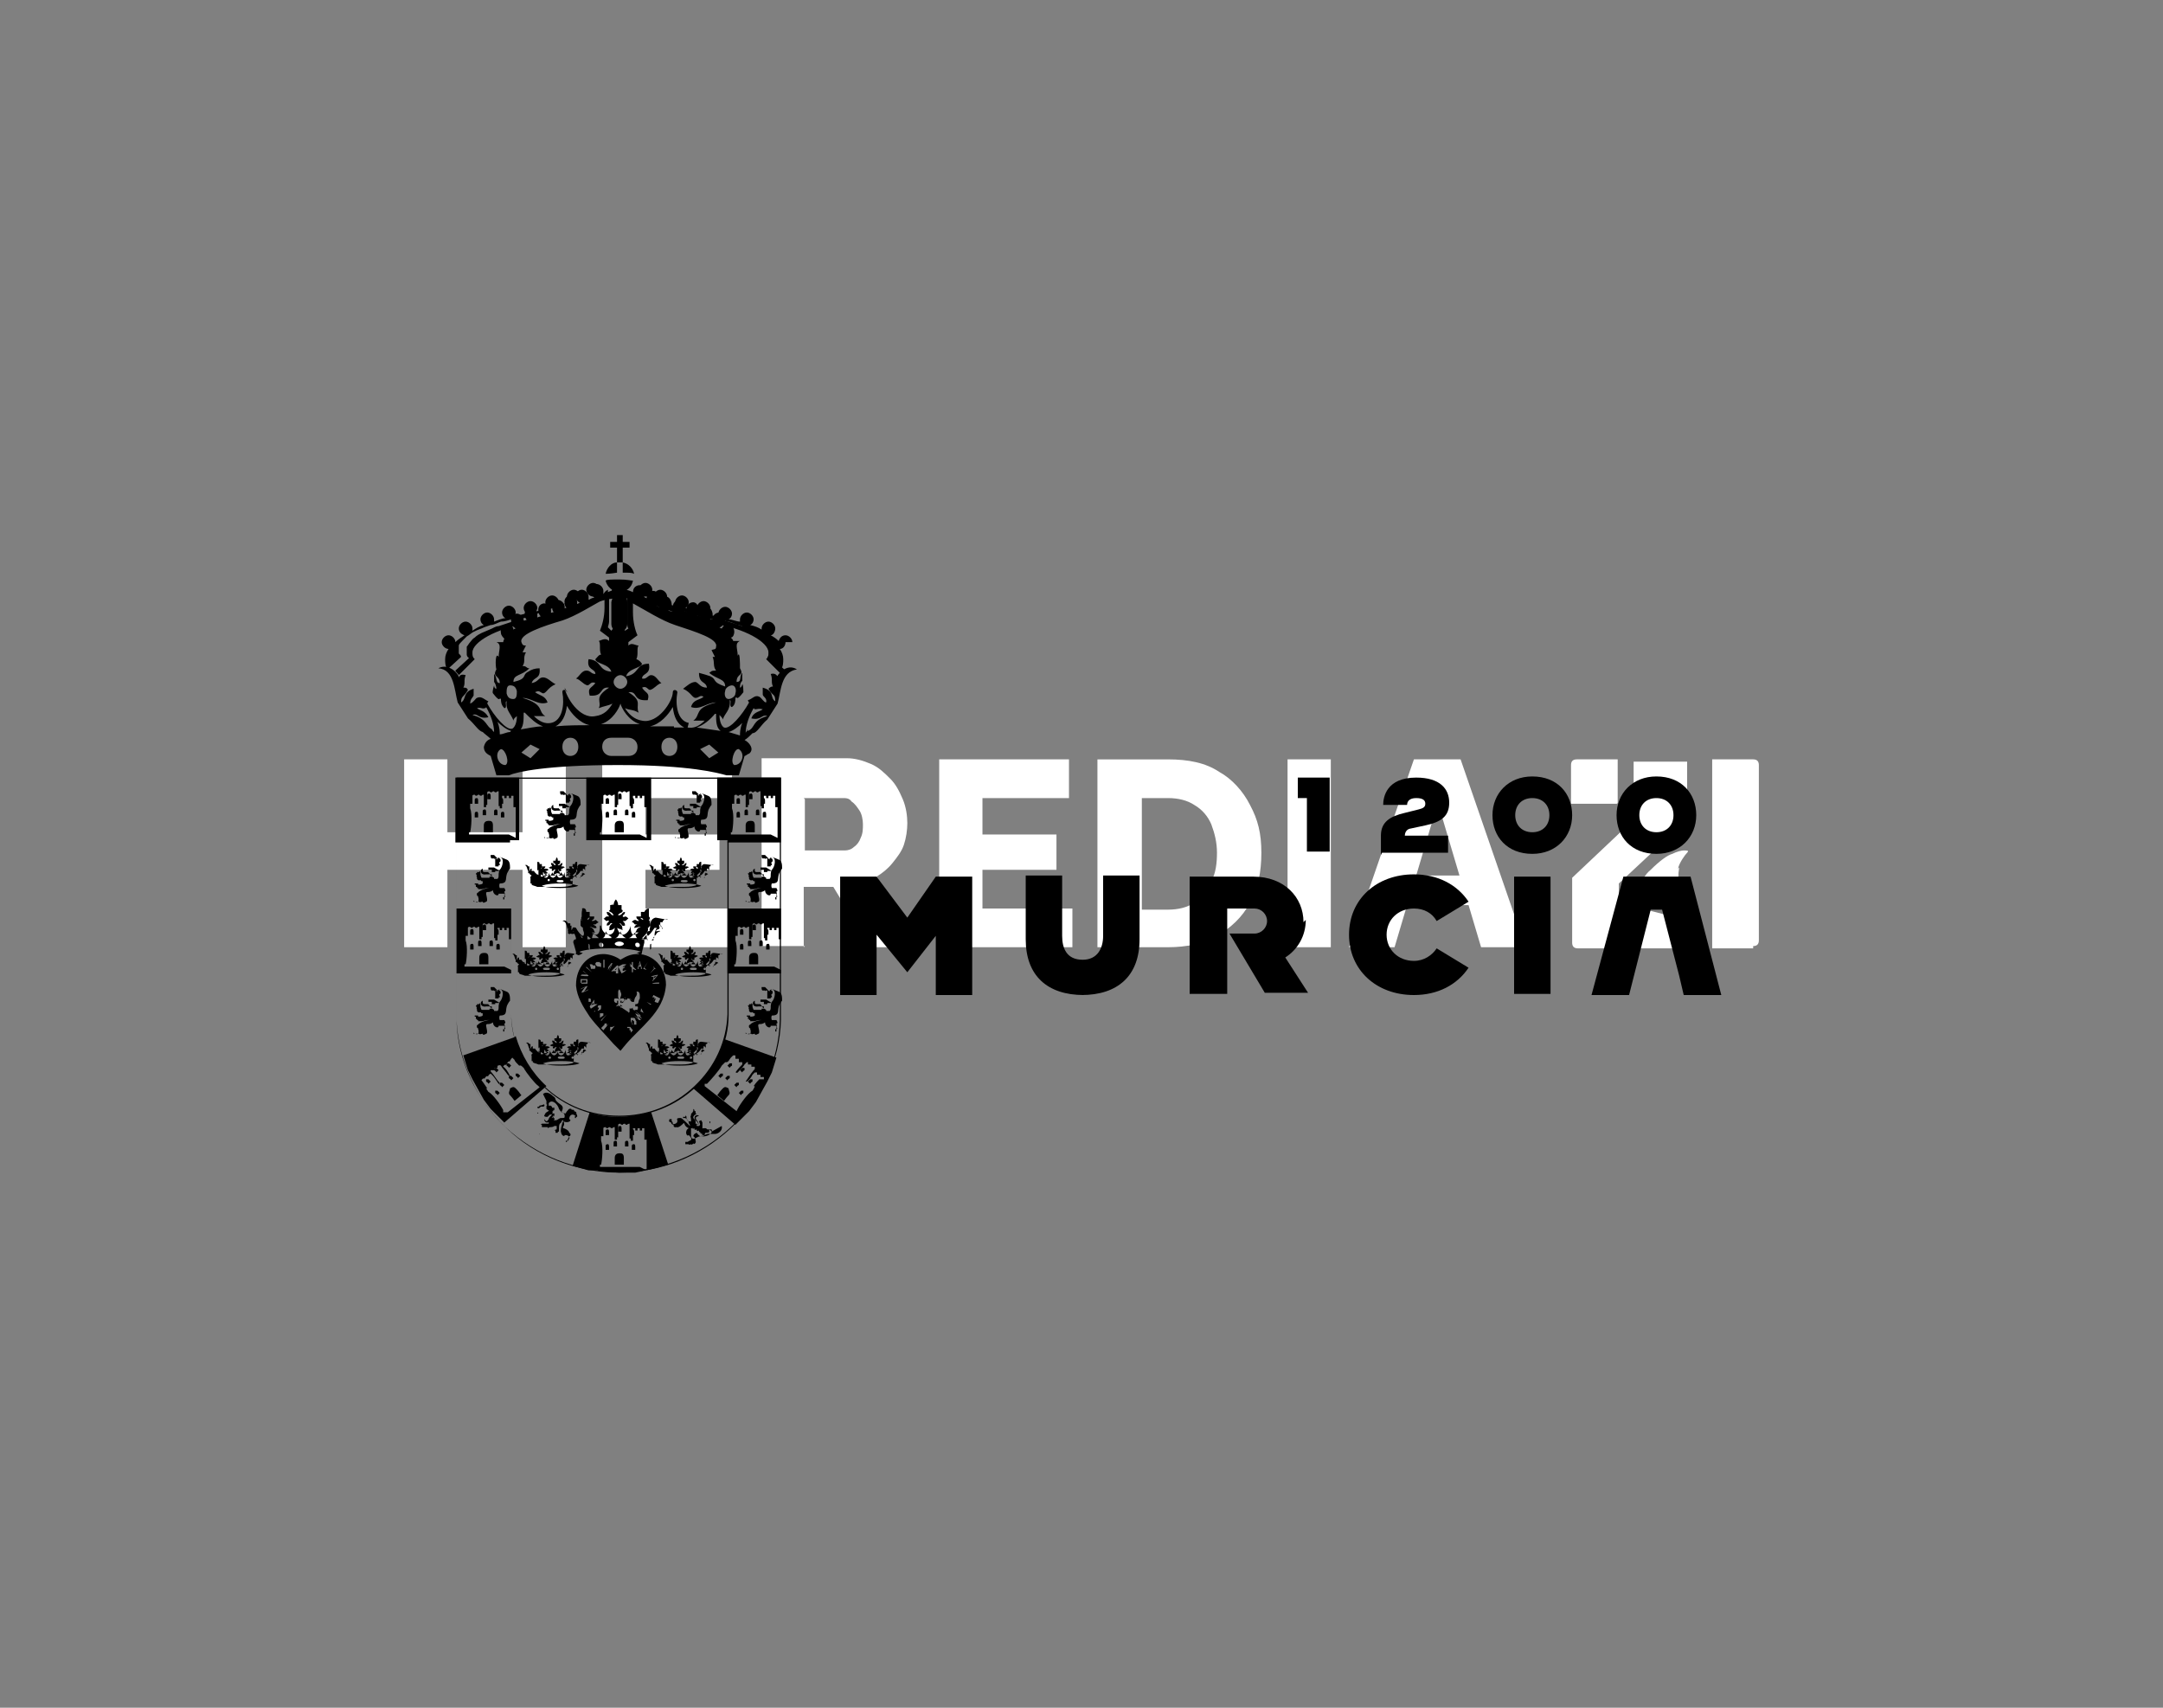 <?xml version="1.0" encoding="UTF-8"?>
<svg id="Capa_1" xmlns="http://www.w3.org/2000/svg" version="1.1" viewBox="0 0 190 150">
  <rect x="0" y="0" width="190" height="150" fill="#808080" stroke="none"/>
  <!-- Generator: Adobe Illustrator 29.1.0, SVG Export Plug-In . SVG Version: 2.1.0 Build 142)  -->
  <defs>
    <style>
      .st0 {
        fill: #fff;
        fill-rule: evenodd;
      }
    </style>
  </defs>
  <g id="negro">
    <path id="imagotipo" class="st0" d="M154,83.3h-3.6v-16.6h3.6q.5,0,.5.5v15.4q0,.5-.5.5h0ZM142.2,77.5h0v5.8h-3.6q-.5,0-.5-.5v-5.7l5.4-5.1h0v-5.1h4.7v5.1h0s-6,5.6-6,5.6ZM142,70.6h-4v-3.4q0-.5.5-.5h3.6v3.8s0,.1-.1.1h0ZM148.1,80.7v2.6h-4.7v-3.7l4.7,1.2h0Z"/>
    <path id="aleta" class="st0" d="M147.5,76.2c-.1.6-.1,1.2,0,1.8.1.4.3.9.5,1.2,0,0,0,0,0,.1l-1.2-.3h-.2c-.2,0-.3,0-.5-.1l-2.2-.5c0-.1,0-.3.1-.5.2-.5.5-1.1,1-1.5.8-.8,1.5-1.3,1.9-1.4.4-.2.8-.3,1-.3.3,0,.5,0,.3.2s-.7.9-.8,1.4h0Z"/>
    <path id="Heredia" class="st0" d="M45.9,66.7v6.4h-6.6v-6.4h-3.8v16.5h3.8v-6.8h6.6v6.8h3.8v-16.5s-3.8,0-3.8,0ZM56.7,79.9v-3.5h6.5v-3.1h-6.5v-3.2h7.6v-3.4h-11.4v16.5h11.7v-3.4h-7.9ZM70.6,83.2v-5.3h2.6l3.2,5.3h4.2l-3.6-6.2c.5-.3,1-.7,1.4-1.2s.8-1,1-1.6.3-1.3.3-1.9-.1-1.4-.4-2.1-.6-1.3-1.1-1.8c-.5-.5-1-1-1.7-1.3s-1.4-.5-2.1-.5h-7.5v16.5h3.8,0ZM70.6,70.1h3.4c.3,0,.6,0,.8.3.3.2.5.5.7.8.2.3.3.8.3,1.2s0,.8-.2,1.2c-.1.3-.3.6-.6.8-.2.2-.5.3-.8.3h-3.5v-4.5h0ZM86.3,79.9v-3.5h6.5v-3.1h-6.5v-3.2h7.6v-3.4h-11.4v16.5h11.7v-3.4h-7.9ZM102.6,83.2c1.6,0,3.1-.3,4.3-1s2.2-1.6,2.9-2.9c.7-1.2,1-2.7,1-4.4s-.3-2.9-1-4.2c-.6-1.2-1.6-2.3-2.7-2.9-1.2-.8-2.7-1.1-4.5-1.1h-6.2v16.5h6.2ZM106.4,77.5c-.3.7-.8,1.3-1.5,1.8-.6.4-1.4.6-2.3.6h-2.3v-9.8h2.3c.9,0,1.7.2,2.3.6.7.4,1.2,1,1.5,1.7.3.8.5,1.6.5,2.5s-.1,1.8-.5,2.5ZM116.9,83.2v-16.5h-3.8v16.5h3.8ZM118.6,83.2h3.9l1.1-3.7h5.4l1.1,3.7h3.9l-5.7-16.5h-4.1l-5.7,16.5h0ZM124.4,76.9l1.9-6.4,1.9,6.4h-3.8Z"/>
  </g>
  <g>
    <polygon points="82.2 77 79.7 80.6 77 77 73.8 77 73.8 87.4 77 87.4 77 82.1 79.7 85.4 82.2 82.2 82.2 87.4 85.4 87.4 85.4 77 82.2 77"/>
    <path d="M114.5,81c0-2.2-1.7-4-4.4-4h-5.6v10.3h3.3v-5.5h0s0-2,0-2h2.4c.6,0,1.1.5,1.1,1.1s-.5,1.1-1.1,1.1h-2.2l3.1,5.2h3.8l-2-3.1c1.1-.7,1.8-1.9,1.8-3.3"/>
    <path d="M129,79.2c-1-1.5-2.7-2.4-4.8-2.4h0c-3.3,0-5.7,2.2-5.7,5.3s2.4,5.3,5.7,5.3h0c2.1,0,3.8-.9,4.8-2.4l-2.8-1.7c-.4.6-1.1,1.1-2,1.1h0c-1.4,0-2.4-1-2.4-2.3s1-2.3,2.4-2.3h0c.9,0,1.6.4,2,1.1l2.8-1.7Z"/>
    <rect x="133" y="77" width="3.2" height="10.3"/>
    <polygon points="142.6 77 139.8 87.4 143.1 87.4 145 79.9 146 79.9 147.5 85.7 147.5 85.7 147.9 87.4 151.2 87.4 148.5 77 142.6 77"/>
    <polygon points="114.8 68.3 114 68.3 114 70.1 114.8 70.1 114.8 74.8 116.8 74.8 116.8 68.3 114.8 68.3"/>
    <path d="M121.4,74.9h5.8v-1.5h-3.8c0-.2.1-.5.4-.6l1.4-.3c1.4-.3,2.1-.8,2.1-2s-.8-2.2-2.9-2.2h0c-2.6,0-2.9,1.7-2.9,2.4h2.1c0-.3.2-.6.8-.6h0c.6,0,.8.2.8.5s-.2.4-.6.5l-1.2.3c-1.3.3-2.1.8-2.1,2v1.7Z"/>
    <path d="M136.1,71.6c0,.9-.6,1.5-1.5,1.5h0c-.9,0-1.5-.6-1.5-1.5s.6-1.5,1.5-1.5h0c.9,0,1.5.6,1.5,1.5M138.1,71.6c0-1.9-1.3-3.4-3.5-3.4h0c-2.1,0-3.5,1.5-3.5,3.4s1.3,3.4,3.5,3.4h0c2.1,0,3.5-1.5,3.5-3.4"/>
    <path d="M147,71.6c0,.9-.6,1.5-1.5,1.5h0c-.9,0-1.5-.6-1.5-1.5s.6-1.5,1.5-1.5h0c.9,0,1.5.6,1.5,1.5M149,71.6c0-1.9-1.3-3.4-3.5-3.4h0c-2.1,0-3.5,1.5-3.5,3.4s1.3,3.4,3.5,3.4h0c2.1,0,3.5-1.5,3.5-3.4"/>
    <path d="M95,87.4h0c3.2,0,5.1-1.7,5.1-4.9v-5.6h-3.2v5.3c0,1.1-.5,2.1-1.8,2.1h0c-1.4,0-1.8-1-1.8-2.1v-5.3h-3.2v5.6c0,3.2,1.9,4.9,5.1,4.9"/>
    <path d="M40,68.3v5.7h4.8v-.2h.8v-5.5h-5.7ZM44.7,73.3h-3.5v-.2h.1c.1-.4.2-1.6,0-2.1h0v-.4h.2c0-.3,0-.6,0-.7,0,0,0,0,0,0h0s0,0,0,0h0c0,0,0,0,0,0h0c0-.1.2-.1.2-.1h0c0,.1.2.1.2.1h0c0-.1.2-.1.2-.1h0c0,.1.2.1.2.1h0c0-.1.2-.1.2-.1v.2s0,0,0,0c0,0,0,0,0,0h0c0,0,0,0,0,0h0c0,.2,0,.6,0,.9h.2v-.2h.1c0-.3,0-.8,0-1,0,0,0,0,0,0h0s0,0,0,0h0c0-.1,0-.1,0-.1h0c0-.1.2-.1.2-.1h0c0,.1.2.1.2.1h0c0-.1.2-.1.2-.1h0c0,.1.2.1.2.1h0c0-.1.2-.1.2-.1v.3s0,0,0,0c0,0,0,0,0,0h0c0,0,0,0,0,0,0,.2,0,.7,0,1h.1v.2h.2c0-.3,0-.7,0-.9,0,0,0,0,0,0h0s0,0,0,0c0,0,0,0,0,0h0s0,0,0,0h0c0,0,0,0,0,0v-.2h.2v.2h.2v-.2h.2v.2h.2v-.2h.2v.3s0,0,0,0h0s0,0,0,0h0c0,0,0,0,0,0h0c0,.1,0,.4,0,.7h.2v.4h0c0,.4,0,1.7,0,2.1h0v.2Z"/>
    <path d="M42,70.3c0,.1,0,.3,0,.3h-.3s0-.1,0-.3c0-.1,0-.2.2-.2,0,0,.1,0,.1.2"/>
    <path d="M42,71.5c0,.1,0,.3,0,.3h-.3s0-.1,0-.3c0-.1,0-.2.2-.2,0,0,.1,0,.1.2"/>
    <path d="M42.7,71.3c0,.1,0,.3,0,.3h-.3s0-.1,0-.3c0-.1,0-.2.2-.2,0,0,.1,0,.1.2"/>
    <path d="M43.1,69.9c0,.1,0,.3,0,.3h-.3s0-.1,0-.3c0-.1,0-.2.2-.2,0,0,.1,0,.1.2"/>
    <path d="M43.3,72.5c0,.3,0,.6,0,.6h-.8c0,0,0-.4,0-.6,0-.3.2-.4.4-.4.2,0,.4,0,.4.4"/>
    <path d="M43.7,71.3c0,.1,0,.3,0,.3h-.3s0-.1,0-.3c0-.1,0-.2.2-.2,0,0,.1,0,.1.2"/>
    <path d="M44.2,70.3c0,.1,0,.3,0,.3h-.3s0-.1,0-.3c0-.1,0-.2.2-.2,0,0,.1,0,.1.2"/>
    <path d="M44.3,71.5c0,.1,0,.3,0,.3h-.3s0-.1,0-.3c0-.1,0-.2.2-.2,0,0,.1,0,.1.2"/>
    <path d="M63,68.3v5.5h.9v.2s4.7,0,4.7,0v-5.7h-5.7ZM67.7,73.3h-3.5v-.2h.1c.1-.4.2-1.6,0-2.1h0v-.4h.2c0-.3,0-.6,0-.7,0,0,0,0,0,0h0s0,0,0,0h0c0,0,0,0,0,0h0c0-.1.2-.1.2-.1h0c0,.1.2.1.2.1h0c0-.1.2-.1.2-.1h0c0,.1.2.1.2.1h0c0-.1.2-.1.2-.1v.2s0,0,0,0c0,0,0,0,0,0h0c0,0,0,0,0,0h0c0,.2,0,.6,0,.9h.2v-.2h.1c0-.3,0-.8,0-1,0,0,0,0,0,0h0s0,0,0,0h0c0-.1,0-.1,0-.1h0c0-.1.2-.1.2-.1h0c0,.1.2.1.2.1h0c0-.1.2-.1.2-.1h0c0,.1.2.1.2.1h0c0-.1.2-.1.2-.1v.3s0,0,0,0c0,0,0,0,0,0h0c0,0,0,0,0,0,0,.2,0,.7,0,1h.1v.2h.2c0-.3,0-.7,0-.9,0,0,0,0,0,0h0s0,0,0,0c0,0,0,0,0,0h0s0,0,0,0h0c0,0,0,0,0,0v-.2h.2v.2h.2v-.2h.2v.2h.2v-.2h.2v.3s0,0,0,0h0s0,0,0,0h0c0,0,0,0,0,0h0c0,.1,0,.4,0,.7h.2v.4h0c0,.4,0,1.7,0,2.1h0v.2Z"/>
    <path d="M65,70.3c0,.1,0,.3,0,.3h-.3s0-.1,0-.3c0-.1,0-.2.2-.2,0,0,.1,0,.1.2"/>
    <path d="M65,71.5c0,.1,0,.3,0,.3h-.3s0-.1,0-.3c0-.1,0-.2.2-.2,0,0,.1,0,.1.2"/>
    <path d="M65.7,71.3c0,.1,0,.3,0,.3h-.3s0-.1,0-.3c0-.1,0-.2.2-.2,0,0,.1,0,.1.2"/>
    <path d="M66.1,69.9c0,.1,0,.3,0,.3h-.3s0-.1,0-.3c0-.1,0-.2.2-.2,0,0,.1,0,.1.2"/>
    <path d="M66.3,72.5c0,.3,0,.6,0,.6h-.8c0,0,0-.4,0-.6,0-.3.2-.4.4-.4.2,0,.4,0,.4.4"/>
    <path d="M66.7,71.3c0,.1,0,.3,0,.3h-.3s0-.1,0-.3c0-.1,0-.2.2-.2,0,0,.1,0,.1.2"/>
    <path d="M67.2,70.3c0,.1,0,.3,0,.3h-.3s0-.1,0-.3c0-.1,0-.2.2-.2,0,0,.1,0,.1.2"/>
    <path d="M67.3,71.5c0,.1,0,.3,0,.3h-.3s0-.1,0-.3c0-.1,0-.2.2-.2,0,0,.1,0,.1.2"/>
    <path d="M51.5,68.3v5.5h5.7v-5.5h-5.7ZM56.2,73.3h-3.5v-.2h.1c.1-.4.2-1.6,0-2.1h0v-.4h.2c0-.3,0-.6,0-.7,0,0,0,0,0,0h0s0,0,0,0h0c0,0,0,0,0,0h0c0-.1.2-.1.2-.1h0c0,.1.2.1.2.1h0c0-.1.2-.1.2-.1h0c0,.1.2.1.2.1h0c0-.1.2-.1.2-.1v.2s0,0,0,0c0,0,0,0,0,0h0c0,0,0,0,0,0h0c0,.2,0,.6,0,.9h.2v-.2h.1c0-.3,0-.8,0-1,0,0,0,0,0,0h0s0,0,0,0h0c0-.1,0-.1,0-.1h0c0-.1.2-.1.2-.1h0c0,.1.2.1.2.1h0c0-.1.2-.1.2-.1h0c0,.1.2.1.2.1h0c0-.1.2-.1.2-.1v.3s0,0,0,0c0,0,0,0,0,0h0c0,0,0,0,0,0,0,.2,0,.7,0,1h.1v.2h.2c0-.3,0-.7,0-.9,0,0,0,0,0,0h0s0,0,0,0c0,0,0,0,0,0h0s0,0,0,0h0c0,0,0,0,0,0v-.2h.2v.2h.2v-.2h.2v.2h.2v-.2h.2v.3s0,0,0,0h0s0,0,0,0h0c0,0,0,0,0,0h0c0,.1,0,.4,0,.7h.2v.4h0c0,.4,0,1.7,0,2.1h0v.2Z"/>
    <path d="M53.5,70.3c0,.1,0,.3,0,.3h-.3s0-.1,0-.3c0-.1,0-.2.2-.2,0,0,.1,0,.1.2"/>
    <path d="M53.5,71.5c0,.1,0,.3,0,.3h-.3s0-.1,0-.3c0-.1,0-.2.2-.2,0,0,.1,0,.1.2"/>
    <path d="M54.2,71.3c0,.1,0,.3,0,.3h-.3s0-.1,0-.3c0-.1,0-.2.2-.2,0,0,.1,0,.1.2"/>
    <path d="M54.6,69.9c0,.1,0,.3,0,.3h-.3s0-.1,0-.3c0-.1,0-.2.2-.2,0,0,.1,0,.1.2"/>
    <path d="M54.8,72.5c0,.3,0,.6,0,.6h-.8c0,0,0-.4,0-.6,0-.3.2-.4.4-.4.2,0,.4,0,.4.4"/>
    <path d="M55.2,71.3c0,.1,0,.3,0,.3h-.3s0-.1,0-.3c0-.1,0-.2.2-.2,0,0,.1,0,.1.2"/>
    <path d="M55.7,70.3c0,.1,0,.3,0,.3h-.3s0-.1,0-.3c0-.1,0-.2.2-.2,0,0,.1,0,.1.2"/>
    <path d="M55.8,71.5c0,.1,0,.3,0,.3h-.3s0-.1,0-.3c0-.1,0-.2.2-.2,0,0,.1,0,.1.2"/>
    <path d="M44.9,79.8h-4.8v5.7h4.8v-5.7ZM44.3,84.9h-3.5v-.2h.1c.1-.4.2-1.6,0-2.1h0v-.4h.2c0-.3,0-.6,0-.7,0,0,0,0,0,0h0s0,0,0,0h0c0,0,0,0,0,0h0c0-.1.2-.1.2-.1h0c0,.1.2.1.2.1h0c0-.1.2-.1.2-.1h0c0,.1.2.1.2.1h0c0-.1.2-.1.2-.1v.2s0,0,0,0c0,0,0,0,0,0h0c0,0,0,0,0,0h0c0,.2,0,.6,0,.9h.2v-.2h.1c0-.3,0-.8,0-1,0,0,0,0,0,0h0s0,0,0,0h0c0-.1,0-.1,0-.1h0c0-.1.2-.1.2-.1h0c0,.1.2.1.2.1h0c0-.1.2-.1.2-.1h0c0,.1.2.1.2.1h0c0-.1.2-.1.2-.1v.3s0,0,0,0c0,0,0,0,0,0h0c0,0,0,0,0,0,0,.2,0,.7,0,1h.1v.2h.2c0-.3,0-.7,0-.9,0,0,0,0,0,0h0s0,0,0,0c0,0,0,0,0,0h0s0,0,0,0h0c0,0,0,0,0,0v-.2h.2v.2h.2v-.2h.2v.2h.2v-.2h.2v.3s0,0,0,0h0s0,0,0,0h0c0,0,0,0,0,0h0c0,.1,0,.4,0,.7h.2v.4h0c0,.4,0,1.7,0,2.1h0v.2Z"/>
    <path d="M41.6,81.8c0,.1,0,.3,0,.3h-.3s0-.1,0-.3c0-.1,0-.2.2-.2,0,0,.1,0,.1.2"/>
    <path d="M41.6,83.1c0,.1,0,.3,0,.3h-.3s0-.1,0-.3c0-.1,0-.2.2-.2,0,0,.1,0,.1.2"/>
    <path d="M42.3,82.8c0,.1,0,.3,0,.3h-.3s0-.1,0-.3c0-.1,0-.2.2-.2,0,0,.1,0,.1.2"/>
    <path d="M42.7,81.4c0,.1,0,.3,0,.3h-.3s0-.1,0-.3c0-.1,0-.2.2-.2,0,0,.1,0,.1.2"/>
    <path d="M42.9,84.1c0,.3,0,.6,0,.6h-.8c0,0,0-.4,0-.6,0-.3.2-.4.4-.4.2,0,.4,0,.4.4"/>
    <path d="M43.3,82.8c0,.1,0,.3,0,.3h-.3s0-.1,0-.3c0-.1,0-.2.2-.2,0,0,.1,0,.1.2"/>
    <path d="M43.8,81.8c0,.1,0,.3,0,.3h-.3s0-.1,0-.3c0-.1,0-.2.2-.2,0,0,.1,0,.1.2"/>
    <path d="M43.9,83.1c0,.1,0,.3,0,.3h-.3s0-.1,0-.3c0-.1,0-.2.2-.2,0,0,.1,0,.1.2"/>
    <path d="M63.9,79.8v5.7s4.7,0,4.7,0v-5.7h-4.7ZM68,84.9h-3.5v-.2h.1c.1-.4.2-1.6,0-2.1h0v-.4h.2c0-.3,0-.6,0-.7,0,0,0,0,0,0h0s0,0,0,0h0c0,0,0,0,0,0h0c0-.1.2-.1.2-.1h0c0,.1.2.1.2.1h0c0-.1.2-.1.2-.1h0c0,.1.2.1.2.1h0c0-.1.2-.1.2-.1v.2s0,0,0,0c0,0,0,0,0,0h0c0,0,0,0,0,0h0c0,.2,0,.6,0,.9h.2v-.2h.1c0-.3,0-.8,0-1,0,0,0,0,0,0h0s0,0,0,0h0c0-.1,0-.1,0-.1h0c0-.1.2-.1.2-.1h0c0,.1.2.1.2.1h0c0-.1.2-.1.2-.1h0c0,.1.2.1.2.1h0c0-.1.2-.1.2-.1v.3s0,0,0,0c0,0,0,0,0,0h0c0,0,0,0,0,0,0,.2,0,.7,0,1h.1v.2h.2c0-.3,0-.7,0-.9,0,0,0,0,0,0h0s0,0,0,0c0,0,0,0,0,0h0s0,0,0,0h0c0,0,0,0,0,0v-.2h.2v.2h.2v-.2h.2v.2h.2v-.2h.2v.3s0,0,0,0h0s0,0,0,0h0c0,0,0,0,0,0h0c0,.1,0,.4,0,.7h.2v.4h0c0,.4,0,1.7,0,2.1h0v.2Z"/>
    <path d="M65.3,81.8c0,.1,0,.3,0,.3h-.3s0-.1,0-.3c0-.1,0-.2.2-.2,0,0,.1,0,.1.2"/>
    <path d="M65.3,83.1c0,.1,0,.3,0,.3h-.3s0-.1,0-.3c0-.1,0-.2.2-.2,0,0,.1,0,.1.2"/>
    <path d="M66,82.8c0,.1,0,.3,0,.3h-.3s0-.1,0-.3c0-.1,0-.2.2-.2,0,0,.1,0,.1.2"/>
    <path d="M66.4,81.4c0,.1,0,.3,0,.3h-.3s0-.1,0-.3c0-.1,0-.2.2-.2,0,0,.1,0,.1.2"/>
    <path d="M66.6,84.1c0,.3,0,.6,0,.6h-.8c0,0,0-.4,0-.6,0-.3.2-.4.4-.4.2,0,.4,0,.4.4"/>
    <path d="M67,82.8c0,.1,0,.3,0,.3h-.3s0-.1,0-.3c0-.1,0-.2.2-.2,0,0,.1,0,.1.2"/>
    <path d="M67.5,81.8c0,.1,0,.3,0,.3h-.3s0-.1,0-.3c0-.1,0-.2.2-.2,0,0,.1,0,.1.2"/>
    <path d="M67.6,83.1c0,.1,0,.3,0,.3h-.3s0-.1,0-.3c0-.1,0-.2.2-.2,0,0,.1,0,.1.2"/>
    <path d="M69,58.9c0,.1-.2.2-.3.4l-1.4-1.4c.2-.2.2-.3.2-.6,0-.9-2.1-2.1-4.7-2.5-2.6-.4-7-2.6-8.4-2.2l.5-.8c.5,0,1.8.8,2.4.9.3.1.7.2,1.1.4.9.3,1.8.6,2.7.9.4.1.8.3,1.2.4.2,0,.4,0,.6.1.2,0,.4,0,.5,0,.3,0,.6.1.9.2s.6.2.9.3c.3,0,.5.2.8.3.2.1.5.2.7.3.2.1.4.2.6.4.2.1.3.3.4.4.1.1.2.3.3.4,0,0,0,.1,0,.2,0,0,0,.1,0,.2,0,.1,0,.2,0,.3,0,0,0,.2-.2.3l1.2,1.1Z"/>
    <path d="M40,58.9c0,.1.2.2.3.4l1.4-1.4c-.2-.2-.2-.3-.2-.6,0-.9,2.1-2.1,4.7-2.5,2.6-.4,7-2.6,8.4-2.2l-.5-.8c-.5,0-1.8.8-2.4.9-.3.1-.7.2-1.1.4-.9.3-1.8.6-2.7.9-.4.1-.8.3-1.2.4-.2,0-.4,0-.6.1-.2,0-.4,0-.5,0-.3,0-.6.1-.9.2s-.6.2-.9.3c-.3,0-.5.2-.8.3-.2.1-.5.2-.7.3-.2.1-.4.2-.6.4-.2.1-.3.3-.4.4-.1.1-.2.3-.3.4,0,0,0,.1,0,.2,0,0,0,.1,0,.2,0,.1,0,.2,0,.3,0,0,0,.2.2.3l-1.2,1.1Z"/>
    <path d="M51.5,52.6c-.2,0-.4,0-.6.1,0,0,.1-.2.1-.3,0-.3-.3-.6-.6-.6s-.6.3-.6.6c0,.2.1.4.3.5-.3,0-.7.2-1,.3,0,0,0-.2,0-.3,0-.3-.3-.6-.6-.6-.3,0-.6.3-.6.6,0,.2.1.4.3.5-.4.1-.7.2-1.1.3,0,0,.1-.2.1-.3,0-.3-.3-.6-.6-.6-.3,0-.6.3-.6.6,0,.2.1.4.3.5-.4,0-.7.2-1.1.2,0,0,.1-.2.1-.3,0-.3-.3-.6-.6-.6-.3,0-.6.3-.6.6,0,.2.1.4.3.5-.3,0-.7.2-1,.3,0,0,0-.1,0-.2,0-.3-.3-.6-.6-.6-.3,0-.6.3-.6.6,0,.2.1.4.3.5-.4.1-.7.3-1,.5,0,0,0-.1,0-.2,0-.3-.3-.6-.6-.6s-.6.3-.6.6c0,.3.2.5.5.6-.3.2-.6.4-.8.6,0-.3-.3-.6-.6-.6-.3,0-.6.3-.6.6,0,.3.3.6.6.6,0,0,0,0,0,0-.2.3-.3.6-.3.9,0,.3,0,.6.2.9h0l1.2-1.1c0-.1-.1-.2-.2-.3,0,0,0-.2,0-.3,0,0,0-.1,0-.2,0,0,0-.1,0-.2,0-.1.2-.3.3-.4.1-.1.3-.3.4-.4.2-.1.4-.3.6-.4.2-.1.4-.2.7-.3.2-.1.5-.2.8-.3.3,0,.6-.2.9-.3.3,0,.6-.1.9-.2.2,0,.3,0,.5,0,.2,0,.4,0,.6-.1.4-.1.8-.2,1.2-.4.8-.3,1.7-.6,2.6-.9,0,0,0,0,0,0,.2,0,.3,0,.4-.2.2,0,.4-.1.6-.2M52.7,51.8c0-.3-.3-.6-.6-.6-.3,0-.6.3-.6.6,0,.3.3.6.6.6.3,0,.6-.3.6-.6"/>
    <path d="M57.3,51.8c0-.3-.3-.6-.6-.6-.3,0-.6.3-.6.6,0,.3.3.6.6.6.3,0,.6-.3.6-.6M69.6,56.4c0-.3-.3-.6-.6-.6-.3,0-.5.2-.6.5-.2-.2-.5-.4-.7-.5.2,0,.4-.3.4-.6,0-.3-.3-.6-.6-.6-.3,0-.6.3-.6.6,0,0,0,0,0,.1-.3-.2-.6-.3-1-.4.2-.1.3-.3.3-.5,0-.3-.3-.6-.6-.6-.3,0-.6.3-.6.6,0,0,0,.2,0,.2-.3,0-.7-.2-1-.2.2-.1.3-.3.3-.5,0-.3-.3-.6-.6-.6-.3,0-.6.3-.6.6,0,.1,0,.2.1.3-.3,0-.7-.2-1.1-.3.2-.1.3-.3.3-.5,0-.3-.3-.6-.6-.6-.3,0-.6.3-.6.6,0,.1,0,.2.1.3-.4,0-.7-.2-1.1-.3.2-.1.3-.3.3-.5,0-.3-.3-.6-.6-.6-.3,0-.6.3-.6.6,0,.1,0,.2,0,.3-.3,0-.7-.2-1-.3.2-.1.3-.3.3-.5,0-.3-.3-.6-.6-.6-.3,0-.6.3-.6.6,0,.1,0,.2.1.3-.1,0-.3,0-.4,0,.1,0,.3,0,.4.1.1.1.3.2.4.2,0,0,0,0,.1,0,0,0,0,0,0,0,.9.3,1.8.6,2.7.9.4.1.8.3,1.2.4.2,0,.4,0,.6.1.2,0,.4,0,.5,0,.3,0,.6.1.9.2.3,0,.6.2.9.3.3,0,.5.2.8.3.2.1.5.2.7.3.2.1.4.2.6.4.2.1.3.3.4.4s.2.3.3.4c0,0,0,.1,0,.2,0,0,0,.1,0,.2,0,.1,0,.2,0,.3,0,0,0,.2-.2.3l1.2,1.1h0c.2-.3.2-.6.2-.9,0-.3-.1-.6-.3-.9.3,0,.5-.3.5-.6"/>
    <path d="M55.7,50.4c-.1-.5-.5-.9-1-1v.9c.6,0,.8,0,1,.1"/>
    <path d="M54.2,49.4c-.5,0-.9.5-1,1,.1,0,.4,0,1-.1v-.9Z"/>
    <path d="M53.2,51c.1.5.6,1,1.2,1s1.1-.4,1.2-1c0,0,0,0,0,0,0,0,0,0,0,0-.2,0-.5-.1-1.2-.1s-1.1,0-1.2.1c0,0,0,0,0,0,0,0,0,0,0,0,0,0,0,0,0,0"/>
    <path d="M63.8,58.1h0s0,0,0,0Z"/>
    <path d="M44.8,57.8h0c-.1,0-.2-.2-.3-.3,0,.1.2.2.3.3"/>
    <path d="M53.4,52.2s0,0,0,0c0,0,0,0,0,0"/>
    <polygon points="54.2 47 54.2 47.6 53.6 47.6 53.6 48.1 54.2 48.1 54.2 49.4 54.7 49.4 54.7 48.1 55.3 48.1 55.3 47.6 54.7 47.6 54.7 47 54.2 47"/>
    <path d="M54.4,103c-3.7,0-7.3-1.4-9.9-3.9-2.7-2.5-4.2-5.9-4.4-9.5,0,0,0,0,0,0v-21.3s0,0,0,0h28.5s0,0,0,0v21.3s0,0,0,0c-.1,3.6-1.7,7-4.4,9.5-2.7,2.5-6.2,3.9-9.9,3.9ZM40.1,89.6c.1,3.6,1.7,6.9,4.3,9.4,2.7,2.5,6.2,3.9,9.9,3.9s7.2-1.4,9.9-3.9c2.7-2.5,4.2-5.8,4.3-9.4,0,0,0,0,0,0v-21.2h-28.4v21.2s0,0,0,0Z"/>
    <path d="M45.2,91.1l-4.5,1.6.4,1.3.4.8.5.9.5.9.6.8,1.2,1.2,3.7-3.2c-1.3-1.2-2.2-2.7-2.7-4.4ZM44.2,97.7v-.2c-.1,0,0,0,0,0-.2-.4-.9-1.4-1.3-1.6h0s-.2-.3-.2-.3h.1c-.2-.3-.4-.6-.5-.7,0,0,0,0,0,0h0s0,0,0,0h0c0,0,0,0,0,0h0c0-.1.2-.2.2-.2h0c0,.1.1,0,.1,0h0c0-.1.2-.2.2-.2h0c0,.1.1,0,.1,0h0c0-.1.2-.2.2-.2l.2.2h0s0,0,0,0h0c0,0,0,0,0,0h0c.1.1.3.4.5.7h.1c0-.1-.2-.3-.2-.3h0c-.2-.3-.5-.7-.6-.8,0,0,0,0,0,0h0s0,0,0,0h0s0,0,0,0h0s0-.1,0-.1h.2c0-.1,0,0,0,0h.1c0-.1,0-.2,0-.2h.2c0-.1,0,0,0,0h.1c0-.1,0-.2,0-.2h.1c0-.1.2,0,.2,0h0s0,0,0,0h0c0,0,0,0,0,0,.1.2.4.5.6.8h0c0,0,.1.1.1.1h.1c-.2-.4-.4-.7-.6-.8,0,0,0,0,0,0h0s0,0,0,0c0,0,0,0,0,0h0s0,0,0,0h0c0,0,0,0,0,0h0c0-.1.2-.2.2-.2h0c0,.1.1,0,.1,0h0c0-.1.2-.3.2-.3h0c0,.1.1,0,.1,0h0c0-.1.2-.3.2-.3l.2.2h0s0,0,0,0c0,0,0,0,0,0h0c0,0,0,0,0,0h0c0,.1.2.3.4.5h.1c0-.1.3.2.3.2h0c.2.4,1,1.4,1.3,1.6h0c0,0,.1.1.1.1l-2.8,2.2Z"/>
    <path d="M63.6,91.3c-.5,1.7-1.5,3.2-2.7,4.3l3.7,3.2,1.2-1.2.6-.8.5-.9.5-.9.4-.8.4-1.3-4.5-1.6ZM66.7,94.8h0c0,0,0,0,0,0h0s0,0,0,0c-.1.1-.3.3-.5.6h.1c0,.1-.2.4-.2.4h0c-.4.2-1.1,1.2-1.3,1.6h0c0,0-.1.2-.1.2l-2.8-2.2v-.2c.1,0,.2,0,.2,0,.3-.3,1.1-1.2,1.3-1.6h0s.3-.3.3-.3h.1c.2,0,.3-.3.4-.4h0s0,0,0,0h0c0,0,0,0,0,0h0s0,0,0,0l.2-.2h.2c0,.1,0,.3,0,.3h.1c0,.1,0,0,0,0h.2c0,.1,0,.3,0,.3h.1c0,.1,0,0,0,0h.2c0,.1,0,.2,0,.2h0s0,0,0,0h0s0,0,0,0c0,0,0,0,0,0h0s0,0,0,0c0,0,0,0,0,0-.1.1-.4.4-.6.7h.1c0,.1.1,0,.1,0h0c.2-.2.5-.5.6-.7h0s0,0,0,0c0,0,0,0,0,0h0s.2-.2.2-.2h.1c0,.1,0,.2,0,.2h.1c0,.1,0,0,0,0h.2c0,.1,0,.2,0,.2h.1c0,.1,0,0,0,0h.2c0,.1,0,.2,0,.2h0s0,0,0,0h0s0,0,0,0h0s0,0,0,0c-.2.2-.4.5-.6.8h0c0,0-.2.3-.2.3h.1c.2-.1.4-.4.5-.6h0s0,0,0,0h0c0,0,0,0,0,0h0s.2-.2.2-.2h.2c0,.1,0,.2,0,.2h.1c0,.1,0,0,0,0h.2c0,.1,0,.2,0,.2h.1c0,.1,0,0,0,0h.2c0,.1,0,.2,0,.2h0Z"/>
    <path d="M57.1,97.7c-.9.2-1.8.4-2.7.4s-1.8-.1-2.6-.4l-1.5,4.7,1.4.4h.8c0,.1,1.9.2,1.9.2h1.4c0,0,1.4-.3,1.4-.3l1.5-.4-1.5-4.6ZM56.2,102.5h-3.5v-.2h.1c.1-.4.2-1.6,0-2.1h0v-.4h.2c0-.3,0-.6,0-.7,0,0,0,0,0,0h0s0,0,0,0h0c0,0,0,0,0,0h0c0-.1.2-.1.2-.1h0c0,.1.2.1.2.1h0c0-.1.2-.1.2-.1h0c0,.1.2.1.2.1h0c0-.1.2-.1.2-.1v.2s0,0,0,0c0,0,0,0,0,0h0c0,0,0,0,0,0h0c0,.2,0,.6,0,.9h.2v-.2h.1c0-.3,0-.8,0-1,0,0,0,0,0,0h0s0,0,0,0h0c0-.1,0-.1,0-.1h0c0-.1.2-.1.2-.1h0c0,.1.2.1.2.1h0c0-.1.2-.1.2-.1h0c0,.1.2.1.2.1h0c0-.1.2-.1.2-.1v.3s0,0,0,0c0,0,0,0,0,0h0c0,0,0,0,0,0,0,.2,0,.7,0,1h.1v.2h.2c0-.3,0-.7,0-.9,0,0,0,0,0,0h0s0,0,0,0c0,0,0,0,0,0h0s0,0,0,0h0c0,0,0,0,0,0v-.2h.2v.2h.2v-.2h.2v.2h.2v-.2h.2v.3s0,0,0,0h0s0,0,0,0h0c0,0,0,0,0,0h0c0,.1,0,.4,0,.7h.2v.4h0c0,.4,0,1.7,0,2.1h0v.2Z"/>
    <path d="M42.9,94.8c0,0,.2.2.2.2l-.2.2s0-.1-.2-.2c0,0,0-.2,0-.2s.1,0,.2,0"/>
    <path d="M65.9,94.8c0,0-.2.2-.2.2l.2.2s0-.1.2-.2c0,0,0-.2,0-.2,0,0-.1,0-.2,0"/>
    <path d="M53.5,99.4c0,.1,0,.3,0,.3h-.3s0-.1,0-.3c0-.1,0-.2.2-.2,0,0,.1,0,.1.2"/>
    <path d="M43.7,95.8c0,0,.2.2.2.2l-.2.2s0-.1-.2-.2c0,0,0-.2,0-.2,0,0,.1,0,.2,0"/>
    <path d="M65.1,95.8c0,0-.2.2-.2.2l.2.2s0-.1.2-.2c0,0,0-.2,0-.2,0,0-.1,0-.2,0"/>
    <path d="M53.5,100.7c0,.1,0,.3,0,.3h-.3s0-.1,0-.3c0-.1,0-.2.2-.2,0,0,.1,0,.1.2"/>
    <path d="M44.1,95.1c0,0,.2.2.2.2l-.2.2s0-.1-.2-.2c0,0,0-.2,0-.2s.1,0,.2,0"/>
    <path d="M64.7,95.1c0,0-.2.2-.2.2l.2.2s0-.1.2-.2c0,0,0-.2,0-.2,0,0-.1,0-.2,0"/>
    <path d="M54.2,100.4c0,.1,0,.3,0,.3h-.3s0-.1,0-.3c0-.1,0-.2.2-.2,0,0,.1,0,.1.2"/>
    <path d="M43.6,93.8c0,0,.2.2.2.2l-.2.2s0-.1-.2-.2c0,0,0-.2,0-.2s.1,0,.2,0"/>
    <path d="M65.2,93.8c0,0-.2.2-.2.2l.2.2s0-.1.2-.2c0,0,0-.2,0-.2,0,0-.1,0-.2,0"/>
    <path d="M54.6,99.1c0,.1,0,.3,0,.3h-.3s0-.1,0-.3c0-.1,0-.2.2-.2,0,0,.1,0,.1.2"/>
    <path d="M45.4,95.7c.2.2.3.4.4.5l-.6.5s-.2-.3-.4-.5c-.2-.2,0-.4,0-.6.2-.1.3-.2.5,0"/>
    <path d="M63.4,95.7c-.2.2-.3.4-.4.5l.6.5s.2-.3.4-.5c.2-.2,0-.4,0-.6-.2-.1-.3-.2-.5,0"/>
    <path d="M54.8,101.7c0,.3,0,.6,0,.6h-.8c0,0,0-.4,0-.6,0-.3.2-.4.4-.4.2,0,.4,0,.4.4"/>
    <path d="M44.9,94.5c0,0,.2.2.2.2l-.2.2s0-.1-.2-.2c0,0,0-.2,0-.2s.1,0,.2,0"/>
    <path d="M63.9,94.5c0,0-.2.2-.2.2l.2.2s0-.1.2-.2c0,0,0-.2,0-.2,0,0-.1,0-.2,0"/>
    <path d="M55.2,100.4c0,.1,0,.3,0,.3h-.3s0-.1,0-.3c0-.1,0-.2.2-.2,0,0,.1,0,.1.2"/>
    <path d="M44.7,93.4c0,0,.2.2.2.2l-.2.2s0-.1-.2-.2c0,0,0-.2,0-.2,0,0,.1,0,.2,0"/>
    <path d="M64.1,93.4c0,0-.2.2-.2.2l.2.2s0-.1.2-.2c0,0,0-.2,0-.2,0,0-.1,0-.2,0"/>
    <path d="M55.7,99.4c0,.1,0,.3,0,.3h-.3s0-.1,0-.3c0-.1,0-.2.2-.2,0,0,.1,0,.1.2"/>
    <path d="M45.5,94.3c0,0,.2.2.2.2l-.2.2s0-.1-.2-.2c0,0,0-.2,0-.2,0,0,.1,0,.2,0"/>
    <path d="M63.3,94.3c0,0-.2.2-.2.2l.2.2s0-.1.2-.2c0,0,0-.2,0-.2,0,0-.1,0-.2,0"/>
    <path d="M55.8,100.7c0,.1,0,.3,0,.3h-.3s0-.1,0-.3c0-.1,0-.2.2-.2,0,0,.1,0,.1.2"/>
    <path d="M51.4,76.8c-.2,0-.2.2-.3.2,0,0,0,0,0,0,0,0,0,0,0,0,0-.1,0-.3.1-.4,0,0,0,0,0,0,0,0,0,0,.1,0,0,0-.1,0-.2.1.2,0,.2,0,.2,0M51,76.9c0,0,0,.2,0,.2,0,0,0,0-.1,0,0,0,0,0,0,0,0,0,.1,0,.2-.2M50.7,77c-.1,0-.3,0-.4,0,.1,0,.2-.1.3-.2,0,0,0,0,0,0,0,.1,0,.2,0,.3M50.2,76.9c-.2,0-.4,0-.6,0,.2,0,.3-.2.4-.3,0,.2,0,.3.2.3M49.6,76.9c-.1,0-.2,0-.3,0,0,0-.2,0-.3,0,.2,0,.3-.3.3-.3,0,0,.1.3.3.3M48.9,76.9c-.2,0-.3,0-.5,0,0,0,0,0-.1,0,.1,0,.2-.2.2-.3,0,.1.2.3.4.3M48.1,76.9c-.1,0-.2,0-.4,0,0,0,0-.2,0-.3,0,0,0,0,0,0,0,0,.2.2.3.2M47.7,77c0,0-.1,0-.2,0,0,0,0-.1,0-.2,0,0,.1.1.2.1M47.4,77.1s0,0,0,0c0,0,0,0,0,0-.1,0,0-.2-.3-.2,0,0,0,0,.2,0,0-.1-.1-.1-.2-.1,0,0,0,0,.1,0,0,0,0,0,0,0,0,.1.1.3.1.4M47.5,77.3s0,0,0,.1c0,0,0,0,0,0,0,0,0,.2,0,.2,0,0,0,0,0-.1,0,0,0,0,0,0,0,0,0-.2,0-.2M48.3,77.3h0c0,0,0,.1-.1.1,0,0-.1,0-.1-.1h0c0,0,0-.1.1-.1,0,0,.1,0,.1.1M49.2,77.5c-.1,0-.3,0-.3-.1s.1-.1.3-.1.3,0,.3.1-.1.1-.3.1M50.3,77.3c0,0,0,.1-.1.1,0,0-.1,0-.1-.1h0c0,0,0-.1.1-.1,0,0,.1,0,.1.1h0ZM47.6,77.8s.4-.2,1.6-.2,1.6.2,1.6.2c0,0-.3.2-1.6.2s-1.6-.2-1.6-.2M50.9,77.6s0,0,0-.2c0,0,0,0,0,0,0,0,0-.1,0-.1,0,0,0,0,0,.2,0,0,0,0,0,0,0,0,0,.1,0,.1M51.8,76c-.2-.1-.3,0-.3.1,0,0,0,0-.1,0,0,0,0,.1,0,.2,0,0,0,0,0,0,0,.1,0,0,0,.2,0,0,0-.2-.2-.2,0,0,0,0,0,.1,0,0,0,0,0,.1,0,0,0,0,0,0,0,0-.1,0-.2,0,0,0,0,0,0,0-.1.2-.3.4-.4.4,0,0,0,0,0-.2,0,0,0,0,0,0,0,0,.1-.1,0-.3,0,0,0,.1,0,.1,0,0,0-.1,0-.1,0,0,0,0,.1,0,0,0,0-.1,0-.1,0,0,0,0,0,0,0,0,0,0,0-.1,0,0,0,0,0-.1,0,0,0,.1,0,.2,0-.1.1,0,0-.2,0,0,0-.3,0-.2,0-.1,0-.2,0-.2-.1,0-.2,0-.2.2,0,0-.1,0-.2,0,0,0,0,.1,0,.2,0,0,0,0-.1,0,.1.1.2,0,.2.2-.2,0-.1-.1-.2-.2,0,0,0,0-.2,0,0,.2,0,.1.1.2-.1,0-.1,0-.2,0,0,0-.1,0-.2.1.1,0,.1.1.2.1,0,0,0,0,.1,0,0,0-.2,0-.2.2.1,0,.2,0,.4,0-.3,0-.2.2-.3.3,0,0,0,0,.2,0,0,0-.2.1-.3.1-.2,0-.2-.3-.2-.5,0,0,0,0,0,0,0,0,0,0,0,0,0,.1-.2.5-.4.5-.2,0-.3-.2-.3-.4.1,0,.2,0,.3.1,0-.1,0-.2-.2-.4.2,0,0,.2.3.1,0-.1,0-.1,0-.2,0,0,0,0,.1,0,0,0,.1-.1.2-.1,0,0,0-.1-.2-.1,0,0,0,0-.1,0,0-.1.1,0,.1-.3-.2,0-.1.2-.4.2,0-.1.2-.1.2-.2,0,0,0,0,0,0,0,0,0-.2,0-.2,0,0-.1,0-.2,0,0-.1,0-.2-.1-.3h0s0,0,0,0c0,0-.1.2-.1.3,0,0-.1,0-.2,0,0,0,0,.2,0,.2,0,0,0,0,0,0,0,0,.2,0,.2.2-.2,0-.1-.2-.4-.2,0,.2.1.2.1.3,0,0,0,0-.1,0,0,0-.1.1-.2.1,0,0,.1.1.2.1,0,0,0,0,.1,0,0,.1-.1,0,0,.2.2,0,.1-.2.3-.1-.2.2-.1.2-.2.4.1,0,.2,0,.3-.1,0,.2-.1.3-.3.4-.2,0-.4-.3-.4-.5,0,0,0,0,0,0,0,.2,0,.4-.2.5,0,0-.2,0-.2-.1,0,0,.1,0,.2,0-.1,0,0-.2-.3-.3.1,0,.2.1.4,0,0-.1-.1-.1-.2-.2,0,0,0,0,.1,0,0,0,0,0,.2-.1,0,0-.1-.1-.2-.1,0,0,0,0-.2,0,0-.1.1,0,.1-.2,0,0-.1,0-.2,0,0,0,0,.1-.2.2,0-.1.1,0,.2-.2,0,0,0,0-.1,0,0,0,0-.1,0-.2,0,0-.1,0-.2,0,0-.1,0-.2-.2-.2,0,0,0,.1,0,.2,0,0,0,.1,0,.2,0,.1,0,0,0,.2,0,0,0,0,0-.2,0,0,0,.1,0,.1,0,0,0,0,0,.1,0,0,0,0,0,0,0,0,0,.1,0,.1.1.2,0,0,.1,0,0,0,0,.1,0,.1,0,0,0-.1,0-.1,0,.2,0,.2,0,.3,0,0,0,0,0,0,0,0,0,.2,0,.2,0,0-.3-.2-.4-.4,0,0,0,0,0,0,0,0,0,0-.2,0,0,0,0,0,0,0,0,0,0,0,0-.1,0,0,0,0,0-.1-.2,0-.1.2-.2.2,0-.1,0,0,0-.2,0,0,0,0,0,0,0,0,0-.1,0-.2,0,0,0,0-.1,0,0,0-.1-.2-.3-.1.2,0,.2.4.3.5h0c0,.1,0,0,0,0,0,0,0,0,0,0,0,0,0,0,0,.2,0,0,0,0,.1,0h0c0,.1.2.2.2.2,0,0,0,0,0,0,0,0,0,0,0,0,0,0,0,0,0,0,0,0-.2.2-.1.2,0,0,0,0,0,0,0,0,0,0,0,0v.5c.1,0,.1,0,.1,0,0,0,0,0,0,.1.1.1.3.1.5.2.6,0,1.2,0,1.8,0,.4,0,.8,0,1.1-.1,0,0,.2,0,.2-.2,0,0,0,0,0,0v-.5c.1,0,.1,0,.1,0,0,0,0,0,0-.1,0,0,0-.1-.1-.1,0,0,0,0,.1-.1,0,0,0,0,0,0,0,0,.1-.1.2-.2h0s.1,0,.1,0c0,0,0-.1,0-.2,0,0,0,0,0,0h0c0,0,0,0,0,0,0-.2,0-.5.3-.5"/>
    <path d="M51.5,92.3c-.2,0-.2.2-.3.2,0,0,0,0,0,0,0,0,0,0,0,0,0-.1,0-.3.1-.4,0,0,0,0,0,0,0,0,0,0,.1,0,0,0-.1,0-.2.1.2,0,.2,0,.2,0M51.1,92.4c0,0,0,.2,0,.2,0,0,0,0-.1,0,0,0,0,0,0,0,0,0,.1,0,.2-.2M50.8,92.6c-.1,0-.3,0-.4,0,.1,0,.2-.1.3-.2,0,0,0,0,0,0,0,.1,0,.2,0,.3M50.3,92.5c-.2,0-.4,0-.6,0,.2,0,.3-.2.4-.3,0,.2,0,.3.2.3M49.6,92.5c-.1,0-.2,0-.3,0,0,0-.2,0-.3,0,.2,0,.3-.3.3-.3,0,0,.1.3.3.3M49,92.5c-.2,0-.3,0-.5,0,0,0,0,0-.1,0,.1,0,.2-.2.2-.3,0,.1.2.3.4.3M48.2,92.5c-.1,0-.2,0-.4,0,0,0,0-.2,0-.3,0,0,0,0,0,0,0,0,.2.2.3.2M47.7,92.6c0,0-.1,0-.2,0,0,0,0-.1,0-.2,0,0,.1.1.2.1M47.5,92.6s0,0,0,0c0,0,0,0,0,0-.1,0,0-.2-.3-.2,0,0,0,0,.2,0,0-.1-.1-.1-.2-.1,0,0,0,0,.1,0,0,0,0,0,0,0,0,.1.1.3.1.4M47.6,92.9s0,0,0,.1c0,0,0,0,0,0,0,0,0,.2,0,.2,0,0,0,0,0-.1,0,0,0,0,0,0,0,0,0-.2,0-.2M48.4,92.9h0c0,0,0,.1-.1.1,0,0-.1,0-.1-.1h0c0,0,0-.1.1-.1,0,0,.1,0,.1.1M49.3,93c-.1,0-.3,0-.3-.1s.1-.1.3-.1.3,0,.3.1-.1.1-.3.1M50.4,92.9c0,0,0,.1-.1.1,0,0-.1,0-.1-.1h0c0,0,0-.1.1-.1,0,0,.1,0,.1.1h0ZM47.7,93.4s.4-.2,1.6-.2,1.6.2,1.6.2c0,0-.3.2-1.6.2s-1.6-.2-1.6-.2M51,93.2s0,0,0-.2c0,0,0,0,0,0,0,0,0-.1,0-.1,0,0,0,0,0,.2,0,0,0,0,0,0,0,0,0,.1,0,.1M51.9,91.6c-.2-.1-.3,0-.3.1,0,0,0,0-.1,0,0,0,0,.1,0,.2,0,0,0,0,0,0,0,.1,0,0,0,.2,0,0,0-.2-.2-.2,0,0,0,0,0,.1,0,0,0,0,0,.1,0,0,0,0,0,0,0,0-.1,0-.2,0,0,0,0,0,0,0-.1.2-.3.4-.4.4,0,0,0,0,0-.2,0,0,0,0,0,0,0,0,.1-.1,0-.3,0,0,0,.1,0,.1,0,0,0-.1,0-.1,0,0,0,0,.1,0,0,0,0-.1,0-.1,0,0,0,0,0,0,0,0,0,0,0-.1,0,0,0,0,0-.1,0,0,0,.1,0,.2,0-.1.1,0,0-.2,0,0,0-.3,0-.2,0-.1,0-.2,0-.2-.1,0-.2,0-.2.2,0,0-.1,0-.2,0,0,0,0,.1,0,.2,0,0,0,0-.1,0,.1.1.2,0,.2.2-.2,0-.1-.1-.2-.2,0,0,0,0-.2,0,0,.2,0,.1.1.2-.1,0-.1,0-.2,0,0,0-.1,0-.2.1.1,0,.1.1.2.1,0,0,0,0,.1,0,0,0-.2,0-.2.2.1,0,.2,0,.4,0-.3,0-.2.2-.3.3,0,0,0,0,.2,0,0,0-.2.1-.3.1-.2,0-.2-.3-.2-.5,0,0,0,0,0,0,0,0,0,0,0,0,0,.1-.2.5-.4.5-.2,0-.3-.2-.3-.4.1,0,.2,0,.3.1,0-.1,0-.2-.2-.4.2,0,0,.2.3.1,0-.1,0-.1,0-.2,0,0,0,0,.1,0,0,0,.1-.1.2-.1,0,0,0-.1-.2-.1,0,0,0,0-.1,0,0-.1.1,0,.1-.3-.2,0-.1.2-.4.2,0-.1.2-.1.2-.2,0,0,0,0,0,0,0,0,0-.2,0-.2,0,0-.1,0-.2,0,0-.1,0-.2-.1-.3h0s0,0,0,0c0,0-.1.2-.1.3,0,0-.1,0-.2,0,0,0,0,.2,0,.2,0,0,0,0,0,0,0,0,.2,0,.2.2-.2,0-.1-.2-.4-.2,0,.2.1.2.1.3,0,0,0,0-.1,0,0,0-.1.1-.2.1,0,0,.1.1.2.1,0,0,0,0,.1,0,0,.1-.1,0,0,.2.2,0,.1-.2.3-.1-.2.2-.1.2-.2.4.1,0,.2,0,.3-.1,0,.2-.1.3-.3.4-.2,0-.4-.3-.4-.5,0,0,0,0,0,0,0,.2,0,.4-.2.5,0,0-.2,0-.2-.1,0,0,.1,0,.2,0-.1,0,0-.2-.3-.3.1,0,.2.1.4,0,0-.1-.1-.1-.2-.2,0,0,0,0,.1,0,0,0,0,0,.2-.1,0,0-.1-.1-.2-.1,0,0,0,0-.2,0,0-.1.1,0,.1-.2,0,0-.1,0-.2,0,0,0,0,.1-.2.2,0-.1.1,0,.2-.2,0,0,0,0-.1,0,0,0,0-.1,0-.2,0,0-.1,0-.2,0,0-.1,0-.2-.2-.2,0,0,0,.1,0,.2,0,0,0,.1,0,.2,0,.1,0,0,0,.2,0,0,0,0,0-.2,0,0,0,.1,0,.1,0,0,0,0,0,.1,0,0,0,0,0,0,0,0,0,.1,0,.1.1.2,0,0,.1,0,0,0,0,.1,0,.1,0,0,0-.1,0-.1,0,.2,0,.2,0,.3,0,0,0,0,0,0,0,0,0,.2,0,.2,0,0-.3-.2-.4-.4,0,0,0,0,0,0,0,0,0,0-.2,0,0,0,0,0,0,0,0,0,0,0,0-.1,0,0,0,0,0-.1-.2,0-.1.2-.2.2,0-.1,0,0,0-.2,0,0,0,0,0,0,0,0,0-.1,0-.2,0,0,0,0-.1,0,0,0-.1-.2-.3-.1.2,0,.2.4.3.5h0c0,.1,0,0,0,0,0,0,0,0,0,0,0,0,0,0,0,.2,0,0,0,0,.1,0h0c0,.1.2.2.2.2,0,0,0,0,0,0,0,0,0,0,0,0,0,0,0,0,0,0,0,0-.2.2-.1.2,0,0,0,0,0,0,0,0,0,0,0,0v.5c.1,0,.1,0,.1,0,0,0,0,0,0,.1.1.1.3.1.5.2.6,0,1.2,0,1.8,0,.4,0,.8,0,1.1-.1,0,0,.2,0,.2-.2,0,0,0,0,0,0v-.5c.1,0,.1,0,.1,0,0,0,0,0,0-.1,0,0,0-.1-.1-.1,0,0,0,0,.1-.1,0,0,0,0,0,0,0,0,.1-.1.2-.2h0s.1,0,.1,0c0,0,0-.1,0-.2,0,0,0,0,0,0h0c0,0,0,0,0,0,0-.2,0-.5.3-.5"/>
    <path d="M50.2,84.6c-.2,0-.2.2-.3.2,0,0,0,0,0,0,0,0,0,0,0,0,0-.1,0-.3.1-.4,0,0,0,0,0,0,0,0,0,0,.1,0,0,0-.1,0-.2.1.2,0,.2,0,.2,0M49.9,84.7c0,0,0,.2,0,.2,0,0,0,0-.1,0,0,0,0,0,0,0,0,0,.1,0,.2-.2M49.5,84.8c-.1,0-.3,0-.4,0,.1,0,.2-.1.3-.2,0,0,0,0,0,0,0,.1,0,.2,0,.3M49,84.7c-.2,0-.4,0-.6,0,.2,0,.3-.2.4-.3,0,.2,0,.3.2.3M48.4,84.7c-.1,0-.2,0-.3,0,0,0-.2,0-.3,0,.2,0,.3-.3.3-.3,0,0,.1.3.3.3M47.7,84.7c-.2,0-.3,0-.5,0,0,0,0,0-.1,0,.1,0,.2-.2.2-.3,0,.1.2.3.4.3M47,84.7c-.1,0-.2,0-.4,0,0,0,0-.2,0-.3,0,0,0,0,0,0,0,0,.2.2.3.2M46.5,84.8c0,0-.1,0-.2,0,0,0,0-.1,0-.2,0,0,.1.1.2.1M46.2,84.8s0,0,0,0c0,0,0,0,0,0-.1,0,0-.2-.3-.2,0,0,0,0,.2,0,0-.1-.1-.1-.2-.1,0,0,0,0,.1,0,0,0,0,0,0,0,0,.1.1.3.1.4M46.3,85.1s0,0,0,.1c0,0,0,0,0,0,0,0,0,.2,0,.2,0,0,0,0,0-.1,0,0,0,0,0,0,0,0,0-.2,0-.2M47.2,85.1h0c0,0,0,.1-.1.1,0,0-.1,0-.1-.1h0c0,0,0-.1.1-.1,0,0,.1,0,.1.1M48,85.2c-.1,0-.3,0-.3-.1s.1-.1.3-.1.3,0,.3.1-.1.1-.3.1M49.1,85.1c0,0,0,.1-.1.1,0,0-.1,0-.1-.1h0c0,0,0-.1.1-.1,0,0,.1,0,.1.1h0ZM46.4,85.6s.4-.2,1.6-.2,1.6.2,1.6.2c0,0-.3.2-1.6.2s-1.6-.2-1.6-.2M49.7,85.4s0,0,0-.2c0,0,0,0,0,0,0,0,0-.1,0-.1,0,0,0,0,0,.2,0,0,0,0,0,0,0,0,0,.1,0,.1M50.7,83.8c-.2-.1-.3,0-.3.1,0,0,0,0-.1,0,0,0,0,.1,0,.2,0,0,0,0,0,0,0,.1,0,0,0,.2,0,0,0-.2-.2-.2,0,0,0,0,0,.1,0,0,0,0,0,.1,0,0,0,0,0,0,0,0-.1,0-.2,0,0,0,0,0,0,0-.1.2-.3.4-.4.4,0,0,0,0,0-.2,0,0,0,0,0,0,0,0,.1-.1,0-.3,0,0,0,.1,0,.1,0,0,0-.1,0-.1,0,0,0,0,.1,0,0,0,0-.1,0-.1,0,0,0,0,0,0,0,0,0,0,0-.1,0,0,0,0,0-.1,0,0,0,.1,0,.2,0-.1.1,0,0-.2,0,0,0-.3,0-.2,0-.1,0-.2,0-.2-.1,0-.2,0-.2.2,0,0-.1,0-.2,0,0,0,0,.1,0,.2,0,0,0,0-.1,0,.1.1.2,0,.2.2-.2,0-.1-.1-.2-.2,0,0,0,0-.2,0,0,.2,0,.1.1.2-.1,0-.1,0-.2,0,0,0-.1,0-.2.1.1,0,.1.1.2.1,0,0,0,0,.1,0,0,0-.2,0-.2.2.1,0,.2,0,.4,0-.3,0-.2.2-.3.3,0,0,0,0,.2,0,0,0-.2.1-.3.1-.2,0-.2-.3-.2-.5,0,0,0,0,0,0,0,0,0,0,0,0,0,.1-.2.5-.4.5-.2,0-.3-.2-.3-.4.1,0,.2,0,.3.1,0-.1,0-.2-.2-.4.2,0,0,.2.3.1,0-.1,0-.1,0-.2,0,0,0,0,.1,0,0,0,.1-.1.2-.1,0,0,0-.1-.2-.1,0,0,0,0-.1,0,0-.1.1,0,.1-.3-.2,0-.1.2-.4.2,0-.1.2-.1.2-.2,0,0,0,0,0,0,0,0,0-.2,0-.2,0,0-.1,0-.2,0,0-.1,0-.2-.1-.3h0s0,0,0,0c0,0-.1.2-.1.3,0,0-.1,0-.2,0,0,0,0,.2,0,.2,0,0,0,0,0,0,0,0,.2,0,.2.2-.2,0-.1-.2-.4-.2,0,.2.1.2.1.3,0,0,0,0-.1,0,0,0-.1.1-.2.1,0,0,.1.1.2.1,0,0,0,0,.1,0,0,.1-.1,0,0,.2.2,0,.1-.2.3-.1-.2.2-.1.2-.2.4.1,0,.2,0,.3-.1,0,.2-.1.3-.3.4-.2,0-.4-.3-.4-.5,0,0,0,0,0,0,0,.2,0,.4-.2.5,0,0-.2,0-.2-.1,0,0,.1,0,.2,0-.1,0,0-.2-.3-.3.1,0,.2.1.4,0,0-.1-.1-.1-.2-.2,0,0,0,0,.1,0,0,0,0,0,.2-.1,0,0-.1-.1-.2-.1,0,0,0,0-.2,0,0-.1.1,0,.1-.2,0,0-.1,0-.2,0,0,0,0,.1-.2.2,0-.1.1,0,.2-.2,0,0,0,0-.1,0,0,0,0-.1,0-.2,0,0-.1,0-.2,0,0-.1,0-.2-.2-.2,0,0,0,.1,0,.2,0,0,0,.1,0,.2,0,.1,0,0,0,.2,0,0,0,0,0-.2,0,0,0,.1,0,.1,0,0,0,0,0,.1,0,0,0,0,0,0,0,0,0,.1,0,.1.1.2,0,0,.1,0,0,0,0,.1,0,.1,0,0,0-.1,0-.1,0,.2,0,.2,0,.3,0,0,0,0,0,0,0,0,0,.2,0,.2,0,0-.3-.2-.4-.4,0,0,0,0,0,0,0,0,0,0-.2,0,0,0,0,0,0,0,0,0,0,0,0-.1,0,0,0,0,0-.1-.2,0-.1.2-.2.2,0-.1,0,0,0-.2,0,0,0,0,0,0,0,0,0-.1,0-.2,0,0,0,0-.1,0,0,0-.1-.2-.3-.1.2,0,.2.4.3.5h0c0,.1,0,0,0,0,0,0,0,0,0,0,0,0,0,0,0,.2,0,0,0,0,.1,0h0c0,.1.2.2.2.2,0,0,0,0,0,0,0,0,0,0,0,0,0,0,0,0,0,0,0,0-.2.2-.1.2,0,0,0,0,0,0,0,0,0,0,0,0v.5c.1,0,.1,0,.1,0,0,0,0,0,0,.1.1.1.3.1.5.2.6,0,1.2,0,1.8,0,.4,0,.8,0,1.1-.1,0,0,.2,0,.2-.2,0,0,0,0,0,0v-.5c.1,0,.1,0,.1,0,0,0,0,0,0-.1,0,0,0-.1-.1-.1,0,0,0,0,.1-.1,0,0,0,0,0,0,0,0,.1-.1.2-.2h0s.1,0,.1,0c0,0,0-.1,0-.2,0,0,0,0,0,0h0c0,0,0,0,0,0,0-.2,0-.5.3-.5"/>
    <path d="M62.2,76.8c-.2,0-.2.2-.3.2,0,0,0,0,0,0,0,0,0,0,0,0,0-.1,0-.3.1-.4,0,0,0,0,0,0,0,0,0,0,.1,0,0,0-.1,0-.2.1.2,0,.2,0,.2,0M61.9,76.9c0,0,0,.2,0,.2,0,0,0,0-.1,0,0,0,0,0,0,0,0,0,.1,0,.2-.2M61.6,77c-.1,0-.3,0-.4,0,.1,0,.2-.1.3-.2,0,0,0,0,0,0,0,.1,0,.2,0,.3M61.1,76.9c-.2,0-.4,0-.6,0,.2,0,.3-.2.4-.3,0,.2,0,.3.2.3M60.4,76.9c-.1,0-.2,0-.3,0,0,0-.2,0-.3,0,.2,0,.3-.3.3-.3,0,0,.1.3.3.3M59.7,76.9c-.2,0-.3,0-.5,0,0,0,0,0-.1,0,.1,0,.2-.2.2-.3,0,.1.2.3.4.3M59,76.9c-.1,0-.2,0-.4,0,0,0,0-.2,0-.3,0,0,0,0,0,0,0,0,.2.2.3.2M58.5,77c0,0-.1,0-.2,0,0,0,0-.1,0-.2,0,0,.1.1.2.1M58.3,77.1s0,0,0,0c0,0,0,0,0,0-.1,0,0-.2-.3-.2,0,0,0,0,.2,0,0-.1-.1-.1-.2-.1,0,0,0,0,.1,0,0,0,0,0,0,0,0,.1.1.3.1.4M58.4,77.3s0,0,0,.1c0,0,0,0,0,0,0,0,0,.2,0,.2,0,0,0,0,0-.1,0,0,0,0,0,0,0,0,0-.2,0-.2M59.2,77.3h0c0,0,0,.1-.1.1,0,0-.1,0-.1-.1h0c0,0,0-.1.1-.1,0,0,.1,0,.1.1M60.1,77.5c-.1,0-.3,0-.3-.1s.1-.1.3-.1.3,0,.3.1-.1.1-.3.1M61.1,77.3c0,0,0,.1-.1.1,0,0-.1,0-.1-.1h0c0,0,0-.1.1-.1,0,0,.1,0,.1.1h0ZM58.4,77.8s.4-.2,1.6-.2,1.6.2,1.6.2c0,0-.3.2-1.6.2s-1.6-.2-1.6-.2M61.7,77.6s0,0,0-.2c0,0,0,0,0,0,0,0,0-.1,0-.1,0,0,0,0,0,.2,0,0,0,0,0,0,0,0,0,.1,0,.1M62.7,76c-.2-.1-.3,0-.3.1,0,0,0,0-.1,0,0,0,0,.1,0,.2,0,0,0,0,0,0,0,.1,0,0,0,.2,0,0,0-.2-.2-.2,0,0,0,0,0,.1,0,0,0,0,0,.1,0,0,0,0,0,0,0,0-.1,0-.2,0,0,0,0,0,0,0-.1.2-.3.4-.4.4,0,0,0,0,0-.2,0,0,0,0,0,0,0,0,.1-.1,0-.3,0,0,0,.1,0,.1,0,0,0-.1,0-.1,0,0,0,0,.1,0,0,0,0-.1,0-.1,0,0,0,0,0,0,0,0,0,0,0-.1,0,0,0,0,0-.1,0,0,0,.1,0,.2,0-.1.1,0,0-.2,0,0,0-.3,0-.2,0-.1,0-.2,0-.2-.1,0-.2,0-.2.2,0,0-.1,0-.2,0,0,0,0,.1,0,.2,0,0,0,0-.1,0,.1.1.2,0,.2.2-.2,0-.1-.1-.2-.2,0,0,0,0-.2,0,0,.2,0,.1.1.2-.1,0-.1,0-.2,0,0,0-.1,0-.2.1.1,0,.1.1.2.1,0,0,0,0,.1,0,0,0-.2,0-.2.2.1,0,.2,0,.4,0-.3,0-.2.2-.3.3,0,0,0,0,.2,0,0,0-.2.1-.3.1-.2,0-.2-.3-.2-.5,0,0,0,0,0,0,0,0,0,0,0,0,0,.1-.2.5-.4.5-.2,0-.3-.2-.3-.4.1,0,.2,0,.3.1,0-.1,0-.2-.2-.4.2,0,0,.2.3.1,0-.1,0-.1,0-.2,0,0,0,0,.1,0,0,0,.1-.1.2-.1,0,0,0-.1-.2-.1,0,0,0,0-.1,0,0-.1.1,0,.1-.3-.2,0-.1.2-.4.2,0-.1.2-.1.2-.2,0,0,0,0,0,0,0,0,0-.2,0-.2,0,0-.1,0-.2,0,0-.1,0-.2-.1-.3h0s0,0,0,0c0,0-.1.2-.1.3,0,0-.1,0-.2,0,0,0,0,.2,0,.2,0,0,0,0,0,0,0,0,.2,0,.2.2-.2,0-.1-.2-.4-.2,0,.2.1.2.1.3,0,0,0,0-.1,0,0,0-.1.1-.2.1,0,0,.1.1.2.1,0,0,0,0,.1,0,0,.1-.1,0,0,.2.2,0,.1-.2.3-.1-.2.2-.1.2-.2.4.1,0,.2,0,.3-.1,0,.2-.1.3-.3.4-.2,0-.4-.3-.4-.5,0,0,0,0,0,0,0,.2,0,.4-.2.5,0,0-.2,0-.2-.1,0,0,.1,0,.2,0-.1,0,0-.2-.3-.3.1,0,.2.1.4,0,0-.1-.1-.1-.2-.2,0,0,0,0,.1,0,0,0,0,0,.2-.1,0,0-.1-.1-.2-.1,0,0,0,0-.2,0,0-.1.1,0,.1-.2,0,0-.1,0-.2,0,0,0,0,.1-.2.2,0-.1.1,0,.2-.2,0,0,0,0-.1,0,0,0,0-.1,0-.2,0,0-.1,0-.2,0,0-.1,0-.2-.2-.2,0,0,0,.1,0,.2,0,0,0,.1,0,.2,0,.1,0,0,0,.2,0,0,0,0,0-.2,0,0,0,.1,0,.1,0,0,0,0,0,.1,0,0,0,0,0,0,0,0,0,.1,0,.1.1.2,0,0,.1,0,0,0,0,.1,0,.1,0,0,0-.1,0-.1,0,.2,0,.2,0,.3,0,0,0,0,0,0,0,0,0,.2,0,.2,0,0-.3-.2-.4-.4,0,0,0,0,0,0,0,0,0,0-.2,0,0,0,0,0,0,0,0,0,0,0,0-.1,0,0,0,0,0-.1-.2,0-.1.2-.2.2,0-.1,0,0,0-.2,0,0,0,0,0,0,0,0,0-.1,0-.2,0,0,0,0-.1,0,0,0-.1-.2-.3-.1.2,0,.2.4.3.5h0c0,.1,0,0,0,0,0,0,0,0,0,0,0,0,0,0,0,.2,0,0,0,0,.1,0h0c0,.1.2.2.2.2,0,0,0,0,0,0,0,0,0,0,0,0,0,0,0,0,0,0,0,0-.2.2-.1.2,0,0,0,0,0,0,0,0,0,0,0,0v.5c.1,0,.1,0,.1,0,0,0,0,0,0,.1.1.1.3.1.5.2.6,0,1.2,0,1.8,0,.4,0,.8,0,1.1-.1,0,0,.2,0,.2-.2,0,0,0,0,0,0v-.5c.1,0,.1,0,.1,0,0,0,0,0,0-.1,0,0,0-.1-.1-.1,0,0,0,0,.1-.1,0,0,0,0,0,0,0,0,.1-.1.2-.2h0s.1,0,.1,0c0,0,0-.1,0-.2,0,0,0,0,0,0h0c0,0,0,0,0,0,0-.2,0-.5.3-.5"/>
    <path d="M61.9,92.3c-.2,0-.2.2-.3.2,0,0,0,0,0,0,0,0,0,0,0,0,0-.1,0-.3.1-.4,0,0,0,0,0,0,0,0,0,0,.1,0,0,0-.1,0-.2.1.2,0,.2,0,.2,0M61.6,92.4c0,0,0,.2,0,.2,0,0,0,0-.1,0,0,0,0,0,0,0,0,0,.1,0,.2-.2M61.3,92.6c-.1,0-.3,0-.4,0,.1,0,.2-.1.3-.2,0,0,0,0,0,0,0,.1,0,.2,0,.3M60.8,92.5c-.2,0-.4,0-.6,0,.2,0,.3-.2.4-.3,0,.2,0,.3.2.3M60.1,92.5c-.1,0-.2,0-.3,0,0,0-.2,0-.3,0,.2,0,.3-.3.3-.3,0,0,.1.3.3.3M59.4,92.5c-.2,0-.3,0-.5,0,0,0,0,0-.1,0,.1,0,.2-.2.2-.3,0,.1.2.3.4.3M58.7,92.5c-.1,0-.2,0-.4,0,0,0,0-.2,0-.3,0,0,0,0,0,0,0,0,.2.2.3.2M58.2,92.6c0,0-.1,0-.2,0,0,0,0-.1,0-.2,0,0,.1.1.2.1M58,92.6s0,0,0,0c0,0,0,0,0,0-.1,0,0-.2-.3-.2,0,0,0,0,.2,0,0-.1-.1-.1-.2-.1,0,0,0,0,.1,0,0,0,0,0,0,0,0,.1.1.3.1.4M58.1,92.9s0,0,0,.1c0,0,0,0,0,0,0,0,0,.2,0,.2,0,0,0,0,0-.1,0,0,0,0,0,0,0,0,0-.2,0-.2M58.9,92.9h0c0,0,0,.1-.1.1,0,0-.1,0-.1-.1h0c0,0,0-.1.1-.1,0,0,.1,0,.1.1M59.8,93c-.1,0-.3,0-.3-.1s.1-.1.3-.1.3,0,.3.1-.1.1-.3.1M60.8,92.9c0,0,0,.1-.1.1s-.1,0-.1-.1h0c0,0,0-.1.1-.1,0,0,.1,0,.1.1h0ZM58.1,93.4s.4-.2,1.6-.2,1.6.2,1.6.2c0,0-.3.2-1.6.2s-1.6-.2-1.6-.2M61.4,93.2s0,0,0-.2c0,0,0,0,0,0,0,0,0-.1,0-.1,0,0,0,0,0,.2,0,0,0,0,0,0,0,0,0,.1,0,.1M62.4,91.6c-.2-.1-.3,0-.3.1,0,0,0,0-.1,0,0,0,0,.1,0,.2,0,0,0,0,0,0,0,.1,0,0,0,.2,0,0,0-.2-.2-.2,0,0,0,0,0,.1,0,0,0,0,0,.1,0,0,0,0,0,0,0,0-.1,0-.2,0,0,0,0,0,0,0-.1.2-.3.4-.4.4,0,0,0,0,0-.2,0,0,0,0,0,0,0,0,.1-.1,0-.3,0,0,0,.1,0,.1,0,0,0-.1,0-.1,0,0,0,0,.1,0,0,0,0-.1,0-.1,0,0,0,0,0,0,0,0,0,0,0-.1,0,0,0,0,0-.1,0,0,0,.1,0,.2,0-.1.1,0,0-.2,0,0,0-.3,0-.2,0-.1,0-.2,0-.2-.1,0-.2,0-.2.2,0,0-.1,0-.2,0,0,0,0,.1,0,.2,0,0,0,0-.1,0,.1.1.2,0,.2.2-.2,0-.1-.1-.2-.2,0,0,0,0-.2,0,0,.2,0,.1.1.2-.1,0-.1,0-.2,0,0,0-.1,0-.2.1.1,0,.1.1.2.1,0,0,0,0,.1,0,0,0-.2,0-.2.2.1,0,.2,0,.4,0-.3,0-.2.2-.3.3,0,0,0,0,.2,0,0,0-.2.1-.3.1-.2,0-.2-.3-.2-.5,0,0,0,0,0,0,0,0,0,0,0,0,0,.1-.2.5-.4.5-.2,0-.3-.2-.3-.4.1,0,.2,0,.3.1,0-.1,0-.2-.2-.4.2,0,0,.2.3.1,0-.1,0-.1,0-.2,0,0,0,0,.1,0,0,0,.1-.1.2-.1,0,0,0-.1-.2-.1,0,0,0,0-.1,0,0-.1.1,0,.1-.3-.2,0-.1.2-.4.2,0-.1.2-.1.2-.2,0,0,0,0,0,0,0,0,0-.2,0-.2,0,0-.1,0-.2,0,0-.1,0-.2-.1-.3h0s0,0,0,0c0,0-.1.2-.1.3,0,0-.1,0-.2,0,0,0,0,.2,0,.2,0,0,0,0,0,0,0,0,.2,0,.2.2-.2,0-.1-.2-.4-.2,0,.2.1.2.1.3,0,0,0,0-.1,0,0,0-.1.1-.2.1,0,0,.1.1.2.1,0,0,0,0,.1,0,0,.1-.1,0,0,.2.2,0,.1-.2.3-.1-.2.2-.1.2-.2.4.1,0,.2,0,.3-.1,0,.2-.1.3-.3.4-.2,0-.4-.3-.4-.5,0,0,0,0,0,0,0,.2,0,.4-.2.5,0,0-.2,0-.2-.1,0,0,.1,0,.2,0-.1,0,0-.2-.3-.3.1,0,.2.1.4,0,0-.1-.1-.1-.2-.2,0,0,0,0,.1,0,0,0,0,0,.2-.1,0,0-.1-.1-.2-.1,0,0,0,0-.2,0,0-.1.1,0,.1-.2,0,0-.1,0-.2,0,0,0,0,.1-.2.2,0-.1.1,0,.2-.2,0,0,0,0-.1,0,0,0,0-.1,0-.2,0,0-.1,0-.2,0,0-.1,0-.2-.2-.2,0,0,0,.1,0,.2,0,0,0,.1,0,.2,0,.1,0,0,0,.2,0,0,0,0,0-.2,0,0,0,.1,0,.1,0,0,0,0,0,.1,0,0,0,0,0,0,0,0,0,.1,0,.1.1.2,0,0,.1,0,0,0,0,.1,0,.1,0,0,0-.1,0-.1,0,.2,0,.2,0,.3,0,0,0,0,0,0,0,0,0,.2,0,.2,0,0-.3-.2-.4-.4,0,0,0,0,0,0,0,0,0,0-.2,0,0,0,0,0,0,0,0,0,0,0,0-.1,0,0,0,0,0-.1-.2,0-.1.2-.2.2,0-.1,0,0,0-.2,0,0,0,0,0,0,0,0,0-.1,0-.2,0,0,0,0-.1,0,0,0-.1-.2-.3-.1.2,0,.2.4.3.5h0c0,.1,0,0,0,0,0,0,0,0,0,0,0,0,0,0,0,.2,0,0,0,0,.1,0h0c0,.1.2.2.2.2,0,0,0,0,0,0,0,0,0,0,0,0,0,0,0,0,0,0,0,0-.2.2-.1.2,0,0,0,0,0,0,0,0,0,0,0,0v.5c.1,0,.1,0,.1,0,0,0,0,0,0,.1.1.1.3.1.5.2.6,0,1.2,0,1.8,0,.4,0,.8,0,1.1-.1,0,0,.2,0,.2-.2,0,0,0,0,0,0v-.5c.1,0,.1,0,.1,0,0,0,0,0,0-.1,0,0,0-.1-.1-.1,0,0,0,0,.1-.1,0,0,0,0,0,0,0,0,.1-.1.2-.2h0s.1,0,.1,0c0,0,0-.1,0-.2,0,0,0,0,0,0h0c0,0,0,0,0,0,0-.2,0-.5.3-.5"/>
    <path d="M63.1,84.6c-.2,0-.2.2-.3.2,0,0,0,0,0,0,0,0,0,0,0,0,0-.1,0-.3.1-.4,0,0,0,0,0,0,0,0,0,0,.1,0,0,0-.1,0-.2.1.2,0,.2,0,.2,0M62.7,84.7c0,0,0,.2,0,.2,0,0,0,0-.1,0,0,0,0,0,0,0,0,0,.1,0,.2-.2M62.4,84.8c-.1,0-.3,0-.4,0,.1,0,.2-.1.3-.2,0,0,0,0,0,0,0,.1,0,.2,0,.3M61.9,84.7c-.2,0-.4,0-.6,0,.2,0,.3-.2.4-.3,0,.2,0,.3.2.3M61.2,84.7c-.1,0-.2,0-.3,0,0,0-.2,0-.3,0,.2,0,.3-.3.3-.3,0,0,.1.3.3.3M60.6,84.7c-.2,0-.3,0-.5,0,0,0,0,0-.1,0,.1,0,.2-.2.2-.3,0,.1.2.3.4.3M59.8,84.7c-.1,0-.2,0-.4,0,0,0,0-.2,0-.3,0,0,0,0,0,0,0,0,.2.2.3.2M59.3,84.8c0,0-.1,0-.2,0,0,0,0-.1,0-.2,0,0,.1.1.2.1M59.1,84.8s0,0,0,0c0,0,0,0,0,0-.1,0,0-.2-.3-.2,0,0,0,0,.2,0,0-.1-.1-.1-.2-.1,0,0,0,0,.1,0,0,0,0,0,0,0,0,.1.1.3.1.4M59.2,85.1s0,0,0,.1c0,0,0,0,0,0,0,0,0,.2,0,.2,0,0,0,0,0-.1,0,0,0,0,0,0,0,0,0-.2,0-.2M60,85.1h0c0,0,0,.1-.1.1,0,0-.1,0-.1-.1h0c0,0,0-.1.1-.1,0,0,.1,0,.1.1M60.9,85.2c-.1,0-.3,0-.3-.1s.1-.1.3-.1.3,0,.3.1-.1.1-.3.1M62,85.1c0,0,0,.1-.1.1,0,0-.1,0-.1-.1h0c0,0,0-.1.1-.1,0,0,.1,0,.1.1h0ZM59.3,85.6s.4-.2,1.6-.2,1.6.2,1.6.2c0,0-.3.2-1.6.2s-1.6-.2-1.6-.2M62.5,85.4s0,0,0-.2c0,0,0,0,0,0,0,0,0-.1,0-.1,0,0,0,0,0,.2,0,0,0,0,0,0,0,0,0,.1,0,.1M63.5,83.8c-.2-.1-.3,0-.3.1,0,0,0,0-.1,0,0,0,0,.1,0,.2,0,0,0,0,0,0,0,.1,0,0,0,.2,0,0,0-.2-.2-.2,0,0,0,0,0,.1,0,0,0,0,0,.1,0,0,0,0,0,0,0,0-.1,0-.2,0,0,0,0,0,0,0-.1.2-.3.4-.4.4,0,0,0,0,0-.2,0,0,0,0,0,0,0,0,.1-.1,0-.3,0,0,0,.1,0,.1,0,0,0-.1,0-.1,0,0,0,0,.1,0,0,0,0-.1,0-.1,0,0,0,0,0,0,0,0,0,0,0-.1,0,0,0,0,0-.1,0,0,0,.1,0,.2,0-.1.1,0,0-.2,0,0,0-.3,0-.2,0-.1,0-.2,0-.2-.1,0-.2,0-.2.2,0,0-.1,0-.2,0,0,0,0,.1,0,.2,0,0,0,0-.1,0,.1.1.2,0,.2.2-.2,0-.1-.1-.2-.2,0,0,0,0-.2,0,0,.2,0,.1.1.2-.1,0-.1,0-.2,0,0,0-.1,0-.2.1.1,0,.1.1.2.1,0,0,0,0,.1,0,0,0-.2,0-.2.2.1,0,.2,0,.4,0-.3,0-.2.2-.3.3,0,0,0,0,.2,0,0,0-.2.1-.3.1-.2,0-.2-.3-.2-.5,0,0,0,0,0,0,0,0,0,0,0,0,0,.1-.2.5-.4.5-.2,0-.3-.2-.3-.4.1,0,.2,0,.3.1,0-.1,0-.2-.2-.4.2,0,0,.2.3.1,0-.1,0-.1,0-.2,0,0,0,0,.1,0,0,0,.1-.1.2-.1,0,0,0-.1-.2-.1,0,0,0,0-.1,0,0-.1.1,0,.1-.3-.2,0-.1.2-.4.2,0-.1.2-.1.2-.2,0,0,0,0,0,0,0,0,0-.2,0-.2,0,0-.1,0-.2,0,0-.1,0-.2-.1-.3h0s0,0,0,0c0,0-.1.2-.1.3,0,0-.1,0-.2,0,0,0,0,.2,0,.2,0,0,0,0,0,0,0,0,.2,0,.2.2-.2,0-.1-.2-.4-.2,0,.2.1.2.1.3,0,0,0,0-.1,0,0,0-.1.1-.2.1,0,0,.1.1.2.1,0,0,0,0,.1,0,0,.1-.1,0,0,.2.2,0,.1-.2.3-.1-.2.2-.1.2-.2.4.1,0,.2,0,.3-.1,0,.2-.1.3-.3.4-.2,0-.4-.3-.4-.5,0,0,0,0,0,0,0,.2,0,.4-.2.5,0,0-.2,0-.2-.1,0,0,.1,0,.2,0-.1,0,0-.2-.3-.3.1,0,.2.1.4,0,0-.1-.1-.1-.2-.2,0,0,0,0,.1,0,0,0,0,0,.2-.1,0,0-.1-.1-.2-.1,0,0,0,0-.2,0,0-.1.1,0,.1-.2,0,0-.1,0-.2,0,0,0,0,.1-.2.2,0-.1.1,0,.2-.2,0,0,0,0-.1,0,0,0,0-.1,0-.2,0,0-.1,0-.2,0,0-.1,0-.2-.2-.2,0,0,0,.1,0,.2,0,0,0,.1,0,.2,0,.1,0,0,0,.2,0,0,0,0,0-.2,0,0,0,.1,0,.1,0,0,0,0,0,.1,0,0,0,0,0,0,0,0,0,.1,0,.1.1.2,0,0,.1,0,0,0,0,.1,0,.1,0,0,0-.1,0-.1,0,.2,0,.2,0,.3,0,0,0,0,0,0,0,0,0,.2,0,.2,0,0-.3-.2-.4-.4,0,0,0,0,0,0,0,0,0,0-.2,0,0,0,0,0,0,0,0,0,0,0,0-.1,0,0,0,0,0-.1-.2,0-.1.2-.2.2,0-.1,0,0,0-.2,0,0,0,0,0,0,0,0,0-.1,0-.2,0,0,0,0-.1,0,0,0-.1-.2-.3-.1.2,0,.2.4.3.5h0c0,.1,0,0,0,0,0,0,0,0,0,0,0,0,0,0,0,.2,0,0,0,0,.1,0h0c0,.1.2.2.2.2,0,0,0,0,0,0,0,0,0,0,0,0,0,0,0,0,0,0,0,0-.2.2-.1.2,0,0,0,0,0,0,0,0,0,0,0,0v.5c.1,0,.1,0,.1,0,0,0,0,0,0,.1.1.1.3.1.5.2.6,0,1.2,0,1.8,0,.4,0,.8,0,1.1-.1,0,0,.2,0,.2-.2,0,0,0,0,0,0v-.5c.1,0,.1,0,.1,0,0,0,0,0,0-.1,0,0,0-.1-.1-.1,0,0,0,0,.1-.1,0,0,0,0,0,0,0,0,.1-.1.2-.2h0s.1,0,.1,0c0,0,0-.1,0-.2,0,0,0,0,0,0h0c0,0,0,0,0,0,0-.2,0-.5.3-.5"/>
    <path d="M43.4,75.1h0c0,0,0,0,0,0,0,0,0,0,0,0,0,0,0,0,0,0,0,0,0,0,0,0,0,0,0,0,0,0,0,0,0,0,0,0h0s0,0,0,0h0c0,0-.1,0-.1,0,0,0-.1,0-.1,0,0,0,0,0,0,0,0,0,0,0,0,0h0s0,0,0,0h0s0,0,0,0c0,0,0,0,0,0,0,0,0,0,0,0,0,0,0,0,0,0,0,0,0,0,0,0,0,0,0,0,0,0,0,0,0,0,0,0h0s0,0,0,0c0,0,0,0,0,0,0,0,0,0,0,0h0s0,0,0,0h0s0,0,0,0c0,0,0,0,0,0,0,0-.1,0-.1,0-.1,0-.1,0,0,0,0,0,0,0,0,0,0,0,0,0,0,0,0,0,0,0,0,0,0,0,0,0,0,0,0,0,0,0,0,0h0c0,0,0,0,0,0h0c0,0,0,.1,0,.1,0,0,0,.2.1.2,0,0,0,0,.2,0,0,0,0,.1.1,0,0,0,.1,0,.2,0h0ZM43.8,76.2s0,0,0,0c0,0,0,0,0,0h0c0,0,0,.2,0,0,0,0,0,0,0,0,0,0,0,0,0,0M42.7,75.2s0,0-.1,0c0,0,0,0,0,0,0,0,0,0,0,0,0,0,0,0,0,0,0,0,0,0,0,0,0,0,0,0,0,0s0,0,0,0c0,0,0,0,0,0,0,0,0,0,0,0,0,0,0,0,0,0,0,0,0,0,0,0,0,0,0,0,0,0,0,0,.1,0,.1,0M43.1,75.3h0s0,0,0,0h0s0,0,0,0M41.2,76.4s0,0,0,0c0,0-.1,0,0,0,0,0,0,0,0,0,0,0,0,0,0,0M41.1,76.3c0,0,0,0,0,0,0,0,0,0,0,0M41.4,78.7s0,0,0,0c0,0,0,0,0,0,0,0,0,0,0,0M43.7,78.7s0,0,0,0c0,0,0,0,0,0,0,0,0,0,0,0M43.6,78.8s0,0,0,0c0,0,0,0,0,0,0,0,0,0,0,0M44,75.3s0,0,0,0c-.1,0-.2,0-.3.1,0,.2,0,0-.2,0,0,0,0,.1,0,.2h0s0,.2,0,.3c0,0,0,.1,0,.2,0,.1,0,.1,0,0,0,0-.1,0,0,0,0,0,0,0,.1,0,0,0,0,0,.1,0,0,0,0,0,0,0,0,0,0,0,0,0,0,0,0,0,0,0,0,0,0,.2,0,0,0,0-.1,0,0,0,0,0,0,0,.1,0,0,0,0,0,0-.1,0,0,0,0,.1,0,0,0,0,0,0-.1,0,0-.1-.1,0-.2,0,0,0,0,0,0,.1,0,.1-.2,0-.3,0,0-.1,0-.1,0,0,0,0,0,.1-.1.4,0,.3.8,0,1.1-.2.4,0,.6-.2.8-.2,0-.2,0-.3,0h0s0,0,0-.1c-.2-.1-.3-.2-.4-.3,0,0,0,0,0,0,0,0,0,0,0-.1,0,0-.1,0-.1-.1,0,0,0,0,0,0,0,0,0,0,0,0,.1,0,.3,0,.2,0,0,0,0,0,0,0,0,0,0,0,0,0,0,0,0,0,0,0,0,0,0,0,0,0,.1,0,.2,0,.2,0,0,0,0,0,0,0,0,0,0,0,0,0,0,0,0,0,0,0,0,0,0,0,0,0,.1,0,.3,0,.2,0,0,0,0,0,0,0,0,0,0,0,0,0,0,0,0,0,0-.1.1,0,.2,0,.2,0,0,0,0,0,0,0,0,0,0,0,0,0,0,0,0,0,0,0,0,0,0,0,.1,0,0,0,0,0,0,0,0,0,0,0,0,0,0,0,0,0,0,0,0,0,.2,0,.1,0,0,0,0,0,0,0,0,0,0,0,0,0,0,0,0,0,0,0,0,0,0,0,0,0,0,0,0,0,0,0,0,0,0,0,0,0,0,0,0,0,0,0,0,0,0,0,0,0,0,0,0,0,0,0,0,0,0,0,0,0,0,0,0,0,0,0,0,0,0,0,0,0,0,0,0,0,0,0,0,0,0,0,0,0h0s0,0,0,0h0s0,0,0,0h0s-.5-.3-.5-.3h0s0,0,0,0h0s0,0,0,0h0s0,0,0,0c0,0-.1,0-.2,0,0,0-.2,0-.3,0,0,0-.1.1,0,0,0,0,0,0,0,0,0,0,0,.1,0,.2,0,0,0,0,0,0,0,0,0,0,0,0,0,0,0,0,0,0,0,0,0,0,0,0,0,0,0,0,0,0,0,0,0,0,0,0,0,0,0,0,0,0,0,0,.3,0,.3,0,0,0,0,0,0,.2-.2,0-.4,0-.5,0-.3,0-.3,0-.3-.3-.3.1-.2.6.3.5,0,0,.3,0,.5,0,0,0,0,0,0,.2,0,0-.2,0-.2,0,0,0,0,0,0,0h0s0,0,0,0c0,0,0,0,0,0h0s0,0,0,0c0,0,0,0,0,0,0,0,0,0,0,0,0,0,0,0,0,.1,0,0,0,0,0,0,0,0,.1,0,.2,0,0,0,0,0,0,0,0,0-.2,0-.2,0,0,0-.1,0-.2,0-.1,0-.2,0-.3,0,0,0,0,0-.1,0,0,0,0,0-.1,0,0,0-.1-.2-.1-.3,0,0,0,0,0,0,0,0,0,0,0,0,0,0,0,0,0,0,0,0,0-.1,0-.2,0,0,0,0,0,0,0,0,0,0,0,0,0,0,0,0,0,0,0,0,0,0,0,0,0,0,0,0-.1-.1,0,0,0,0,0,.1,0,0,0,0,0,0,0,0,0,0,0,0,0,0,0,0,0,0,0,0,0,0,0,0,0,0,0,0-.2,0,0,0,0,0,0,.1,0,0,0,0,0,0h0s0,0,0,0c0,0-.1,0-.2,0,0,0,0,0,.1,0,0,0,0,0,0,0,0,0,0,.1.1.2h0s0,0,0,0c0,0,0,0,0,0,0,0,0,0,0,0-.1,0,0,.1,0,.2,0,0,0,0,0,.1,0,0,.1.2.3.1,0,0,0,0,0,0,0,0,0,0,.1.1,0,0,0,0,0,0,0,0-.1,0,0,0,0,0,0,0,0,0,0,0,0,0,0,0,0,0,0,0,.1,0,0,0,0,0,0,0,0,0,0,0,0,0,0,0,0,0,0,.1,0,0,0,0,0,0,0,0,0,0,0,.1,0,0,0,0,0,0-.1.1-.3.1-.4.1,0,0,0,0,0,0,0,0,0,0,0-.1,0,0,0,0,0,0,0,0,0,0-.2,0,0,0,0,0,0,0,0,0,0,0,0,0,0,0,0,0,0,0,0,0,0,0,0,0,0,0-.1,0-.2,0,0,0,0,0,.1,0,0,0,0,0,0,0,0,0,0,0,0,0,0,0,0,0,0,0,0,0,0,0,0,0,0,0,0,0,0,0,0,0,0,0,0,0,0,0,0,0,0,0,0,0,0,0,0,0,0,0,0,0,0,0,0,0,0,0,0,.1,0,0,0,0,.1,0,0,0,0,0,0,0,0,0,0,0,0,0,0,0,0,0,.1-.1,0,0-.1,0-.1.1,0,0,0,0,0,0,0,0,0,0,0,.2,0,0,0,0,0,0,0,0,0,0,0,0,0,0,0,0,0,0,0,0,0,0,.1,0,0,0,0,0,0,0,0,0,0,0,0,0,0,0,0,0,0,0,0,0,0,0,0,.1,0,0,0,0,.1,0,0,0,0,0,0,0,0,0,0,0,0,0,0,0,0,0,0,0,0,0,0,0,0,.1,0,0,0,0,.1,0,0,0,0,0,0,0,0,0,0,0,0,0,0,0,.1,0,.1,0,0,0,.1,0,.1,0,.2,0,.3-.1.5-.1,0,0,0,0,0,0,0,0,.1,0,.2,0,0,0,0,0,0,0-.4,0-1,.3-1,.4,0,0,0,0,0,0-.2,0-.1.4,0,.3,0,0,0,0,0,0,0,0,0,0,0,0,0,0,0,0,0,0,0,0,0,0,0,.1.1.2,0,.5,0,.4,0,0-.2,0-.3,0,0,0,0,0,0,0,0,0,0,0,0,0,0,0,0,0,0,0,0,0,0,0-.1-.1,0,0,0,0,0,.1,0,0,0,0,0,0,0,0,0,0,0,0,0,0,0,0,0,0,0,0,0,0,0,0,0,0,0,0,0,0,0,0,0,0-.1,0,0,0,0,0,0,0,0,0,0,0,0,0,0,0,0,0,0,0,0,0,0,0,0,0,0,0,0,0,0,0,0,0,0,0,0,0,0,0,0,0,0,0,0,0,0,0,0,0,0,0,0,0,.1,0,0,0,0,0,0,0,0,0,0,0,0,0,0,0,0,0,0,0,0,0,0,0,0,0,0,0,0,0,0,0,0,0,0,0,.1,0,0,0,0,0,0,0,0,0,0,0,0,0,0,0,0,0,0,0,0,0,0,0,0,0,0,0,0,0,.1,0,0,0,0,0,0,0,0,0-.1,0,0,0,0,0,0,0,0,0,0,.1.2,0,.3,0,0,0,0,0,0,0,0,0,0,0,0,0,0,0-.1,0,0,0,0,0,0,0,0,0,0,.1.2,0,.3,0,0,0,0,0,0,0,0,0,0,0,0,0,0,0-.1,0,0,0,0,0,0,0,0,0,0,.2.3,0,.3,0,0,0,0,0,0,0,.2,0,0-.6,0-.7,0-.3.2,0,.6-.3,0,0,0,0,0,0,0,0,0,0,0,0h0c0,.4.5.6.5.3,0,0-.1,0,0,0,.1,0,0,0,0,0,0,0,0,0,0,0,.2,0,.4,0,.5,0,0,.1,0,0,0,.3,0,0,0,0,0,0,0,0,0,0,0,0,0,0,0,0,0,0,0,0,0,0,0,0,0,0,0,0-.1,0,0,0,0,0,0,0,0,0,0,0,0,0,0,0,0,0,0,0,0,0,0,0,0,0,0,0,0,0,0,0,0,0,0,0-.1,0,0,0,0,0,.1,0,0,0,0,0,0,0,0,0,0,0,0,0,0,0,0,0,0,0,0,0,0,0,0,0,0,0,0,0,0,0,0,0,0,0,0,0,0,0,0,0,0,0,0,0,0,0,0,.1,0,0,0,0,0,0,0,0,0,0,0,0,0,0,0,0,0,0,0,0,0,0,0,0,0,0,0,0,0,0,0,0,0,0,0,.1,0,0,0,0,0,0,0,0,0,0,.1,0,0,0,0-.1,0-.2,0,0,0,0,0,0,0,0,0,0,0,0,0,0,0,.1,0,0,0,0,0,0,0,0,.1,0,.1-.1,0-.2,0,0,0,0,0,0,0,0,0,0,0,0,0,0,0,0,0,0,0,0,0,0,0,0,.1,0,0-.2,0-.3,0,0,0,0,0,0,0,0,0,0,0,0,0,0,0,0,0,0,0,0,0,0,0,0,.2,0,0-.3,0-.3h0c0,0-.3,0-.4,0,0,0-.1-.2,0-.4,0,0,0,0,0,0,.8,0,.4-.5.7-1,0,0,.1-.2.2-.3,0-.3,0-.7-.3-.8"/>
    <path d="M43.4,86.7h0c0,0,0,0,0,0,0,0,0,0,0,0,0,0,0,0,0,0,0,0,0,0,0,0,0,0,0,0,0,0,0,0,0,0,0,0h0s0,0,0,0h0c0,0-.1,0-.1,0,0,0-.1,0-.1,0,0,0,0,0,0,0,0,0,0,0,0,0h0s0,0,0,0h0s0,0,0,0c0,0,0,0,0,0,0,0,0,0,0,0,0,0,0,0,0,0,0,0,0,0,0,0,0,0,0,0,0,0,0,0,0,0,0,0h0s0,0,0,0c0,0,0,0,0,0,0,0,0,0,0,0h0s0,0,0,0h0s0,0,0,0c0,0,0,0,0,0,0,0-.1,0-.1,0-.1,0-.1,0,0,0,0,0,0,0,0,0,0,0,0,0,0,0,0,0,0,0,0,0,0,0,0,0,0,0,0,0,0,0,0,0h0c0,0,0,0,0,0h0c0,0,0,.1,0,.1,0,0,0,.2.1.2,0,0,0,0,.2,0,0,0,0,.1.1,0,0,0,.1,0,.2,0h0ZM43.8,87.8s0,0,0,0c0,0,0,0,0,0h0c0,0,0,.2,0,0,0,0,0,0,0,0,0,0,0,0,0,0M42.7,86.8s0,0-.1,0c0,0,0,0,0,0,0,0,0,0,0,0,0,0,0,0,0,0,0,0,0,0,0,0,0,0,0,0,0,0s0,0,0,0c0,0,0,0,0,0,0,0,0,0,0,0,0,0,0,0,0,0,0,0,0,0,0,0,0,0,0,0,0,0,0,0,.1,0,.1,0M43.1,86.9h0s0,0,0,0h0s0,0,0,0M41.2,88s0,0,0,0c0,0-.1,0,0,0,0,0,0,0,0,0,0,0,0,0,0,0M41.1,87.9c0,0,0,0,0,0,0,0,0,0,0,0M41.4,90.3s0,0,0,0c0,0,0,0,0,0h0M43.7,90.3s0,0,0,0c0,0,0,0,0,0,0,0,0,0,0,0M43.6,90.4s0,0,0,0c0,0,0,0,0,0,0,0,0,0,0,0M44,86.9s0,0,0,0c-.1,0-.2,0-.3.1,0,.2,0,0-.2,0,0,0,0,.1,0,.2h0s0,.2,0,.3c0,0,0,.1,0,.2,0,.1,0,.1,0,0,0,0-.1,0,0,0,0,0,0,0,.1,0,0,0,0,0,.1,0,0,0,0,0,0,0,0,0,0,0,0,0,0,0,0,0,0,0,0,0,0,.2,0,0,0,0-.1,0,0,0,0,0,0,0,.1,0,0,0,0,0,0-.1,0,0,0,0,.1,0,0,0,0,0,0-.1,0,0-.1-.1,0-.2,0,0,0,0,0,0,.1,0,.1-.2,0-.3,0,0-.1,0-.1,0,0,0,0,0,.1-.1.4,0,.3.8,0,1.1-.2.4,0,.6-.2.8-.2,0-.2,0-.3,0h0s0,0,0-.1c-.2-.1-.3-.2-.4-.3,0,0,0,0,0,0,0,0,0,0,0-.1,0,0-.1,0-.1-.1,0,0,0,0,0,0,0,0,0,0,0,0,.1,0,.3,0,.2,0,0,0,0,0,0,0,0,0,0,0,0,0,0,0,0,0,0,0,0,0,0,0,0,0,.1,0,.2,0,.2,0,0,0,0,0,0,0,0,0,0,0,0,0,0,0,0,0,0,0,0,0,0,0,0,0,.1,0,.3,0,.2,0,0,0,0,0,0,0,0,0,0,0,0,0,0,0,0,0,0-.1.1,0,.2,0,.2,0,0,0,0,0,0,0,0,0,0,0,0,0,0,0,0,0,0,0,0,0,0,0,.1,0,0,0,0,0,0,0,0,0,0,0,0,0,0,0,0,0,0,0,0,0,.2,0,.1,0,0,0,0,0,0,0,0,0,0,0,0,0,0,0,0,0,0,0,0,0,0,0,0,0,0,0,0,0,0,0,0,0,0,0,0,0,0,0,0,0,0,0,0,0,0,0,0,0,0,0,0,0,0,0,0,0,0,0,0,0,0,0,0,0,0,0,0,0,0,0,0,0,0,0,0,0,0,0,0,0,0,0,0,0h0s0,0,0,0h0s0,0,0,0h0s-.5-.3-.5-.3h0s0,0,0,0h0s0,0,0,0h0s0,0,0,0c0,0-.1,0-.2,0,0,0-.2,0-.3,0,0,0-.1.1,0,0,0,0,0,0,0,0,0,0,0,.1,0,.2,0,0,0,0,0,0,0,0,0,0,0,0,0,0,0,0,0,0,0,0,0,0,0,0,0,0,0,0,0,0,0,0,0,0,0,0,0,0,0,0,0,0,0,0,.3,0,.3,0,0,0,0,0,0,.2-.2,0-.4,0-.5,0-.3,0-.3,0-.3-.3-.3.1-.2.6.3.5,0,0,.3,0,.5,0,0,0,0,0,0,.2,0,0-.2,0-.2,0,0,0,0,0,0,0h0s0,0,0,0c0,0,0,0,0,0h0s0,0,0,0c0,0,0,0,0,0,0,0,0,0,0,0,0,0,0,0,0,.1,0,0,0,0,0,0,0,0,.1,0,.2,0,0,0,0,0,0,0,0,0-.2,0-.2,0,0,0-.1,0-.2,0-.1,0-.2,0-.3,0,0,0,0,0-.1,0,0,0,0,0-.1,0,0,0-.1-.2-.1-.3,0,0,0,0,0,0,0,0,0,0,0,0,0,0,0,0,0,0,0,0,0-.1,0-.2,0,0,0,0,0,0,0,0,0,0,0,0,0,0,0,0,0,0,0,0,0,0,0,0,0,0,0,0-.1-.1,0,0,0,0,0,.1,0,0,0,0,0,0,0,0,0,0,0,0,0,0,0,0,0,0,0,0,0,0,0,0,0,0,0,0-.2,0,0,0,0,0,0,.1,0,0,0,0,0,0h0s0,0,0,0c0,0-.1,0-.2,0,0,0,0,0,.1,0,0,0,0,0,0,0,0,0,0,.1.1.2h0s0,0,0,0c0,0,0,0,0,0,0,0,0,0,0,0-.1,0,0,.1,0,.2,0,0,0,0,0,.1,0,0,.1.2.3.1,0,0,0,0,0,0,0,0,0,0,.1.1,0,0,0,0,0,0,0,0-.1,0,0,0,0,0,0,0,0,0,0,0,0,0,0,0,0,0,0,0,.1,0,0,0,0,0,0,0,0,0,0,0,0,0,0,0,0,0,0,.1,0,0,0,0,0,0,0,0,0,0,0,.1,0,0,0,0,0,0-.1.1-.3.1-.4.1,0,0,0,0,0,0,0,0,0,0,0-.1,0,0,0,0,0,0,0,0,0,0-.2,0,0,0,0,0,0,0,0,0,0,0,0,0,0,0,0,0,0,0,0,0,0,0,0,0,0,0-.1,0-.2,0,0,0,0,0,.1,0,0,0,0,0,0,0,0,0,0,0,0,0,0,0,0,0,0,0,0,0,0,0,0,0,0,0,0,0,0,0,0,0,0,0,0,0,0,0,0,0,0,0,0,0,0,0,0,0,0,0,0,0,0,0,0,0,0,0,0,.1,0,0,0,0,.1,0,0,0,0,0,0,0,0,0,0,0,0,0,0,0,0,0,.1-.1,0,0-.1,0-.1.1,0,0,0,0,0,0,0,0,0,0,0,.2,0,0,0,0,0,0,0,0,0,0,0,0,0,0,0,0,0,0,0,0,0,0,.1,0,0,0,0,0,0,0,0,0,0,0,0,0,0,0,0,0,0,0,0,0,0,0,0,.1,0,0,0,0,.1,0,0,0,0,0,0,0,0,0,0,0,0,0,0,0,0,0,0,0,0,0,0,0,0,.1,0,0,0,0,.1,0,0,0,0,0,0,0,0,0,0,0,0,0,0,0,.1,0,.1,0,0,0,.1,0,.1,0,.2,0,.3-.1.5-.1,0,0,0,0,0,0,0,0,.1,0,.2,0,0,0,0,0,0,0-.4,0-1,.3-1,.4,0,0,0,0,0,0-.2,0-.1.4,0,.3,0,0,0,0,0,0,0,0,0,0,0,0,0,0,0,0,0,0,0,0,0,0,0,.1.1.2,0,.5,0,.4,0,0-.2,0-.3,0,0,0,0,0,0,0,0,0,0,0,0,0,0,0,0,0,0,0,0,0,0,0-.1-.1,0,0,0,0,0,.1,0,0,0,0,0,0,0,0,0,0,0,0,0,0,0,0,0,0,0,0,0,0,0,0,0,0,0,0,0,0,0,0,0,0-.1,0,0,0,0,0,0,0,0,0,0,0,0,0,0,0,0,0,0,0,0,0,0,0,0,0,0,0,0,0,0,0,0,0,0,0,0,0,0,0,0,0,0,0,0,0,0,0,0,0,0,0,0,0,.1,0,0,0,0,0,0,0,0,0,0,0,0,0,0,0,0,0,0,0,0,0,0,0,0,0,0,0,0,0,0,0,0,0,0,0,.1,0,0,0,0,0,0,0,0,0,0,0,0,0,0,0,0,0,0,0,0,0,0,0,0,0,0,0,0,0,.1,0,0,0,0,0,0,0,0,0-.1,0,0,0,0,0,0,0,0,0,0,.1.2,0,.3,0,0,0,0,0,0,0,0,0,0,0,0,0,0,0-.1,0,0,0,0,0,0,0,0,0,0,.1.2,0,.3,0,0,0,0,0,0,0,0,0,0,0,0,0,0,0-.1,0,0,0,0,0,0,0,0,0,0,.2.3,0,.3,0,0,0,0,0,0,0,.2,0,0-.6,0-.7,0-.3.2,0,.6-.3,0,0,0,0,0,0,0,0,0,0,0,0h0c0,.4.5.6.5.3,0,0-.1,0,0,0,.1,0,0,0,0,0,0,0,0,0,0,0,.2,0,.4,0,.5,0,0,.1,0,0,0,.3,0,0,0,0,0,0,0,0,0,0,0,0,0,0,0,0,0,0,0,0,0,0,0,0,0,0,0,0-.1,0,0,0,0,0,0,0,0,0,0,0,0,0,0,0,0,0,0,0,0,0,0,0,0,0,0,0,0,0,0,0,0,0,0,0-.1,0,0,0,0,0,.1,0,0,0,0,0,0,0,0,0,0,0,0,0,0,0,0,0,0,0,0,0,0,0,0,0,0,0,0,0,0,0,0,0,0,0,0,0,0,0,0,0,0,0,0,0,0,0,0,.1,0,0,0,0,0,0,0,0,0,0,0,0,0,0,0,0,0,0,0,0,0,0,0,0,0,0,0,0,0,0,0,0,0,0,0,.1,0,0,0,0,0,0,0,0,0,0,.1,0,0,0,0-.1,0-.2,0,0,0,0,0,0,0,0,0,0,0,0,0,0,0,.1,0,0,0,0,0,0,0,0,.1,0,.1-.1,0-.2,0,0,0,0,0,0,0,0,0,0,0,0,0,0,0,0,0,0,0,0,0,0,0,0,.1,0,0-.2,0-.3,0,0,0,0,0,0,0,0,0,0,0,0,0,0,0,0,0,0,0,0,0,0,0,0,.2,0,0-.3,0-.3h0c0,0-.3,0-.4,0,0,0-.1-.2,0-.4,0,0,0,0,0,0,.8,0,.4-.5.7-1,0,0,.1-.2.2-.3,0-.3,0-.7-.3-.8"/>
    <path d="M49.5,69.5h0c0,0,0,0,0,0,0,0,0,0,0,0,0,0,0,0,0,0,0,0,0,0,0,0,0,0,0,0,0,0,0,0,0,0,0,0h0s0,0,0,0h0c0,0-.1,0-.1,0,0,0-.1,0-.1,0,0,0,0,0,0,0,0,0,0,0,0,0h0s0,0,0,0h0s0,0,0,0c0,0,0,0,0,0,0,0,0,0,0,0,0,0,0,0,0,0,0,0,0,0,0,0,0,0,0,0,0,0,0,0,0,0,0,0h0s0,0,0,0c0,0,0,0,0,0,0,0,0,0,0,0h0s0,0,0,0h0s0,0,0,0c0,0,0,0,0,0,0,0-.1,0-.1,0-.1,0-.1,0,0,0,0,0,0,0,0,0,0,0,0,0,0,0,0,0,0,0,0,0,0,0,0,0,0,0,0,0,0,0,0,0h0c0,0,0,0,0,0h0c0,0,0,.1,0,.1,0,0,0,.2.1.2,0,0,0,0,.2,0,0,0,0,.1.1,0,0,0,.1,0,.2,0h0ZM49.9,70.5s0,0,0,0c0,0,0,0,0,0,0,0,0,.2,0,0,0,0,0,0,0,0,0,0,0,0,0,0M48.9,69.5s0,0-.1,0c0,0,0,0,0,0,0,0,0,0,0,0,0,0,0,0,0,0,0,0,0,0,0,0,0,0,0,0,0,0s0,0,0,0c0,0,0,0,0,0,0,0,0,0,0,0,0,0,0,0,0,0,0,0,0,0,0,0,0,0,0,0,0,0,0,0,.1,0,.1,0M49.3,69.6h0s0,0,0,0h0s0,0,0,0M47.4,70.7s0,0,0,0c0,0-.1,0,0,0,0,0,0,0,0,0,0,0,0,0,0,0M47.3,70.6c0,0,0,0,0,0,0,0,0,0,0,0M47.6,73.1s0,0,0,0c0,0,0,0,0,0h0M49.8,73.1s0,0,0,0c0,0,0,0,0,0,0,0,0,0,0,0M49.7,73.1s0,0,0,0c0,0,0,0,0,0,0,0,0,0,0,0M50.2,69.7s0,0,0,0c-.1,0-.2,0-.3.1,0,.2,0,0-.2,0,0,0,0,.1,0,.2h0s0,.2,0,.3c0,0,0,.1,0,.2,0,.1,0,.1,0,0,0,0-.1,0,0,0,0,0,0,0,.1,0,0,0,0,0,.1,0,0,0,0,0,0,0,0,0,0,0,0,0,0,0,0,0,0,0,0,0,0,.2,0,0,0,0-.1,0,0,0,0,0,0,0,.1,0,0,0,0,0,0-.1,0,0,0,0,.1,0,0,0,0,0,0-.1,0,0-.1-.1,0-.2,0,0,0,0,0,0,.1,0,.1-.2,0-.3,0,0-.1,0-.1,0,0,0,0,0,.1-.1.4,0,.3.8,0,1.1-.2.4,0,.6-.2.8-.2,0-.2,0-.3,0h0s0,0,0-.1c-.2-.1-.3-.2-.4-.3,0,0,0,0,0,0,0,0,0,0,0-.1,0,0-.1,0-.1-.1,0,0,0,0,0,0,0,0,0,0,0,0,.1,0,.3,0,.2,0,0,0,0,0,0,0,0,0,0,0,0,0,0,0,0,0,0,0,0,0,0,0,0,0,.1,0,.2,0,.2,0,0,0,0,0,0,0,0,0,0,0,0,0,0,0,0,0,0,0,0,0,0,0,0,0,.1,0,.3,0,.2,0,0,0,0,0,0,0,0,0,0,0,0,0,0,0,0,0,0-.1.1,0,.2,0,.2,0,0,0,0,0,0,0,0,0,0,0,0,0,0,0,0,0,0,0,0,0,0,0,.1,0,0,0,0,0,0,0,0,0,0,0,0,0,0,0,0,0,0,0,0,0,.2,0,.1,0,0,0,0,0,0,0,0,0,0,0,0,0,0,0,0,0,0,0,0,0,0,0,0,0,0,0,0,0,0,0,0,0,0,0,0,0,0,0,0,0,0,0,0,0,0,0,0,0,0,0,0,0,0,0,0,0,0,0,0,0,0,0,0,0,0,0,0,0,0,0,0,0,0,0,0,0,0,0,0,0,0,0,0,0h0s0,0,0,0h0s0,0,0,0h0s-.5-.3-.5-.3h0s0,0,0,0h0s0,0,0,0h0s0,0,0,0c0,0-.1,0-.2,0,0,0-.2,0-.3,0,0,0-.1.1,0,0,0,0,0,0,0,0,0,0,0,.1,0,.2,0,0,0,0,0,0,0,0,0,0,0,0,0,0,0,0,0,0,0,0,0,0,0,0,0,0,0,0,0,0,0,0,0,0,0,0,0,0,0,0,0,0,0,0,.3,0,.3,0,0,0,0,0,0,.2-.2,0-.4,0-.5,0-.3,0-.3,0-.3-.3-.3.1-.2.6.3.5,0,0,.3,0,.5,0,0,0,0,0,0,.2,0,0-.2,0-.2,0,0,0,0,0,0,0h0s0,0,0,0c0,0,0,0,0,0h0s0,0,0,0c0,0,0,0,0,0,0,0,0,0,0,0,0,0,0,0,0,.1,0,0,0,0,0,0,0,0,.1,0,.2,0,0,0,0,0,0,0,0,0-.2,0-.2,0,0,0-.1,0-.2,0-.1,0-.2,0-.3,0,0,0,0,0-.1,0,0,0,0,0-.1,0,0,0-.1-.2-.1-.3,0,0,0,0,0,0,0,0,0,0,0,0,0,0,0,0,0,0,0,0,0-.1,0-.2,0,0,0,0,0,0,0,0,0,0,0,0,0,0,0,0,0,0,0,0,0,0,0,0,0,0,0,0-.1-.1,0,0,0,0,0,.1,0,0,0,0,0,0,0,0,0,0,0,0,0,0,0,0,0,0,0,0,0,0,0,0,0,0,0,0-.2,0,0,0,0,0,0,.1,0,0,0,0,0,0h0s0,0,0,0c0,0-.1,0-.2,0,0,0,0,0,.1,0,0,0,0,0,0,0,0,0,0,.1.1.2h0s0,0,0,0c0,0,0,0,0,0,0,0,0,0,0,0-.1,0,0,.1,0,.2,0,0,0,0,0,.1,0,0,.1.2.3.1,0,0,0,0,0,0,0,0,0,0,.1.1,0,0,0,0,0,0,0,0-.1,0,0,0,0,0,0,0,0,0,0,0,0,0,0,0,0,0,0,0,.1,0,0,0,0,0,0,0,0,0,0,0,0,0,0,0,0,0,0,.1,0,0,0,0,0,0,0,0,0,0,0,.1,0,0,0,0,0,0-.1.1-.3.1-.4.1,0,0,0,0,0,0,0,0,0,0,0-.1,0,0,0,0,0,0,0,0,0,0-.2,0,0,0,0,0,0,0,0,0,0,0,0,0,0,0,0,0,0,0,0,0,0,0,0,0,0,0-.1,0-.2,0,0,0,0,0,.1,0,0,0,0,0,0,0,0,0,0,0,0,0,0,0,0,0,0,0,0,0,0,0,0,0,0,0,0,0,0,0,0,0,0,0,0,0,0,0,0,0,0,0,0,0,0,0,0,0,0,0,0,0,0,0,0,0,0,0,0,.1,0,0,0,0,.1,0,0,0,0,0,0,0,0,0,0,0,0,0,0,0,0,0,.1-.1,0,0-.1,0-.1.1,0,0,0,0,0,0,0,0,0,0,0,.2,0,0,0,0,0,0,0,0,0,0,0,0,0,0,0,0,0,0,0,0,0,0,.1,0,0,0,0,0,0,0,0,0,0,0,0,0,0,0,0,0,0,0,0,0,0,0,0,.1,0,0,0,0,.1,0,0,0,0,0,0,0,0,0,0,0,0,0,0,0,0,0,0,0,0,0,0,0,0,.1,0,0,0,0,.1,0,0,0,0,0,0,0,0,0,0,0,0,0,0,0,.1,0,.1,0,0,0,.1,0,.1,0,.2,0,.3-.1.5-.1,0,0,0,0,0,0,0,0,.1,0,.2,0,0,0,0,0,0,0-.4,0-1,.3-1,.4,0,0,0,0,0,0-.2,0-.1.4,0,.3,0,0,0,0,0,0,0,0,0,0,0,0,0,0,0,0,0,0,0,0,0,0,0,.1.1.2,0,.5,0,.4,0,0-.2,0-.3,0,0,0,0,0,0,0,0,0,0,0,0,0,0,0,0,0,0,0,0,0,0,0-.1-.1,0,0,0,0,0,.1,0,0,0,0,0,0,0,0,0,0,0,0,0,0,0,0,0,0,0,0,0,0,0,0,0,0,0,0,0,0,0,0,0,0-.1,0,0,0,0,0,0,0,0,0,0,0,0,0,0,0,0,0,0,0,0,0,0,0,0,0,0,0,0,0,0,0,0,0,0,0,0,0,0,0,0,0,0,0,0,0,0,0,0,0,0,0,0,0,.1,0,0,0,0,0,0,0,0,0,0,0,0,0,0,0,0,0,0,0,0,0,0,0,0,0,0,0,0,0,0,0,0,0,0,0,.1,0,0,0,0,0,0,0,0,0,0,0,0,0,0,0,0,0,0,0,0,0,0,0,0,0,0,0,0,0,.1,0,0,0,0,0,0,0,0,0-.1,0,0,0,0,0,0,0,0,0,0,.1.2,0,.3,0,0,0,0,0,0,0,0,0,0,0,0,0,0,0-.1,0,0,0,0,0,0,0,0,0,0,.1.2,0,.3,0,0,0,0,0,0,0,0,0,0,0,0,0,0,0-.1,0,0,0,0,0,0,0,0,0,0,.2.3,0,.3,0,0,0,0,0,0,0,.2,0,0-.6,0-.7,0-.3.2,0,.6-.3,0,0,0,0,0,0,0,0,0,0,0,0h0c0,.4.5.6.5.3,0,0-.1,0,0,0,.1,0,0,0,0,0,0,0,0,0,0,0,.2,0,.4,0,.5,0,0,.1,0,0,0,.3,0,0,0,0,0,0,0,0,0,0,0,0,0,0,0,0,0,0,0,0,0,0,0,0,0,0,0,0-.1,0,0,0,0,0,0,0,0,0,0,0,0,0,0,0,0,0,0,0,0,0,0,0,0,0,0,0,0,0,0,0,0,0,0,0-.1,0,0,0,0,0,.1,0,0,0,0,0,0,0,0,0,0,0,0,0,0,0,0,0,0,0,0,0,0,0,0,0,0,0,0,0,0,0,0,0,0,0,0,0,0,0,0,0,0,0,0,0,0,0,0,.1,0,0,0,0,0,0,0,0,0,0,0,0,0,0,0,0,0,0,0,0,0,0,0,0,0,0,0,0,0,0,0,0,0,0,0,.1,0,0,0,0,0,0,0,0,0,0,.1,0,0,0,0-.1,0-.2,0,0,0,0,0,0,0,0,0,0,0,0,0,0,0,.1,0,0,0,0,0,0,0,0,.1,0,.1-.1,0-.2,0,0,0,0,0,0,0,0,0,0,0,0,0,0,0,0,0,0,0,0,0,0,0,0,.1,0,0-.2,0-.3,0,0,0,0,0,0,0,0,0,0,0,0,0,0,0,0,0,0,0,0,0,0,0,0,.2,0,0-.3,0-.3h0c0,0-.3,0-.4,0,0,0-.1-.2,0-.4,0,0,0,0,0,0,.8,0,.4-.5.7-1,0,0,.1-.2.2-.3,0-.3,0-.7-.3-.8"/>
    <path d="M61.1,69.5h0c0,0,0,0,0,0,0,0,0,0,0,0,0,0,0,0,0,0,0,0,0,0,0,0,0,0,0,0,0,0,0,0,0,0,0,0h0s0,0,0,0h0c0,0-.1,0-.1,0,0,0-.1,0-.1,0,0,0,0,0,0,0,0,0,0,0,0,0h0s0,0,0,0h0s0,0,0,0c0,0,0,0,0,0,0,0,0,0,0,0,0,0,0,0,0,0,0,0,0,0,0,0,0,0,0,0,0,0,0,0,0,0,0,0h0s0,0,0,0c0,0,0,0,0,0,0,0,0,0,0,0h0s0,0,0,0h0s0,0,0,0c0,0,0,0,0,0,0,0-.1,0-.1,0-.1,0-.1,0,0,0,0,0,0,0,0,0,0,0,0,0,0,0,0,0,0,0,0,0,0,0,0,0,0,0,0,0,0,0,0,0h0c0,0,0,0,0,0h0c0,0,0,.1,0,.1,0,0,0,.2.1.2,0,0,0,0,.2,0,0,0,0,.1.1,0,0,0,.1,0,.2,0h0ZM61.5,70.5s0,0,0,0c0,0,0,0,0,0,0,0,0,.2,0,0,0,0,0,0,0,0,0,0,0,0,0,0M60.4,69.5s0,0-.1,0c0,0,0,0,0,0,0,0,0,0,0,0,0,0,0,0,0,0,0,0,0,0,0,0,0,0,0,0,0,0s0,0,0,0c0,0,0,0,0,0,0,0,0,0,0,0,0,0,0,0,0,0,0,0,0,0,0,0,0,0,0,0,0,0,0,0,.1,0,.1,0M60.8,69.6h0s0,0,0,0h0s0,0,0,0M58.9,70.7s0,0,0,0c0,0-.1,0,0,0,0,0,0,0,0,0,0,0,0,0,0,0M58.8,70.6c0,0,0,0,0,0,0,0,0,0,0,0M59.1,73.1s0,0,0,0c0,0,0,0,0,0h0M61.4,73.1s0,0,0,0c0,0,0,0,0,0,0,0,0,0,0,0M61.3,73.1s0,0,0,0c0,0,0,0,0,0,0,0,0,0,0,0M61.7,69.7s0,0,0,0c-.1,0-.2,0-.3.1,0,.2,0,0-.2,0,0,0,0,.1,0,.2h0s0,.2,0,.3c0,0,0,.1,0,.2,0,.1,0,.1,0,0,0,0-.1,0,0,0,0,0,0,0,.1,0,0,0,0,0,.1,0,0,0,0,0,0,0,0,0,0,0,0,0,0,0,0,0,0,0,0,0,0,.2,0,0,0,0-.1,0,0,0,0,0,0,0,.1,0,0,0,0,0,0-.1,0,0,0,0,.1,0,0,0,0,0,0-.1,0,0-.1-.1,0-.2,0,0,0,0,0,0,.1,0,.1-.2,0-.3,0,0-.1,0-.1,0,0,0,0,0,.1-.1.4,0,.3.8,0,1.1-.2.4,0,.6-.2.8-.2,0-.2,0-.3,0h0s0,0,0-.1c-.2-.1-.3-.2-.4-.3,0,0,0,0,0,0,0,0,0,0,0-.1,0,0-.1,0-.1-.1,0,0,0,0,0,0,0,0,0,0,0,0,.1,0,.3,0,.2,0,0,0,0,0,0,0,0,0,0,0,0,0,0,0,0,0,0,0,0,0,0,0,0,0,.1,0,.2,0,.2,0,0,0,0,0,0,0,0,0,0,0,0,0,0,0,0,0,0,0,0,0,0,0,0,0,.1,0,.3,0,.2,0,0,0,0,0,0,0,0,0,0,0,0,0,0,0,0,0,0-.1.1,0,.2,0,.2,0,0,0,0,0,0,0,0,0,0,0,0,0,0,0,0,0,0,0,0,0,0,0,.1,0,0,0,0,0,0,0,0,0,0,0,0,0,0,0,0,0,0,0,0,0,.2,0,.1,0,0,0,0,0,0,0,0,0,0,0,0,0,0,0,0,0,0,0,0,0,0,0,0,0,0,0,0,0,0,0,0,0,0,0,0,0,0,0,0,0,0,0,0,0,0,0,0,0,0,0,0,0,0,0,0,0,0,0,0,0,0,0,0,0,0,0,0,0,0,0,0,0,0,0,0,0,0,0,0,0,0,0,0,0h0s0,0,0,0h0s0,0,0,0h0s-.5-.3-.5-.3h0s0,0,0,0h0s0,0,0,0h0s0,0,0,0c0,0-.1,0-.2,0,0,0-.2,0-.3,0,0,0-.1.1,0,0,0,0,0,0,0,0,0,0,0,.1,0,.2,0,0,0,0,0,0,0,0,0,0,0,0,0,0,0,0,0,0,0,0,0,0,0,0,0,0,0,0,0,0,0,0,0,0,0,0,0,0,0,0,0,0,0,0,.3,0,.3,0,0,0,0,0,0,.2-.2,0-.4,0-.5,0-.3,0-.3,0-.3-.3-.3.1-.2.6.3.5,0,0,.3,0,.5,0,0,0,0,0,0,.2,0,0-.2,0-.2,0,0,0,0,0,0,0h0s0,0,0,0c0,0,0,0,0,0h0s0,0,0,0c0,0,0,0,0,0,0,0,0,0,0,0,0,0,0,0,0,.1,0,0,0,0,0,0,0,0,.1,0,.2,0,0,0,0,0,0,0,0,0-.2,0-.2,0,0,0-.1,0-.2,0-.1,0-.2,0-.3,0,0,0,0,0-.1,0,0,0,0,0-.1,0,0,0-.1-.2-.1-.3,0,0,0,0,0,0,0,0,0,0,0,0,0,0,0,0,0,0,0,0,0-.1,0-.2,0,0,0,0,0,0,0,0,0,0,0,0,0,0,0,0,0,0,0,0,0,0,0,0,0,0,0,0-.1-.1,0,0,0,0,0,.1,0,0,0,0,0,0,0,0,0,0,0,0,0,0,0,0,0,0,0,0,0,0,0,0,0,0,0,0-.2,0,0,0,0,0,0,.1,0,0,0,0,0,0h0s0,0,0,0c0,0-.1,0-.2,0,0,0,0,0,.1,0,0,0,0,0,0,0,0,0,0,.1.1.2h0s0,0,0,0c0,0,0,0,0,0,0,0,0,0,0,0-.1,0,0,.1,0,.2,0,0,0,0,0,.1,0,0,.1.2.3.1,0,0,0,0,0,0,0,0,0,0,.1.1,0,0,0,0,0,0,0,0-.1,0,0,0,0,0,0,0,0,0,0,0,0,0,0,0s0,0,.1,0c0,0,0,0,0,0,0,0,0,0,0,0,0,0,0,0,0,.1,0,0,0,0,0,0,0,0,0,0,0,.1,0,0,0,0,0,0-.1.1-.3.1-.4.1,0,0,0,0,0,0,0,0,0,0,0-.1,0,0,0,0,0,0,0,0,0,0-.2,0,0,0,0,0,0,0,0,0,0,0,0,0,0,0,0,0,0,0,0,0,0,0,0,0,0,0-.1,0-.2,0,0,0,0,0,.1,0,0,0,0,0,0,0,0,0,0,0,0,0,0,0,0,0,0,0,0,0,0,0,0,0,0,0,0,0,0,0,0,0,0,0,0,0,0,0,0,0,0,0,0,0,0,0,0,0,0,0,0,0,0,0,0,0,0,0,0,.1,0,0,0,0,.1,0,0,0,0,0,0,0,0,0,0,0,0,0,0,0,0,0,.1-.1,0,0-.1,0-.1.1,0,0,0,0,0,0,0,0,0,0,0,.2,0,0,0,0,0,0,0,0,0,0,0,0,0,0,0,0,0,0,0,0,0,0,.1,0,0,0,0,0,0,0,0,0,0,0,0,0,0,0,0,0,0,0,0,0,0,0,0,.1,0,0,0,0,.1,0,0,0,0,0,0,0,0,0,0,0,0,0,0,0,0,0,0,0,0,0,0,0,0,.1,0,0,0,0,.1,0,0,0,0,0,0,0,0,0,0,0,0,0,0,0,.1,0,.1,0,0,0,.1,0,.1,0,.2,0,.3-.1.5-.1,0,0,0,0,0,0,0,0,.1,0,.2,0,0,0,0,0,0,0-.4,0-1,.3-1,.4,0,0,0,0,0,0-.2,0-.1.4,0,.3,0,0,0,0,0,0,0,0,0,0,0,0,0,0,0,0,0,0,0,0,0,0,0,.1.1.2,0,.5,0,.4,0,0-.2,0-.3,0,0,0,0,0,0,0,0,0,0,0,0,0,0,0,0,0,0,0,0,0,0,0-.1-.1,0,0,0,0,0,.1,0,0,0,0,0,0,0,0,0,0,0,0,0,0,0,0,0,0,0,0,0,0,0,0,0,0,0,0,0,0,0,0,0,0-.1,0,0,0,0,0,0,0,0,0,0,0,0,0,0,0,0,0,0,0,0,0,0,0,0,0,0,0,0,0,0,0,0,0,0,0,0,0,0,0,0,0,0,0,0,0,0,0,0,0,0,0,0,0,.1,0,0,0,0,0,0,0,0,0,0,0,0,0,0,0,0,0,0,0,0,0,0,0,0,0,0,0,0,0,0,0,0,0,0,0,.1,0,0,0,0,0,0,0,0,0,0,0,0,0,0,0,0,0,0,0,0,0,0,0,0,0,0,0,0,0,.1,0,0,0,0,0,0,0,0,0-.1,0,0,0,0,0,0,0,0,0,0,.1.2,0,.3,0,0,0,0,0,0,0,0,0,0,0,0,0,0,0-.1,0,0,0,0,0,0,0,0,0,0,.1.2,0,.3,0,0,0,0,0,0,0,0,0,0,0,0,0,0,0-.1,0,0,0,0,0,0,0,0,0,0,.2.3,0,.3,0,0,0,0,0,0,0,.2,0,0-.6,0-.7,0-.3.2,0,.6-.3,0,0,0,0,0,0,0,0,0,0,0,0h0c0,.4.5.6.5.3,0,0-.1,0,0,0,.1,0,0,0,0,0,0,0,0,0,0,0,.2,0,.4,0,.5,0,0,.1,0,0,0,.3,0,0,0,0,0,0,0,0,0,0,0,0,0,0,0,0,0,0,0,0,0,0,0,0,0,0,0,0-.1,0,0,0,0,0,0,0,0,0,0,0,0,0,0,0,0,0,0,0,0,0,0,0,0,0,0,0,0,0,0,0,0,0,0,0-.1,0,0,0,0,0,.1,0,0,0,0,0,0,0,0,0,0,0,0,0,0,0,0,0,0,0,0,0,0,0,0,0,0,0,0,0,0,0,0,0,0,0,0,0,0,0,0,0,0,0,0,0,0,0,0,.1,0,0,0,0,0,0,0,0,0,0,0,0,0,0,0,0,0,0,0,0,0,0,0,0,0,0,0,0,0,0,0,0,0,0,0,.1,0,0,0,0,0,0,0,0,0,0,.1,0,0,0,0-.1,0-.2,0,0,0,0,0,0,0,0,0,0,0,0,0,0,0,.1,0,0,0,0,0,0,0,0,.1,0,.1-.1,0-.2,0,0,0,0,0,0,0,0,0,0,0,0,0,0,0,0,0,0,0,0,0,0,0,0,.1,0,0-.2,0-.3,0,0,0,0,0,0,0,0,0,0,0,0,0,0,0,0,0,0,0,0,0,0,0,0,.2,0,0-.3,0-.3h0c0,0-.3,0-.4,0,0,0-.1-.2,0-.4,0,0,0,0,0,0,.8,0,.4-.5.7-1,0,0,.1-.2.2-.3,0-.3,0-.7-.3-.8"/>
    <path d="M67.2,75.1h0c0,0,0,0,0,0,0,0,0,0,0,0,0,0,0,0,0,0,0,0,0,0,0,0,0,0,0,0,0,0,0,0,0,0,0,0h0s0,0,0,0h0c0,0-.1,0-.1,0,0,0-.1,0-.1,0,0,0,0,0,0,0,0,0,0,0,0,0h0s0,0,0,0h0s0,0,0,0c0,0,0,0,0,0,0,0,0,0,0,0,0,0,0,0,0,0,0,0,0,0,0,0,0,0,0,0,0,0,0,0,0,0,0,0h0s0,0,0,0c0,0,0,0,0,0,0,0,0,0,0,0h0s0,0,0,0h0s0,0,0,0c0,0,0,0,0,0,0,0-.1,0-.1,0-.1,0-.1,0,0,0,0,0,0,0,0,0,0,0,0,0,0,0,0,0,0,0,0,0,0,0,0,0,0,0,0,0,0,0,0,0h0c0,0,0,0,0,0h0c0,0,0,.1,0,.1,0,0,0,.2.1.2,0,0,0,0,.2,0,0,0,0,.1.1,0,0,0,.1,0,.2,0h0ZM67.7,76.2s0,0,0,0c0,0,0,0,0,0h0c0,0,0,.2,0,0,0,0,0,0,0,0,0,0,0,0,0,0M66.6,75.2s0,0-.1,0c0,0,0,0,0,0,0,0,0,0,0,0,0,0,0,0,0,0,0,0,0,0,0,0,0,0,0,0,0,0s0,0,0,0c0,0,0,0,0,0,0,0,0,0,0,0,0,0,0,0,0,0,0,0,0,0,0,0,0,0,0,0,0,0,0,0,.1,0,.1,0M67,75.3h0s0,0,0,0h0s0,0,0,0M65.1,76.4s0,0,0,0c0,0-.1,0,0,0,0,0,0,0,0,0,0,0,0,0,0,0M65,76.3c0,0,0,0,0,0,0,0,0,0,0,0M65.3,78.7s0,0,0,0c0,0,0,0,0,0,0,0,0,0,0,0M67.5,78.7s0,0,0,0c0,0,0,0,0,0,0,0,0,0,0,0M67.5,78.8s0,0,0,0c0,0,0,0,0,0,0,0,0,0,0,0M67.9,75.3s0,0,0,0c-.1,0-.2,0-.3.1,0,.2,0,0-.2,0,0,0,0,.1,0,.2h0s0,.2,0,.3c0,0,0,.1,0,.2,0,.1,0,.1,0,0,0,0-.1,0,0,0,0,0,0,0,.1,0,0,0,0,0,.1,0,0,0,0,0,0,0,0,0,0,0,0,0,0,0,0,0,0,0,0,0,0,.2,0,0,0,0-.1,0,0,0,0,0,0,0,.1,0,0,0,0,0,0-.1,0,0,0,0,.1,0,0,0,0,0,0-.1,0,0-.1-.1,0-.2,0,0,0,0,0,0,.1,0,.1-.2,0-.3,0,0-.1,0-.1,0,0,0,0,0,.1-.1.4,0,.3.8,0,1.1-.2.4,0,.6-.2.8-.2,0-.2,0-.3,0h0s0,0,0-.1c-.2-.1-.3-.2-.4-.3,0,0,0,0,0,0,0,0,0,0,0-.1,0,0-.1,0-.1-.1,0,0,0,0,0,0,0,0,0,0,0,0,.1,0,.3,0,.2,0,0,0,0,0,0,0,0,0,0,0,0,0,0,0,0,0,0,0,0,0,0,0,0,0,.1,0,.2,0,.2,0,0,0,0,0,0,0,0,0,0,0,0,0,0,0,0,0,0,0,0,0,0,0,0,0,.1,0,.3,0,.2,0,0,0,0,0,0,0,0,0,0,0,0,0,0,0,0,0,0-.1.1,0,.2,0,.2,0,0,0,0,0,0,0,0,0,0,0,0,0,0,0,0,0,0,0,0,0,0,0,.1,0,0,0,0,0,0,0,0,0,0,0,0,0,0,0,0,0,0,0,0,0,.2,0,.1,0,0,0,0,0,0,0,0,0,0,0,0,0,0,0,0,0,0,0,0,0,0,0,0,0,0,0,0,0,0,0,0,0,0,0,0,0,0,0,0,0,0,0,0,0,0,0,0,0,0,0,0,0,0,0,0,0,0,0,0,0,0,0,0,0,0,0,0,0,0,0,0,0,0,0,0,0,0,0,0,0,0,0,0,0h0s0,0,0,0h0s0,0,0,0h0s-.5-.3-.5-.3h0s0,0,0,0h0s0,0,0,0h0s0,0,0,0c0,0-.1,0-.2,0,0,0-.2,0-.3,0,0,0-.1.1,0,0,0,0,0,0,0,0,0,0,0,.1,0,.2,0,0,0,0,0,0,0,0,0,0,0,0,0,0,0,0,0,0,0,0,0,0,0,0,0,0,0,0,0,0,0,0,0,0,0,0,0,0,0,0,0,0,0,0,.3,0,.3,0,0,0,0,0,0,.2-.2,0-.4,0-.5,0-.3,0-.3,0-.3-.3-.3.1-.2.6.3.5,0,0,.3,0,.5,0,0,0,0,0,0,.2,0,0-.2,0-.2,0,0,0,0,0,0,0h0s0,0,0,0c0,0,0,0,0,0h0s0,0,0,0c0,0,0,0,0,0,0,0,0,0,0,0,0,0,0,0,0,.1,0,0,0,0,0,0,0,0,.1,0,.2,0,0,0,0,0,0,0,0,0-.2,0-.2,0,0,0-.1,0-.2,0-.1,0-.2,0-.3,0,0,0,0,0-.1,0,0,0,0,0-.1,0,0,0-.1-.2-.1-.3,0,0,0,0,0,0,0,0,0,0,0,0,0,0,0,0,0,0,0,0,0-.1,0-.2,0,0,0,0,0,0,0,0,0,0,0,0,0,0,0,0,0,0,0,0,0,0,0,0,0,0,0,0-.1-.1,0,0,0,0,0,.1,0,0,0,0,0,0,0,0,0,0,0,0,0,0,0,0,0,0,0,0,0,0,0,0,0,0,0,0-.2,0,0,0,0,0,0,.1,0,0,0,0,0,0h0s0,0,0,0c0,0-.1,0-.2,0,0,0,0,0,.1,0,0,0,0,0,0,0,0,0,0,.1.1.2h0s0,0,0,0c0,0,0,0,0,0,0,0,0,0,0,0-.1,0,0,.1,0,.2,0,0,0,0,0,.1,0,0,.1.2.3.1,0,0,0,0,0,0,0,0,0,0,.1.1,0,0,0,0,0,0,0,0-.1,0,0,0,0,0,0,0,0,0,0,0,0,0,0,0,0,0,0,0,.1,0,0,0,0,0,0,0,0,0,0,0,0,0,0,0,0,0,0,.1,0,0,0,0,0,0,0,0,0,0,0,.1,0,0,0,0,0,0-.1.1-.3.1-.4.1,0,0,0,0,0,0,0,0,0,0,0-.1,0,0,0,0,0,0,0,0,0,0-.2,0,0,0,0,0,0,0,0,0,0,0,0,0,0,0,0,0,0,0,0,0,0,0,0,0,0,0-.1,0-.2,0,0,0,0,0,.1,0,0,0,0,0,0,0,0,0,0,0,0,0,0,0,0,0,0,0,0,0,0,0,0,0,0,0,0,0,0,0,0,0,0,0,0,0,0,0,0,0,0,0,0,0,0,0,0,0,0,0,0,0,0,0,0,0,0,0,0,.1,0,0,0,0,.1,0,0,0,0,0,0,0,0,0,0,0,0,0,0,0,0,0,.1-.1,0,0-.1,0-.1.1,0,0,0,0,0,0,0,0,0,0,0,.2,0,0,0,0,0,0,0,0,0,0,0,0,0,0,0,0,0,0,0,0,0,0,.1,0,0,0,0,0,0,0,0,0,0,0,0,0,0,0,0,0,0,0,0,0,0,0,0,.1,0,0,0,0,.1,0,0,0,0,0,0,0,0,0,0,0,0,0,0,0,0,0,0,0,0,0,0,0,0,.1,0,0,0,0,.1,0,0,0,0,0,0,0,0,0,0,0,0,0,0,0,.1,0,.1,0,0,0,.1,0,.1,0,.2,0,.3-.1.5-.1,0,0,0,0,0,0,0,0,.1,0,.2,0,0,0,0,0,0,0-.4,0-1,.3-1,.4,0,0,0,0,0,0-.2,0-.1.4,0,.3,0,0,0,0,0,0,0,0,0,0,0,0,0,0,0,0,0,0,0,0,0,0,0,.1.1.2,0,.5,0,.4,0,0-.2,0-.3,0,0,0,0,0,0,0,0,0,0,0,0,0,0,0,0,0,0,0,0,0,0,0-.1-.1,0,0,0,0,0,.1,0,0,0,0,0,0,0,0,0,0,0,0,0,0,0,0,0,0,0,0,0,0,0,0,0,0,0,0,0,0,0,0,0,0-.1,0,0,0,0,0,0,0,0,0,0,0,0,0,0,0,0,0,0,0,0,0,0,0,0,0,0,0,0,0,0,0,0,0,0,0,0,0,0,0,0,0,0,0,0,0,0,0,0,0,0,0,0,0,.1,0,0,0,0,0,0,0,0,0,0,0,0,0,0,0,0,0,0,0,0,0,0,0,0,0,0,0,0,0,0,0,0,0,0,0,.1,0,0,0,0,0,0,0,0,0,0,0,0,0,0,0,0,0,0,0,0,0,0,0,0,0,0,0,0,0,.1,0,0,0,0,0,0,0,0,0-.1,0,0,0,0,0,0,0,0,0,0,.1.2,0,.3,0,0,0,0,0,0,0,0,0,0,0,0,0,0,0-.1,0,0,0,0,0,0,0,0,0,0,.1.2,0,.3,0,0,0,0,0,0,0,0,0,0,0,0,0,0,0-.1,0,0,0,0,0,0,0,0,0,0,.2.3,0,.3,0,0,0,0,0,0,0,.2,0,0-.6,0-.7,0-.3.2,0,.6-.3,0,0,0,0,0,0,0,0,0,0,0,0h0c0,.4.5.6.5.3,0,0-.1,0,0,0,.1,0,0,0,0,0,0,0,0,0,0,0,.2,0,.4,0,.5,0,0,.1,0,0,0,.3,0,0,0,0,0,0,0,0,0,0,0,0,0,0,0,0,0,0,0,0,0,0,0,0,0,0,0,0-.1,0,0,0,0,0,0,0,0,0,0,0,0,0,0,0,0,0,0,0,0,0,0,0,0,0,0,0,0,0,0,0,0,0,0,0-.1,0,0,0,0,0,.1,0,0,0,0,0,0,0,0,0,0,0,0,0,0,0,0,0,0,0,0,0,0,0,0,0,0,0,0,0,0,0,0,0,0,0,0,0,0,0,0,0,0,0,0,0,0,0,0,.1,0,0,0,0,0,0,0,0,0,0,0,0,0,0,0,0,0,0,0,0,0,0,0,0,0,0,0,0,0,0,0,0,0,0,0,.1,0,0,0,0,0,0,0,0,0,0,.1,0,0,0,0-.1,0-.2,0,0,0,0,0,0,0,0,0,0,0,0,0,0,0,.1,0,0,0,0,0,0,0,0,.1,0,.1-.1,0-.2,0,0,0,0,0,0,0,0,0,0,0,0,0,0,0,0,0,0,0,0,0,0,0,0,.1,0,0-.2,0-.3,0,0,0,0,0,0,0,0,0,0,0,0,0,0,0,0,0,0,0,0,0,0,0,0,.2,0,0-.3,0-.3h0c0,0-.3,0-.4,0,0,0-.1-.2,0-.4,0,0,0,0,0,0,.8,0,.4-.5.7-1,0,0,.1-.2.2-.3,0-.3,0-.7-.3-.8"/>
    <path d="M67.2,86.7h0c0,0,0,0,0,0,0,0,0,0,0,0,0,0,0,0,0,0,0,0,0,0,0,0,0,0,0,0,0,0,0,0,0,0,0,0h0s0,0,0,0h0c0,0-.1,0-.1,0,0,0-.1,0-.1,0,0,0,0,0,0,0,0,0,0,0,0,0h0s0,0,0,0h0s0,0,0,0c0,0,0,0,0,0,0,0,0,0,0,0,0,0,0,0,0,0,0,0,0,0,0,0,0,0,0,0,0,0,0,0,0,0,0,0h0s0,0,0,0c0,0,0,0,0,0,0,0,0,0,0,0h0s0,0,0,0h0s0,0,0,0c0,0,0,0,0,0,0,0-.1,0-.1,0-.1,0-.1,0,0,0,0,0,0,0,0,0,0,0,0,0,0,0,0,0,0,0,0,0,0,0,0,0,0,0,0,0,0,0,0,0h0c0,0,0,0,0,0h0c0,0,0,.1,0,.1,0,0,0,.2.1.2,0,0,0,0,.2,0,0,0,0,.1.1,0,0,0,.1,0,.2,0h0ZM67.7,87.8s0,0,0,0c0,0,0,0,0,0h0c0,0,0,.2,0,0,0,0,0,0,0,0,0,0,0,0,0,0M66.6,86.8s0,0-.1,0c0,0,0,0,0,0,0,0,0,0,0,0,0,0,0,0,0,0,0,0,0,0,0,0,0,0,0,0,0,0s0,0,0,0c0,0,0,0,0,0,0,0,0,0,0,0,0,0,0,0,0,0,0,0,0,0,0,0,0,0,0,0,0,0,0,0,.1,0,.1,0M67,86.9h0s0,0,0,0h0s0,0,0,0M65.1,88s0,0,0,0c0,0-.1,0,0,0,0,0,0,0,0,0,0,0,0,0,0,0M65,87.9c0,0,0,0,0,0,0,0,0,0,0,0M65.3,90.3s0,0,0,0c0,0,0,0,0,0h0M67.5,90.3s0,0,0,0c0,0,0,0,0,0,0,0,0,0,0,0M67.5,90.4s0,0,0,0c0,0,0,0,0,0,0,0,0,0,0,0M67.9,86.9s0,0,0,0c-.1,0-.2,0-.3.1,0,.2,0,0-.2,0,0,0,0,.1,0,.2h0s0,.2,0,.3c0,0,0,.1,0,.2,0,.1,0,.1,0,0,0,0-.1,0,0,0,0,0,0,0,.1,0,0,0,0,0,.1,0,0,0,0,0,0,0,0,0,0,0,0,0,0,0,0,0,0,0,0,0,0,.2,0,0,0,0-.1,0,0,0,0,0,0,0,.1,0,0,0,0,0,0-.1,0,0,0,0,.1,0,0,0,0,0,0-.1,0,0-.1-.1,0-.2,0,0,0,0,0,0,.1,0,.1-.2,0-.3,0,0-.1,0-.1,0,0,0,0,0,.1-.1.4,0,.3.8,0,1.1-.2.4,0,.6-.2.8-.2,0-.2,0-.3,0h0s0,0,0-.1c-.2-.1-.3-.2-.4-.3,0,0,0,0,0,0,0,0,0,0,0-.1,0,0-.1,0-.1-.1,0,0,0,0,0,0,0,0,0,0,0,0,.1,0,.3,0,.2,0,0,0,0,0,0,0,0,0,0,0,0,0,0,0,0,0,0,0,0,0,0,0,0,0,.1,0,.2,0,.2,0,0,0,0,0,0,0,0,0,0,0,0,0,0,0,0,0,0,0,0,0,0,0,0,0,.1,0,.3,0,.2,0,0,0,0,0,0,0,0,0,0,0,0,0,0,0,0,0,0-.1.1,0,.2,0,.2,0,0,0,0,0,0,0,0,0,0,0,0,0,0,0,0,0,0,0,0,0,0,0,.1,0,0,0,0,0,0,0,0,0,0,0,0,0,0,0,0,0,0,0,0,0,.2,0,.1,0,0,0,0,0,0,0,0,0,0,0,0,0,0,0,0,0,0,0,0,0,0,0,0,0,0,0,0,0,0,0,0,0,0,0,0,0,0,0,0,0,0,0,0,0,0,0,0,0,0,0,0,0,0,0,0,0,0,0,0,0,0,0,0,0,0,0,0,0,0,0,0,0,0,0,0,0,0,0,0,0,0,0,0,0h0s0,0,0,0h0s0,0,0,0h0s-.5-.3-.5-.3h0s0,0,0,0h0s0,0,0,0h0s0,0,0,0c0,0-.1,0-.2,0,0,0-.2,0-.3,0,0,0-.1.1,0,0,0,0,0,0,0,0,0,0,0,.1,0,.2,0,0,0,0,0,0,0,0,0,0,0,0,0,0,0,0,0,0,0,0,0,0,0,0,0,0,0,0,0,0,0,0,0,0,0,0,0,0,0,0,0,0,0,0,.3,0,.3,0,0,0,0,0,0,.2-.2,0-.4,0-.5,0-.3,0-.3,0-.3-.3-.3.1-.2.6.3.5,0,0,.3,0,.5,0,0,0,0,0,0,.2,0,0-.2,0-.2,0,0,0,0,0,0,0h0s0,0,0,0c0,0,0,0,0,0h0s0,0,0,0c0,0,0,0,0,0,0,0,0,0,0,0,0,0,0,0,0,.1,0,0,0,0,0,0,0,0,.1,0,.2,0,0,0,0,0,0,0,0,0-.2,0-.2,0,0,0-.1,0-.2,0-.1,0-.2,0-.3,0,0,0,0,0-.1,0,0,0,0,0-.1,0,0,0-.1-.2-.1-.3,0,0,0,0,0,0,0,0,0,0,0,0,0,0,0,0,0,0,0,0,0-.1,0-.2,0,0,0,0,0,0,0,0,0,0,0,0,0,0,0,0,0,0,0,0,0,0,0,0,0,0,0,0-.1-.1,0,0,0,0,0,.1,0,0,0,0,0,0,0,0,0,0,0,0,0,0,0,0,0,0,0,0,0,0,0,0,0,0,0,0-.2,0,0,0,0,0,0,.1,0,0,0,0,0,0h0s0,0,0,0c0,0-.1,0-.2,0,0,0,0,0,.1,0,0,0,0,0,0,0,0,0,0,.1.1.2h0s0,0,0,0c0,0,0,0,0,0,0,0,0,0,0,0-.1,0,0,.1,0,.2,0,0,0,0,0,.1,0,0,.1.2.3.1,0,0,0,0,0,0,0,0,0,0,.1.1,0,0,0,0,0,0,0,0-.1,0,0,0,0,0,0,0,0,0,0,0,0,0,0,0s0,0,.1,0c0,0,0,0,0,0,0,0,0,0,0,0,0,0,0,0,0,.1,0,0,0,0,0,0,0,0,0,0,0,.1,0,0,0,0,0,0-.1.1-.3.1-.4.1,0,0,0,0,0,0,0,0,0,0,0-.1,0,0,0,0,0,0,0,0,0,0-.2,0,0,0,0,0,0,0,0,0,0,0,0,0,0,0,0,0,0,0,0,0,0,0,0,0,0,0-.1,0-.2,0,0,0,0,0,.1,0,0,0,0,0,0,0,0,0,0,0,0,0,0,0,0,0,0,0,0,0,0,0,0,0,0,0,0,0,0,0,0,0,0,0,0,0,0,0,0,0,0,0,0,0,0,0,0,0,0,0,0,0,0,0,0,0,0,0,0,.1,0,0,0,0,.1,0,0,0,0,0,0,0,0,0,0,0,0,0,0,0,0,0,.1-.1,0,0-.1,0-.1.1,0,0,0,0,0,0,0,0,0,0,0,.2,0,0,0,0,0,0,0,0,0,0,0,0,0,0,0,0,0,0,0,0,0,0,.1,0,0,0,0,0,0,0,0,0,0,0,0,0,0,0,0,0,0,0,0,0,0,0,0,.1,0,0,0,0,.1,0,0,0,0,0,0,0,0,0,0,0,0,0,0,0,0,0,0,0,0,0,0,0,0,.1,0,0,0,0,.1,0,0,0,0,0,0,0,0,0,0,0,0,0,0,0,.1,0,.1,0,0,0,.1,0,.1,0,.2,0,.3-.1.5-.1,0,0,0,0,0,0,0,0,.1,0,.2,0,0,0,0,0,0,0-.4,0-1,.3-1,.4,0,0,0,0,0,0-.2,0-.1.4,0,.3,0,0,0,0,0,0,0,0,0,0,0,0,0,0,0,0,0,0,0,0,0,0,0,.1.1.2,0,.5,0,.4,0,0-.2,0-.3,0,0,0,0,0,0,0,0,0,0,0,0,0,0,0,0,0,0,0,0,0,0,0-.1-.1,0,0,0,0,0,.1,0,0,0,0,0,0,0,0,0,0,0,0,0,0,0,0,0,0,0,0,0,0,0,0,0,0,0,0,0,0,0,0,0,0-.1,0,0,0,0,0,0,0,0,0,0,0,0,0,0,0,0,0,0,0,0,0,0,0,0,0,0,0,0,0,0,0,0,0,0,0,0,0,0,0,0,0,0,0,0,0,0,0,0,0,0,0,0,0,.1,0,0,0,0,0,0,0,0,0,0,0,0,0,0,0,0,0,0,0,0,0,0,0,0,0,0,0,0,0,0,0,0,0,0,0,.1,0,0,0,0,0,0,0,0,0,0,0,0,0,0,0,0,0,0,0,0,0,0,0,0,0,0,0,0,0,.1,0,0,0,0,0,0,0,0,0-.1,0,0,0,0,0,0,0,0,0,0,.1.2,0,.3,0,0,0,0,0,0,0,0,0,0,0,0,0,0,0-.1,0,0,0,0,0,0,0,0,0,0,.1.2,0,.3,0,0,0,0,0,0,0,0,0,0,0,0,0,0,0-.1,0,0,0,0,0,0,0,0,0,0,.2.3,0,.3,0,0,0,0,0,0,0,.2,0,0-.6,0-.7,0-.3.2,0,.6-.3,0,0,0,0,0,0,0,0,0,0,0,0h0c0,.4.5.6.5.3,0,0-.1,0,0,0,.1,0,0,0,0,0,0,0,0,0,0,0,.2,0,.4,0,.5,0,0,.1,0,0,0,.3,0,0,0,0,0,0,0,0,0,0,0,0,0,0,0,0,0,0,0,0,0,0,0,0,0,0,0,0-.1,0,0,0,0,0,0,0,0,0,0,0,0,0,0,0,0,0,0,0,0,0,0,0,0,0,0,0,0,0,0,0,0,0,0,0-.1,0,0,0,0,0,.1,0,0,0,0,0,0,0,0,0,0,0,0,0,0,0,0,0,0,0,0,0,0,0,0,0,0,0,0,0,0,0,0,0,0,0,0,0,0,0,0,0,0,0,0,0,0,0,0,.1,0,0,0,0,0,0,0,0,0,0,0,0,0,0,0,0,0,0,0,0,0,0,0,0,0,0,0,0,0,0,0,0,0,0,0,.1,0,0,0,0,0,0,0,0,0,0,.1,0,0,0,0-.1,0-.2,0,0,0,0,0,0,0,0,0,0,0,0,0,0,0,.1,0,0,0,0,0,0,0,0,.1,0,.1-.1,0-.2,0,0,0,0,0,0,0,0,0,0,0,0,0,0,0,0,0,0,0,0,0,0,0,0,.1,0,0-.2,0-.3,0,0,0,0,0,0,0,0,0,0,0,0,0,0,0,0,0,0,0,0,0,0,0,0,.2,0,0-.3,0-.3h0c0,0-.3,0-.4,0,0,0-.1-.2,0-.4,0,0,0,0,0,0,.8,0,.4-.5.7-1,0,0,.1-.2.2-.3,0-.3,0-.7-.3-.8"/>
    <path d="M47.5,97.1h0c0,0,0,0,0,0,0,0,0,0,0,0,0,0,0,0,0,0,0,0,0,0,0,0,0,0,0,0,0,0,0,0,0,0,0,0h0s0,0,0,0h0s0,0,0,0c0,0-.1,0-.1,0,0,0,0,0,0,0,0,0,0,0,0,0h0s0,0,0,0h0s0,0,0,0c0,0,0,0,0,0,0,0,0,0,0,0,0,0,0,0,0,0,0,0,0,0,0,0,0,0,0,0,0,0,0,0,0,0,0,0h0s0,0,0,0c0,0,0,0,0,0,0,0,0,0,0,0h0s0,0,0,0h0s0,0,0,0c0,0,0,0,0,0,0,0,0,.1-.1.1,0,.1-.1,0-.1,0,0,0,0,0,0,0,0,0,0,0,0,0,0,0,0,0,0,0,0,0,0,0,0,0,0,0,0,0,0,0h0s0,0,0,0h0c0,0,0,.1,0,.1,0,0,.1.1.2,0,0,0,0,0,.1-.1,0,0,.1,0,.2,0,0,0,.2,0,.1-.2h0ZM48.6,97.4s0,0,0,0c0,0,0,0,0,0,.1,0,.1.1,0,0,0,0,0,0,0,0,0,0,0,0,0,0M47.2,97.7s0,0,0,.1c0,0,0,0,0,0,0,0,0,0,0,0,0,0,0,0,0,0,0,0,0,0,0,0,0,0,0,0,0,0,0,0,0,0,0,0,0,0,0,0,0,0,0,0,0,0,0,0,0,0,0,0,0,0,0,0,0,0,0,0,0,0,0,0,0,0,0,0,.1,0,.1,0M47.5,97.4h0s0,0,0,0h0s0,0,0,0M47.4,99.6s0,0,0,0c0,.1-.1,0,0,0,0,0,0,0,0,0,0,0,0,0,0,0M47.3,99.7c0,0,0,0,0,0,0,0,0,0,0,0M49.5,100.7s0,0,0,0c0,0,0,0,0,0,0,0,0,0,0,0M50.7,98.8s0,0,0,.1c0,0,0,0,0,0,0,0,0-.1,0-.1M50.7,98.9s0,0,0,0c0,0,0,0,0,0,0,0,0,0,0,0M48,96.7s0,0,0,0c0,0,0,.2,0,.3.2.1,0,0,0,.2,0,0,0,.1,0,.2h0s.1.1.3.2c0,0,.1,0,.2,0,.1,0,0,.1,0,0,0,0,0,0,0,0,0,0,.1,0,.1,0,0,0,0,0,0-.1,0,0,0,0,0,0,0,0,0,0,0,0,0,0,0,0,0,0,.1,0,.1.1,0,0,0,0,0,.1,0,0,0,0,.1,0,.1,0,0,0,0,0,0-.1,0,0,0,0,0,0,0,0,0,0,0-.1,0,0-.2,0-.2,0,0,0,0,0,0,0,0-.1-.1-.2-.2-.2,0,0,0,.1-.1,0,0-.1,0-.1,0-.2.3-.4.8.1.9.5.2.4.5.3.5.6,0,.2,0,.2-.2.2h0s0,0-.1,0c-.2,0-.3.2-.5.2,0,0,0,0,0,0,0,0,0,0,0,0,0,0-.1,0-.2,0,0,0,0,0,0,0,0,0,0,0,0,0,.1,0,.2-.2,0-.2,0,0,0,0,0,0,0,0,0,0,0,0,0,0,0,0,0,0,0,0,0,0,0,0,0,0,.1-.2,0-.2,0,0,0,0,0,0,0,0,0,0,0,0,0,0,0,0,0,0,0,0,0,0,0,0,.1,0,.2-.2,0-.2,0,0,0,0,0,0,0,0,0,0,0,0,0,0,0,0-.1,0,0,0,.1-.1,0-.2,0,0,0,0,0,0,0,0,0,0,0,0,0,0,0,0,0,0,0,0,0,0,0-.1,0,0,0,0,0,0,0,0,0,0,0,0,0,0,0,0,0,0,0,0,.1-.1,0-.1,0,0,0,0,0,0,0,0,0,0,0,0,0,0,0,0,0,0,0,0,0,0,0,0,0,0,0,0,0,0,0,0,0,0,0,0,0,0,0,0,0,0,0,0,0,0,0,0,0,0,0,0,0,0,0,0,0,0,0,0,0,0,0,0,0,0,0,0,0,0,0,0,0,0,0,0,0,0,0,0,0,0,0,0h0s0,0,0,0h0s0,0,0,0h0s-.5.3-.5.3h0s0,0,0,0h0s0,0,0,0h0s0,0,0,0c0,0-.1.1-.1.1,0,0-.1.2-.1.2,0,0,0,.2,0,0,0,0,0,0,0,0,0,0,0,.1.2.1,0,0,0,0,0,0,0,0,0,0,.1,0,0,0,0,0,0,0,0,0,0,0,0,0,0,0,0,0,0,0,0,0,0,0,0,0,0,0,0,0,0,0,0,0,.2-.2.2-.2,0,0,0,0,.2,0-.2.2-.3.3-.3.4-.2.3-.2.2-.4,0,0,.3.4.5.6,0,0,0,.1-.2.3-.4,0,0,0,0,0,.1,0,0-.1.1-.2.2,0,0,0,0,0,0h0s0,0,0,0c0,0,0,0,0,0,0,0,0,0,0,0,0,0,0,0-.1,0,0,0,0,0,0,0,0,0,0,0,0,0,0,0,.1,0,.1,0,0,0,0,0,0,0,0,0,0-.1,0-.2,0,0,0,0,0,0,0,0,0,.2,0,.2,0,0-.1,0-.2.1,0,0-.1.2-.1.3,0,0,0,0,0,.1,0,0,0,0,0,0,0,0-.3,0-.3,0,0,0,0,0,0,0,0,0,0,0,0,0,0,0,0,0,0,0,0,0-.1,0-.2,0,0,0,0,0,0,0,0,0,0,0,0,0,0,0,0,0,0,0,0,0,0,0,0,0,0,0,0,0-.2,0,0,0,0,0,.1,0,0,0,0,0,0,0,0,0,0,0,0,0,0,0,0,0,0,0,0,0,0,0,0,0,0,0,0,0-.1.1,0,0,.1,0,.1,0,0,0,0,0,0,0h0s0,0,0,0c0,0,0,0,0,.2,0,0,0,0,.1,0,0,0,0,0,.1,0,0,0,.1,0,.3,0h0s0,0,0,0c0,0-.1,0,0,0,0,0,0,0,0,0,0,.1,0,.1.2,0,0,0,0,0,.1,0,0,0,.2,0,.3-.1,0,0,0,0,0,0,0,0,.1,0,.2,0,0,0,0,0,0,0,0,0,0,.1,0,0,0,0,0,0,0,0,0,0,0,0,0,0,0,0,0,0,0-.1,0,0,0,0,0,0,0,0,0,0,0,0,0,0,0,0,0,0,0,0,0,0,0,0,0,0,0,0,0,0,0,0,0,0,0,0,0,.2,0,.3,0,.4,0,0,0,0,0,0,0,0,0,0,0,0,0,0,0,0,0,0,0,0-.1,0-.2.1,0,0,0,0,.1,0,0,0,0,0,0,0,0,0,0,0,0,0,0,0,0,0,0,0,0,0,0,.1,0,.2,0,0,0,0,.1,0,0,0,0,0,0,0,0,0,0,0,0,0,0,0,0,0,0,0,0,0,0,0,0,0,0,0,0,0,0,0,0,0,0,0,0,0,0,0,0,0,0,0,0,0,0,0,0,0,0,0,0,0,0,0,0,0,0,0,0,.1,0,0,0,0,0-.1,0,0,0,0,0,0,0,0,0,0,0,0,0,0,0-.1,0-.2,0,.1,0,.1,0,.2,0,0,0,0,0,0,0,0,0,0,.1,0,0,0,0,0,0-.1,0,0,0,0,0,0,0,0,0,0,0,0,0,0,0,0,0,0,0,0,0,0,0,0,0,0,0,0,0,0,0,0,0,0,0,0,0,0,0,0,.1,0,0,0,0,0,0,0,0,0,0,0,0,0,0,0,0,0,0,0,0,0,0,0,0,0,0,0,0,0,0,0,0,0,0,0,0,0,0,0,0,0,0,0,0,0,0,0,0,0,0,0,0-.1,0-.1,0-.1,0-.1,0-.2,0-.2,0-.4.2-.5,0,0,0,0,0,0,0,0,0-.1.1-.2,0,0,0,0,.1,0-.2.4-.3,1-.2,1.1,0,0,0,0,0,0,0,.2.3.4.3.2,0,0,0,0,0,0,0,0,0,0,0,0,0,0,0,0,0,0,0,0,0,0,.1,0,.2,0,.4.2.3.3,0,0-.1.2-.1.2,0,0,0,0,0,0,0,0,0,0,0,0,0,0,0,0,0,0,0,0,0,0-.2,0,0,0,0,0,0,0,0,0,0,0,0,0,0,0,0,0,0,0,0,0,0,0,0,0,0,0,0,0,0,0,0,0,0,0,0,0,0,0,0,0,0,.1,0,0,0,0,0,0,0,0,0,0,.1,0,0,0,0,0,0,0,0,0,0,0,0,0,0,0,0,0,0,0,0,0,0,0,0,0,0,0,0,0,0,0,0,0,0,0,0,.1,0,0,0,0,0,0,0,0,0,0,0,0,0,0,0,0,0,0,0,0,0,0,0,0,0,0,0,0,0,0,0,0,0,0,0,0,0,0,0,0,0-.1,0,0,0,0,0,0,0,0,0,0,0,0,0,0,0,0,0,0,0,0,0,0,0,0,0,0,0,0,0-.1,0,0,0,0,0,0,0,0,0,.1,0,0,0,0,0,0,0,0,0,0,.1-.1.1-.2,0,0,0,0,0,0,0,0,0,0,0,0,0,0,0,.1,0,0,0,0,0,0,0,0,0,0,.1-.1.1-.2,0,0,0,0,0,0,0,0,0,0,0,0,0,0,0,.1,0,0,0,0,0,0,0,0,.1,0,.2-.2,0-.3,0,0,0,0,0,0,0-.2-.4-.4-.5-.4-.2-.1.2-.2,0-.6,0,0,0,0,0,0,0,0,0,0,0,0h0c.4.2.8-.1.5-.2,0,0,0,0,0,0,0,0,0,0,0,0,0,0,0,0,0,0,0-.2.1-.4.3-.4.1,0,0,0,.3.1,0,0,0,0,0,0,0,0,0,0,0,0,0,0,0,0-.1,0,0,0,0,0,0,0,0,0,0,0,0,.1,0,0,0,0,0,0,0,0,0,0,0,0,0,0,0,0,0,0,0,0,0,0,0,0,0,0,0,0,0,0,0,0,0,0,0,.2,0,0,0,0,0-.1,0,0,0,0,0,0,0,0,0,0,0,0,0,0,0,0,0,0,0,0,0,0,0,0,0,0,0,0,0,0,0,0,0,0,0,0,0,0,0,0,0,0,0,0,0,0,.1,0,0,0,0-.1,0-.1,0,0,0,0,0,0,0,0,0,0,0,0,0,0,0,0,0,0,0,0,0,0,0,0,0,0,0,0,.1,0,0,0,0,0,0,0,0,0,0,0,0-.1,0,0,0-.1-.1-.2,0,0,0,0,0,0,0,0,0,0,0,0,0,0,0,0,0,0,0,0,0,0,0,0,.1,0,0-.2-.2-.2,0,0,0,0,0,0,0,0,0,0,0,0,0,0,0,0,0,0,0,0,0,0,0,0,.1,0,0-.2-.2-.1,0,0,0,0,0,0,0,0,0,0,0,0,0,0,0,0,0,0,0,0,0,0,0,0,.1-.1-.2-.2-.3,0h0c0,0-.2.2-.2.3,0,0-.2,0-.4-.1,0,0,0,0,0,0,.4-.7-.2-.6-.5-1.1,0,0,0-.2-.2-.3-.2-.2-.6-.5-.9-.2"/>
    <path d="M62.4,98.8h0s0,0,0,0c0,0,0,0,0,0,0,0,0,0,0,0,0,0,0,0,0,0,0,0,0,0,0,0,0,0,0,0,0,0h0s0,0,0,0h0c0,0-.1,0,0,0,0,0,0-.1,0-.1,0,0,0,0,0,0,0,0,0,0,0,0h0s0,0,0,0h0s0,0,0,0c0,0,0,0,0,0,0,0,0,0,0,0,0,0,0,0,0,0,0,0,0,0,0,0,0,0,0,0,0,0,0,0,0,0,0,0h0c0,0,0,0,0,0,0,0,0,0,0,0,0,0,0,0,0,0h0s0,0,0,0h0s0,0,0,0c0,0,0,0,0,0,0,0-.1,0,0-.1,0,0,0-.1,0-.1,0,0,0,0,0,0,0,0,0,0,0,0,0,0,0,0,0,0,0,0,0,0,0,0,0,0,0,0,0,0h0s0,0,0,0h0s0,0,0,0c0,0-.2,0,0,.2,0,0,0,0,0,.2,0,0,0,.1,0,.2,0,0,0,.2,0,.2h0ZM61.7,99.7s0,0,0,0c0,0,0,0,0,0h0c0,.1-.2,0,0,0,0,0,0,0,0,0,0,0,0,0,0,0M62,98.3s0,0,0,0c0,0,0,0,0,0,0,0,0,0,0,0,0,0,0,0,0,0,0,0,0,0,0,0,0,0,0,0,0,0,0,0,0,0,0,0,0,0,0,0,0,0,0,0,0,0,0,0,0,0,0,0,0,0,0,0,0,0,0,0,0,0,0,0,0,0,0,0,0,.1,0,.1M62.1,98.6h0c0,0,0,0,0,0h0c0,0,0,0,0,0M60.2,97.5s0,0,0,0c0,0,0-.1,0,0,0,0,0,0,0,0,0,0,0,0,0,0M60.3,97.4s0,0,0,0c0,0,0,0,0,0M58.3,98.9s0,0,0,0c0,0,0,0,0,0,0,0,0,0,0,0M59.4,100.8s0,0-.1,0c0,0,0,0,0,0,0,0,.1,0,.1,0M59.3,100.8s0,0,0,0c0,0,0,0,0,0,0,0,0,0,0,0M62.5,99.4s0,0,0,0c0,0-.1-.2-.3-.2-.2,0,0,0-.2-.1,0,0-.1,0-.2,0h0s-.2,0-.3.2c0,0,0,.1,0,.1,0,0-.2,0,0,0,0,0,0-.1,0,0,0,0,0,.1,0,.1s0,0,.1,0c0,0,0,0,0,0,0,0,0,0,0,0,0,0,0,0,0,0,0,.1-.2,0,0,0,0,0,0,0,0,0,0,0,0,.1,0,.1,0,0,0,0,.1,0,0,0,0,.1,0,.1,0,0,0,0,.2,0,0,0,0-.2.1-.2,0,0,0,0,0,0,.1,0,.3,0,.3-.1,0,0,0,0,0-.2.1,0,.1,0,.2,0,.2.4-.5.7-.9.6-.4,0-.5.3-.8.2-.1-.1-.1-.2-.1-.3h0s0,0,0-.1c0-.2,0-.4,0-.5,0,0,0,0,0,0,0,0,0,0,.1,0,0,0,0-.1,0-.2,0,0,0,0,0,0,0,0,0,0,0,0,0,.2,0,.3.2.2,0,0,0,0,0,0,0,0,0,0,0,0,0,0,0,0,0,0,0,0,0,0,0,0,0,.1,0,.2.2.1,0,0,0,0,0,0,0,0,0,0,0,0,0,0,0,0,0,0,0,0,0,0,0,0,0,.1,0,.2.2.1,0,0,0,0,0,0,0,0,0,0,0,0,0,0,0,0,0,0,0,.1,0,.2.1.1,0,0,0,0,0,0,0,0,0,0,0,0,0,0,0,0,0,0,0,0,0,0,.1,0,0,0,0,0,0,0,0,0,0,0,0,0,0,0,0,0,0,0,0,0,0,.1.1,0,0,0,0,0,0,0,0,0,0,0,0,0,0,0,0,0,0,0,0,0,0,0,0,0,0,0,0,0,0,0,0,0,0,0,0,0,0,0,0,0,0,0,0,0,0,0,0,0,0,0,0,0,0,0,0,0,0,0,0,0,0,0,0,0,0,0,0,0,0,0,0,0,0,0,0,0,0,0,0,0,0,0,0,0h0s0,0,0,0h0s0,0,0,0v-.6s0,0,0,0h0s0,0,0,0h0s0,0,0,0c0,0,0,0,0,0,0,0,0-.1,0-.2,0,0-.1-.2-.1-.2,0,0-.2,0,0,0,0,0,0,0,0,0,0,0-.1,0-.2.1,0,0,0,0,0,0,0,0,0,0,0,0,0,0,0,0,0,0,0,0,0,0,0,0,0,0,0,0,0,0,0,0,0,0,0,0,0,0,0,0,0,0,0,0,.1.2.1.3,0,0,0,0-.1.1,0-.2-.1-.4-.2-.5-.2-.3,0-.3.2-.4-.3-.2-.6.2-.2.5,0,0,.2.2.2.4,0,0,0,0-.2,0,0,0,0-.2,0-.2,0,0,0,0,0,0h0s0,0,0,0c0,0,0,0,0,0,0,0,0,0,0,0,0,0,0,0,0-.1,0,0,0,0,0,0,0,0,0,0,0,0,0,0,0,0,0,.1,0,0,0,0,0,0,0,0,.1,0,.1.1,0,0,0,0,0,0,0,0-.1-.1-.2-.1,0,0,0-.1,0-.2,0-.1-.1-.2-.2-.3,0,0,0,0,0,0,0,0,0,0,0-.1,0,0,.1-.2.2-.2,0,0,0,0,0,0,0,0,0,0,0,0,0,0,0,0,0,0,0,0,0,0,.1-.1,0,0,0,0-.1,0,0,0,0,0,0,0,0,0,0,0,0,0,0,0,0,0,0,0,0,0,0,0,0-.2,0,0,0,0-.1,0,0,0,0,0,0,0,0,0,0,0,0,0,0,0,0,0,0,0,0,0,0,0,0,0,0,0,0,0,0-.2,0,0,0,0,0,.1,0,0,0,0,0,0h0s0,0,0,0c0,0,0,0-.1-.1,0,0,0,.1,0,.1,0,0,0,0,0,.1,0,0-.1.1-.1.2h0s0,0,0,0c0,0,0-.1,0,0,0,0,0,0,0,0,0-.1-.1,0-.1.1,0,0,0,0,0,.1-.1,0,0,.2,0,.3,0,0,0,0,0,0,0,0,0,.1,0,.2,0,0,0,0,0,0,0,0-.1,0,0,0,0,0,0,0,0,0,0,0,0,0,0,0,0,0,0,0,0,0,0,0,0,0,0,0,0,0,0,0,0,0,0,0,0,0-.1,0,0,0,0,0,0,0,0,0-.1,0,0,0,0,0,0,0,0,0-.2,0-.3-.2-.3-.3,0,0,0,0,0,0,0,0,0,0,0,0,0,0,0,0,0,0,0,0,0,0,0-.2,0,0,0,0,0,.1,0,0,0,0,0,0,0,0,0,0,0,0,0,0,0,0,0,0,0,0,0-.1-.1-.1,0,0,0,0,0,.1,0,0,0,0,0,0,0,0,0,0,0,0,0,0,0,0,0,0,0,0,0,0,0,0,0,0,0,0,0,0,0,0,0,0,0,0,0,0,0,0,0,0,0,0,0,0,0,0,0,0,0,0,0,0,0,0,0,0-.2,0,0,0,0,0,0,0,0,0,0,0,0,0,0,0,0,0,0,0,0,0,.1,0,.2,0-.1,0-.1,0-.2,0,0,0,0,0,0,0,0,0,0,0-.1,0,0,0,0,0,.1,0,0,0,0,0,0,0,0,0,0,0,0,0,0,0,0,0,0,.1,0,0,0,0,0,0,0,0,0,0,0,0,0,0,0,0,0,0,0,0,0,0,0,0,0,0,0,0,0,0,0,0,0,0,0,0,0,0,0,0,0,0,0,0,0,0,0,0,0,0,0,0,0,0,0,0,0,0,0,0,0,0,0,0,0,0,0,0,0,0,0,0,0,0,0,0,.1,0,0,0,.1,0,.1,0,.1.1.3.2.3.4,0,0,0,0,0,0,0,0,0,.1.1.2,0,0,0,0,0,.1-.3-.3-.7-.7-.8-.7,0,0,0,0,0,0-.2,0-.4,0-.3.2,0,0,0,0,0,0,0,0,0,0,0,0,0,0,0,0,0,0,0,0,0,0,0,.1,0,.2-.4.3-.4.2,0,0,0-.2-.1-.2,0,0,0,0,0,0,0,0,0,0,0,0,0,0,0,0,0,0,0,0,0,0,0-.2,0,0,0,0,0,0,0,0,0,0,0,0,0,0,0,0,0,0,0,0,0,0,0,0,0,0,0,0,0,0,0,0,0,0,0,0,0,0,0,0,0-.1,0,0,0,0,0,0,0,0,0,0,0,.1,0,0,0,0,0,0,0,0,0,0,0,0,0,0,0,0,0,0,0,0,0,0,0,0,0,0,0,0,0,0,0,0,0,0-.1,0,0,0,0,0,0,0,0,0,0,0,0,0,0,0,0,0,0,0,0,0,0,0,0,0,0,0,0,0,0,0,0,0,0,0-.1,0,0,0,0,0,0,0,0,0,0,0,0,0,0,0,0,0,0,0,0,0,0,0,0,0,0,0,0,0,0,0,0,0,0,0,0,.1,0,0,0,0,0,0,0,0,0,0,0,0,0,0,0,0,0,0-.1,0,0,.2.2.2,0,0,0,0,0,0,0,0,0,0,0,0,0,0,0,0,0,0,0,0,0,0,0,0-.1,0,0,.2.2.2,0,0,0,0,0,0,0,0,0,0,0,0,0,0,0,0,0,0,0,0,0,0,0,0-.1,0,0,.3.2.2,0,0,0,0,0,0,.2.1.5-.2.6-.3.2-.2,0,.2.5.4,0,0,0,0,0,0,0,0,0,0,0,0h0c-.4.2-.2.8,0,.6,0,0,0-.1,0,0,0,.1,0,0,0,0,0,0,0,0,0,0,.1.1.3.3.2.4,0,.1,0,0-.3.2,0,0,0,0,0,0,0,0,0,0,0,0,0,0,0,0,0,0,0,0,0,0,0,0,0,0,0,0,0,0,0,0,0,0,0,0,0,0,0,0,0,0,0,0,0,0,0,0,0,0,0,0,0,0,0,0,0,0,0,0,0,0,0,0-.2,0,0,0,0,0,0,.1,0,0,0,0,0,0,0,0,0,0,0,0,0,0,0,0,0,0,0,0,0,0,0,0,0,0,0,0,0,0,0,0,0,0,0,0,0,0,0,0,0,0,0,0,0,0-.1,0,0,0,0,0,.1,0,0,0,0,0,0,0,0,0,0,0,0,0,0,0,0,0,0,0,0,0,0,0,0,0,0,0,0,0,0,.1,0,0,0,0,0,0,0,0,0,0,.1,0,0,0,.2,0,.2,0,0,0,0,0,0,0,0,0,0,0,0,0,0,0,0,0,0,0,0,0,0,0,0,0,0,.1.2,0,.2,0,0,0,0,0,0,0,0,0,0,0,0,0,0,0,0,0,0,0,0,0,0,0,0,0,0,.1.2,0,.2-.1,0,0,0,0,0,0,0,0,0,0,0,0,0,0,0,0,0,0,0,0,0,0,0,0,0,.2.3,0,.2-.2h0c0,0,0-.3-.2-.4,0,0,0-.2.3-.3,0,0,0,0,0,0,.5.7.6,0,1.2.1,0,0,.2,0,.4,0,.3,0,.7-.3.6-.7"/>
    <path d="M43.9,76.3s0,0,0,0c0,0,0,0,0,0,0,0,0,0,0,0,0,0,0,0,0,0,0,0,0,0,0,0,0,0,0,0,0,0,0,0,0,0,0-.1,0,0,0,0,0,0,0,0,0,0,0,0,0-.1,0-.1,0-.2,0,0,0,0,0,0,0,0,0,0,0,0,0,0,0,0,0,0,0,0,0,0,0,0,0,0,0,0,0,.2,0,0,0,0,0,0,0,0,0,0,0,0,0,0,0,0,0,.1,0,0,0,0,0,0,0,0,0,0,0,0,0,0,0,0,0,0,0,0,0,0,0,0,0,0,0,0,.1,0,0,0,0,0,0-.1,0,0,0,0,0,0,0,0,0,0,0-.1,0,0,0,0,0,0,0,0,0,0,0,0,0,0,0,0,0,.1,0,0,0,0,0,0,0,0,0,.1,0,.1,0,0,0,0,0,0Z"/>
    <path d="M54.4,98.1c-2.5,0-4.8-.9-6.6-2.6-1.8-1.7-2.8-3.9-2.9-6.3,0,0,0,0,0,0v-15.3s0,0,0,0c0,0,0,0,0,0h19.1s0,0,0,0c0,0,0,0,0,0v15.3s0,0,0,0c0,2.4-1.1,4.6-2.9,6.3-1.8,1.7-4.2,2.6-6.6,2.6ZM44.9,89.1c0,2.4,1.1,4.6,2.9,6.3,1.8,1.7,4.1,2.6,6.6,2.6s4.8-.9,6.6-2.6c1.8-1.7,2.8-3.9,2.9-6.3,0,0,0,0,0,0v-15.2s-19,0-19,0v15.3s0,0,0,0Z"/>
    <path d="M57.4,82.3c0,.2,0,.3,0,.3,0,0-.2,0-.2,0,0,0,0,0,0,0,.1,0,.2-.2.3-.3M57.1,83.1c0-.1,0-.2.1-.2,0,0,0,.1,0,.3,0,0,0,0,0,0,0,.1,0,.2-.1.2,0,0,0-.1,0-.3,0,0,0,0,0,0M56.9,82.5c-.2,0-.4,0-.6,0,.2,0,.3-.2.5-.4,0,0,0,0,0,0,0,.2,0,.4.1.5M56.2,83c0,.1,0,.2-.2.2-.1,0-.2-.1-.2-.2h0c0-.1,0-.2.2-.2.1,0,.2.1.2.2h0ZM56.1,82.4c-.3,0-.6,0-.9,0,.2,0,.4-.3.6-.5,0,.3.1.5.3.6M54.9,82.4c-.2,0-.3,0-.5,0-.1,0-.3,0-.4,0,.3,0,.4-.4.5-.6,0,.1.2.5.5.6M54,82.9c0-.1.2-.2.4-.2s.4.1.4.2-.2.2-.4.2-.4-.1-.4-.2M53.7,82.4c-.2,0-.4,0-.6,0,0,0-.1,0-.2,0,.2,0,.3-.3.3-.6.1.2.3.4.5.5M53,83h0c0,.1,0,.2-.2.2-.1,0-.2-.1-.2-.2h0c0-.1,0-.2.2-.2.1,0,.2.1.2.2M52.6,82.4c-.2,0-.4,0-.6,0,0-.1.1-.3.1-.5,0,0,0,0,0,0,.1.2.3.3.4.4M51.8,83.4s-.1,0-.1-.2c0,0,0,0,0,0,0-.1,0-.2,0-.3,0,0,.1,0,.1.2,0,0,0,0,0,0,0,.1,0,.2,0,.3M51.8,82.5c0,0-.2,0-.2,0,0,0,0-.2,0-.3,0,0,.2.2.3.2M58.7,80.8c-.3-.2-.5.1-.5.2,0,0,0,0-.2,0,0,.1,0,.2,0,.3,0,0,0,0,0,0,.1.2.2.1.2.3-.1,0,0-.3-.3-.4,0,0,0,.1,0,.2,0,0,.1,0,0,.2,0,0,0,0,0,0,0,0-.2,0-.3.2.3,0,.3-.1.4,0-.4.1-.3.3-.5.4,0,0,0,0,0,0,0,0,0,0,0,0,0-.2,0-.4.2-.7,0,0,0,0,0,0,0,0,0,0,.1,0,0,0,0,0,0,0-.1,0-.2,0-.3,0,0,0,0,0,0,0-.2.3-.5.7-.6.7,0,0-.1-.2-.1-.3,0,0,0,0,0,.1,0-.2.2-.2.1-.5,0,0,0,.2,0,.2,0,0,0-.2,0-.2,0,0,0,.1.2-.2,0,0,0-.2,0-.2,0,0,0,0,0,0,0,0,0-.1,0-.2,0,0,0-.1,0-.2,0,0,0,.2-.1.2,0-.2.2-.2,0-.4,0-.1,0-.5,0-.3,0-.2,0-.3,0-.4-.2,0-.3.1-.4.3-.1,0-.2,0-.3,0,0,.2,0,.2,0,.4-.1,0-.1,0-.2,0,.2.2.4.1.4.3-.3-.1-.2-.2-.3-.3,0,0-.2,0-.3,0,0,.3.2.2.2.4-.2,0-.2-.1-.3-.1,0,0-.2,0-.3.2.2,0,.2.2.3.2,0,0,0,0,.2,0,0,0-.2,0-.3.3.2,0,.4-.1.6-.1-.5.2-.3.3-.5.5,0,0,.2,0,.3,0-.1.1-.3.2-.4.2-.3,0-.3-.5-.3-.8,0,0,0,0,0,0,0,0,0,0,0,0,0,.2-.3.8-.7.8-.3,0-.4-.4-.5-.6.2.1.3.1.5.2-.1-.2.1-.3-.3-.6.3,0,.1.3.5.2,0-.2,0-.2-.2-.4.1,0,.1,0,.2,0,.1,0,.2-.2.3-.2,0,0-.1-.2-.3-.2,0,0-.1.1-.2,0,0-.2.2-.1.2-.4-.3,0-.2.3-.6.3,0-.2.4-.2.4-.4,0,0,0-.1-.1-.1,0-.1,0-.3,0-.4,0,0-.2,0-.3,0,0-.2-.1-.4-.2-.5h0s0,0,0,0c-.1.1-.2.3-.2.5,0-.1-.2,0-.3,0,0,0,0,.3,0,.4,0,0,0,0-.1.1,0,.1.3.1.4.4-.3,0-.2-.3-.6-.3,0,.3.2.3.2.4-.1,0-.1,0-.2,0-.1,0-.2.2-.3.2.1,0,.2.2.3.2,0,0,.1-.1.2,0-.1.2-.2.1-.2.4.4,0,.2-.3.5-.2-.4.3-.2.4-.3.6.2,0,.3,0,.5-.2,0,.3-.2.6-.5.6-.4,0-.7-.5-.7-.8,0,0-.1,0-.1,0,0,.3,0,.7-.3.8-.1,0-.3,0-.4-.2.1,0,.2,0,.3,0-.2-.1,0-.3-.5-.5.2,0,.4.2.6.1,0-.2-.2-.2-.3-.3.1,0,.1,0,.2,0,0,0,.1-.1.3-.2-.1,0-.2-.2-.3-.2,0,0-.1.1-.3.1,0-.2.2,0,.2-.4-.1,0-.2,0-.3,0-.2,0,0,.2-.3.3,0-.2.2-.2.4-.3,0,0,0,0-.2,0,0-.1,0-.2,0-.4-.1,0-.2,0-.3,0,0-.2-.1-.4-.4-.3.1,0,0,.2,0,.4,0-.1,0,.2,0,.3-.1.2,0,.1,0,.4-.1,0,0-.2-.1-.2,0,0,0,.2,0,.2,0,0,0,.1,0,.2,0,0,0,0,0,0,0,0,0,.2,0,.2.2.3.1,0,.2.2,0,0,0,.2,0,.2,0,0,0-.2,0-.2,0,.3.1.3.1.5,0,0,0,0,0-.1,0,.1,0,.3-.1.3-.1,0-.4-.3-.6-.7,0,0,0,0,0,0,0,0-.2-.1-.3,0,0,0,0,.1-.1.2,0-.1,0-.1,0-.2,0,0,0,0,0-.2-.3,0-.2.3-.3.4,0-.2,0-.1.2-.3,0,0,0,0,0,0,0-.1,0-.2,0-.3-.1,0-.1,0-.2,0,0,0-.2-.4-.5-.2.4,0,.4.6.5.9v.2c.1,0,0-.2,0-.2,0,0,0,0,0,0,0,0,0,.2,0,.2,0,0,.2.1.2,0h0c.1,0,.1.1.4,0,0-.2-.2-.2-.3-.2.1,0,.1,0,.2,0,0,0,0,0,0,0,0,.2.2.4.2.7,0,0,0,0,0,0,0,0,0,0,0,0-.2,0-.3.2-.2.4,0,0,0,0,0,0,0,0,0,0,0,0l.2.7h0c0,0,0,.1,0,.2,0,0,.2.1.2.1.1,0,.3-.1.4-.2-.2,0-.3-.1-.3-.1,0,0,.6-.3,2.7-.3s2.7.3,2.7.3c0,0-.1,0-.4.1.1,0,.2,0,.3.2.1,0,.2-.1.2-.3,0,0,0,0,0,0l.2-.8s0,0,0,0c0,0,0-.1,0-.2,0-.1-.1-.2-.2-.2,0,0,.1-.1.2-.2,0,0,0,0,0,0,0,0,.2-.2.3-.4h0c0,0,.2,0,.2-.1,0,0,0-.2,0-.2,0,0,0,0,0,0v.2c-.1,0,0-.2,0-.2,0-.3,0-.8.5-.9M50.9,82.1c.2.1.3.3.3.3,0,0,0,0,0,0,0,0,0,0,0,0,0,0,0,0,0,0-.2,0-.1-.3-.5-.4"/>
    <g>
      <path d="M54.3,87.1c0,0,0,0,0-.1,0,0,0,0,0,0,0,0,0,0,0,0,0,0,0,0,0,.1,0,0,0,0,0,0,0,0,0,0,0,0,0,0,0,0,0,0,0,0,0,0,0,0h0Z"/>
      <polygon points="54.2 87.7 54.2 87.7 54.2 87.7 54.2 87.7"/>
      <path d="M55.6,88.5s0,0,0,0c0,0,0,0,0,0,0,0,0,0,0,0Z"/>
      <path d="M55.7,87.2s0,0,0,0c0,0,0,0,0,0,0,0,0,0,0,0,0,0,0,0,0,0,0,0,0,0,0,0Z"/>
      <path d="M55.1,86.6s0,0,0,0c0,0,0,0,0,0,0,0,0,0,0,0,0,0,0,0,0,0,0,0,0,0,0,0,0,0,0,0,0,0,0,0,0,0,0,0,0,0,0,0,0,0,0,0,0,0,0,0s0,0,0,0c0,0,0,0,0,0,0,0,0,0,0,0,0,0,0,0,0,0Z"/>
      <path d="M54.2,87.7s0,0,0,0c0,0,0,0,0,0Z"/>
      <polygon points="55.4 86.7 55.4 86.7 55.3 86.7 55.3 86.7 55.4 86.7"/>
      <polygon points="55.6 88.5 55.6 88.5 55.6 88.5 55.6 88.5"/>
      <polygon points="54.2 85 54 85.2 54.1 85.2 54.2 85"/>
      <polygon points="56.2 84.5 56.1 84.8 56.2 84.8 56.2 84.5"/>
      <polygon points="57.7 85.7 57.4 85.8 57.5 85.9 57.7 85.7"/>
      <polygon points="51.9 88.3 52.2 88.2 52.1 88.1 51.9 88.3"/>
      <path d="M53.3,89.8s0,0,0,0c0,0,0,0,0,0,0,0,0,0,0,0,0,0,0,0,0,0,0,0,0,0,0,0h0c0,0,.1,0,.1,0h0c0-.1,0-.1,0-.1Z"/>
      <path d="M51.3,86.3c0,0,.1,0,.2,0,0,0,0,0,0-.1,0,0,0,0,0-.1,0,0,0,0-.2,0,0,0-.1,0-.2,0,0,0,0,0,0,.1,0,0,0,0,0,.1s0,0,.2,0Z"/>
      <path d="M53.7,90.2s0,0,0,0c0,0,0,0,0,0,0,0,0,0,0,0,0,0,0,0,0,0,0,0,0,0,0,0h0s.1-.1.1-.1h0c0,0,0,0,0-.1Z"/>
      <path d="M55.1,90.4s0,0,0,0c0,0,0,0,0,0,0,0,0,0,0,0,0,0,0,0,0,0,0,0,0,0,0,0h0c0,0-.1-.2-.1-.2h0c0,0,0,.1,0,.1Z"/>
      <polygon points="56.7 88.9 56.6 88.7 56.5 88.8 56.7 88.9"/>
      <path d="M56,83.8c-.6,0-1,.2-1.5.5-.4-.3-1-.5-1.5-.5-1.4,0-2.4,1.2-2.4,2.7h0c0,0,0,.1,0,.1.1,1,.6,1.8,1.2,2.7.6.8,1.4,1.6,2.1,2.4l.6.6.5-.6c.6-.7,1.4-1.4,2.1-2.2.7-.8,1.3-1.7,1.4-3h0c0-1.5-1.1-2.7-2.5-2.7ZM57.8,85.6h0c0,.1-.5.6-.5.6h0c0-.1.1-.2.1-.2v-.2c0,0-.2,0-.2,0h0c0-.1.7-.2.7-.2ZM57.3,84.8l.3.3h0c0,0-.1,0-.1,0l-.4.4h0c0,0,.4-.5.4-.5h-.1c0-.1,0-.2,0-.2ZM56.9,84.5h0c0,0-.3.5-.3.5l.2.2h0c0,0-.3-.1-.3-.1l.4-.6ZM56.1,84.4h.1s.2.7.2.7h-.1s0-.2,0-.2h-.2s0,.2,0,.2h-.1s.2-.7.2-.7ZM55.3,84.6l.2.2v-.3s.1,0,.1,0v.4s.3.3.3.3h-.1c0,0-.2-.1-.2-.1v.3s-.1,0-.1,0v-.4s-.2-.2-.2-.2h.1ZM55.2,86.5s0,0,0,0c0,0,0,0,0,0,0,0,0,0,0,0,0,0,0,0,0,0,0,0,0,0,0,0,0,0,0,0,0,0,0,0,0,0,0,0,0,0,0,0,0,0h0s0,0,0,0h0s0,0,0,0c0,0,0,0,0,0,0,0,0,0,0,0h0s0,0,0,0c0,0,0,0,0,0,0,0,0,0,0,0,0,0,0,0,0,0,0,0,0,0,0,0,0,0,0,0,0,0h0s0,0,0,0c0,0,0,0,0,0h0s0,0,0,0c0,0,0,0,0,0,0,0,0,0,0,0,0,0,0,0,0,0h0s0,0,0,0h0s0,0,0,0c0,0,0,0,0,0,0,0,0,0,0,0,0,0,0,0,0,0,0,0,0,0,0,0,0,0,0,0,0,0h0s0,0,0,0c0,0,0,0,0,0,0,0,0,0,0,0,0,0,0,0,0,0,0,0,0,0,0,0h0s0,0,0,0c0,0,0,0,0,0h0s0,0,0,0ZM55,84.7h0c0,.1-.3.2-.3.2h0c0,.1.2,0,.2,0h0c0,.1-.2.2-.2.2v.2c0,0,.3-.1.3-.1h0c0,.1-.4.3-.4.3l-.3-.6.4-.2ZM54.3,84.8v.7c0,0-.2,0-.2,0v-.2s-.2,0-.2,0h-.1c0,.1-.1,0-.1,0l.5-.5h.1ZM53.4,84.4h.1c0,0-.1.6-.1.6l.3-.4h.1c0,0-.3.7-.3.7h0s.2-.6.2-.6l-.3.5h0s.1-.6.1-.6l-.2.5h0s.3-.7.3-.7ZM53,84.3h.1s0,.7,0,.7h-.1s0-.7,0-.7ZM52.4,84.5s0,0,0,0c0,0,0,0,.1,0,0,0,.1,0,.2,0,0,0,0,0,0,.1h-.1s0,0,0,0c0,0,0,0,0,0,0,0,0,0,0,0,0,0,0,0,0,0,0,0,0,0,0,0,0,0,0,0,.1,0,0,0,0,0,.1,0,0,0,0,0,0,0,0,0,0,0,0,.1,0,0,0,.1,0,.2s0,0-.2,0c-.1,0-.2,0-.3-.2h.1c0,0,0,0,.1,0,0,0,0,0,0,0,0,0,0,0,0,0,0,0,0,0,0,0,0,0,0,0,0,0,0,0,0,0-.1,0,0,0,0,0-.1,0,0,0,0,0,0,0,0,0,0,0,0,0,0,0,0,0,0-.1ZM51.8,84.7s0,0,0,0c0,0,.1,0,.2,0,0,0,0,0,.1.1h0s0,0,0,0c0,0,0,0,0,0,0,0,0,0,0,0,0,0,0,0,0,0,0,0,0,0,0,0,0,0,0,0,.1,0,0,0,0,0,.1,0,0,0,0,0,0,0,0,0,0,0,0,0,0,0,0,.1,0,.2,0,0,0,.1-.1.1-.1,0-.2,0-.3,0h0c0,0,.1,0,.2,0,0,0,0,0,0,0,0,0,0,0,0,0,0,0,0,0,0,0,0,0,0,0,0,0,0,0,0,0-.1,0,0,0,0,0-.1,0,0,0,0,0,0,0,0,0,0,0,0,0,0,0,0,0,0-.1,0,0,0,0,0,0ZM51.5,84.9l.5.5h0c0,0-.5-.4-.5-.4h0ZM51.1,85.6h.5c0,0-.4-.3-.4-.3h0c0-.1.5.4.5.4h0c0,.1-.7,0-.7,0h0ZM51,86.3s0,0,0-.1c0,0,0-.2,0-.2,0,0,.1,0,.3,0,.1,0,.2,0,.3,0,0,0,0,.1,0,.2,0,0,0,.2,0,.2,0,0-.1,0-.3,0,0,0-.1,0-.2,0,0,0,0,0-.1-.1ZM51.1,87.1l.3-.4-.4.2h0c0-.1.6-.3.6-.3h0c0,.1-.3.5-.3.5l.4-.2h0c0,.1-.6.3-.6.3h0ZM51.7,88s0,0,0,0c0,0,0,0,0,0,0,0,0,0,0,0,0,0,0-.1,0-.2,0,0,0-.1,0-.1h0c0,.1,0,.1,0,.2,0,0,0,0,0,0,0,0,0,0,0,0s0,0,0,0c0,0,0,0,0,0,0,0,0,0,0-.1,0,0,0-.1,0-.1,0,0,0,0,0,0,0,0,0,0,0,0,0,0,0,0,.1,0,0,0,.1,0,.1.1,0,.1,0,.2,0,.3h0c0-.1,0-.2,0-.3,0,0,0,0,0,0,0,0,0,0,0,0,0,0,0,0,0,0,0,0,0,0,0,0,0,0,0,0,0,.1,0,0,0,0,0,.1,0,0,0,0,0,0,0,0,0,0,0,0ZM51.8,88.4l.4-.6h0c0,0,0,.2,0,.2v.2c.1,0,.3,0,.3,0h0c0,0-.6.4-.6.4h0ZM52.2,88.9s0-.1,0-.2c0,0,0,0,0-.1h0c0,0,0,.1,0,.2,0,0,0,0,0,0,0,0,0,0,.1,0,0,0,0,0,.2,0,0,0,0-.1.1-.2,0,0,0,0,0-.1,0,0,0,0,0,0,0,0,0,0-.1,0h0c0-.2.1-.2.2-.2,0,0,0,0,.1,0,0,0,0,.1,0,.2,0,0,0,.2-.1.2,0,0-.2.1-.2.1,0,0-.1,0-.2,0ZM52.7,89.4s0,0,0,0c0,0,0-.1,0-.2,0,0,0-.1,0-.2h0c0,.1,0,.1,0,.2,0,0,0,0,0,0,0,0,0,0,0,0,0,0,0,0,0,0,0,0,0,0,0,0,0,0,0,0,0-.1,0,0,0,0,0-.1,0,0,0,0,0,0,0,0,0,0,0,0,0,0,0,0,.1,0,0,0,.1,0,.2,0,0,.1,0,.2,0,.3h0c0-.1,0-.2,0-.3,0,0,0,0,0,0,0,0,0,0,0,0,0,0,0,0,0,0,0,0,0,0,0,0,0,0,0,0,0,.1,0,0,0,0,0,.1,0,0,0,0,0,0,0,0,0,0,0,0,0,0,0,0,0,0,0,0,0,0,0,0ZM52.8,89.6l.5-.5h0c0,0-.5.6-.5.6h0ZM53.1,90s0,0,0-.1,0,0,0,0c0,0,0,0,0,0,0,0,0,0,.1,0,0,0,0,0,.1,0,0,0,0,0,0,0,0,0,0,0,0-.1h0c0-.1,0,0,0,0v.2c0,0,0,.1,0,.1,0,0,0,0,0,0,0,0,0,0,0,0h0s.2-.2.2-.2h0c0,0-.5.6-.5.6l-.2-.2ZM53.7,90.6h-.1c0-.2,0-.2,0-.2,0,0,0,0,0-.1,0,0,0,0,0-.1,0,0,0,0,.1,0,0,0,0,0,0,0,0,0,0,0,.1,0h0c0,0,.2-.1.2-.1h0c0,0-.5.6-.5.6ZM54.6,88.5s0,0,0,0c0,0,0,0,0,0,0,0,0,0,0,0,0,0,0,0,0,0,0,0-.1,0-.1,0,0,0,0,0,0,0,0,0,0,0,0,0,0,0,0,0,0,0,0,0,0,0,0,0,0,0-.1,0-.1,0,0,0,0,0,0,0,0,0,0,0,0,0,0,0,0,0,0,0,0,0,0,0,0,0,0,0,0,0,0,0,0,0,0,0,0,0,0,0,0,0,0,0s0,0,0,0c0,0,0,0,0,0,0,0,0,0,0,0,0,0,0,0,0,0,0,0,0,0,0,0,0,0,0,0,0,0,0,0,0,0,0,0,0,0,0,0,0,0,0,0,0,0,0,0,0,0,0,0,0,0,0,0,0,0,0,0,0,0,0,0,0,0,0,0,0,0,0,0,0,0,0,0,0,0,0,0,0,0,0,0,0,0,0,0,0,0,0,0,0,0,0,0,0,0,0,0,0,0,0,0,0,0,0,0,0,0,0,0,0,0,0,0,0,0,0,0,0,0,0,0,0,0,0,0,0,0,0,0,0,0,0,0,0,0,0,0,0,0,0,0,0,0,0,0,0,0,0,0,0,0,0,0,0,0,.2,0,.1,0,0,0,0-.1,0-.2,0,0,0,0,0,0,0,0,0,0,0,0,0,0,0,0,0,0,0,0,0,0,0,0,0,0,0-.1,0-.2,0,0,0,0,0,0,0,0,.3-.2.5-.2,0,0,0,0,0,0,0,0,0,0-.1,0,0,0,0,0,0,0,0,0-.2,0-.2,0,0,0,0,0,0,0,0,0,0,0,0,0,0,0,0,0,0,0,0,0,0,0,0,0,0,0,0,0,0,0,0,0,0,0,0,0,0,0,0,0,0,0,0,0,0,0,0,0,0,0,0,0,0,0,0,0,0,0,0,0,0,0,0,0,0,0,0,0,0,0,0,0,0,0,0,0,0,0,0,0,0,0,0,0,0,0,0,0,0,0,0,0,0,0,0,0,0,0,0,0,0,0,0,0,0,0,0,0,0,0,0,0,0,0,0,0,0,0,0,0,0,0,0,0,0,0,0,0,0,0,0,0,0,0,0,0,0,0,0,0,0,0,0,0,0,0,0,0,0,0,0,0,0,0,0,0,0,0,0,0,0,0,0,0,0,0,0,0,0,0,0,0,0,0,0,0,0,0,0,0,0,0,0,0,0,0,0,0,0,0,0,0,0,0,0,0,0,0,0,0,0,0,0,0,0,0,0,0,0,0,0,0,0,0,0,0,0,0,0,0,0,0,0,0,0,0,0,0,0,0,0,0,0,0,0,0,0,0,0,0,0,0,.1,0,.2,0,0,0,0,0,0,0,0,0,0,0,0,0,0,0,0,0,0,0,0,0,0,0,0,0,0,0,0,0,0,0,0,0,0,0,0,0,0,0,0,0,0,0s0,0,0,0c0,0,0,0,0,0,0,0,0,0,0,0,0,0,0,0,0,0,0,0,0,0,0,0,0,0,0,0,0,0,0,0-.2,0-.1,0,0,0,0,0,0,0,0,0,0,0,0,0,0,0,0,.2-.2.2,0,0,0-.1,0-.2,0,0-.1,0-.1,0,0,0,0,0,0,.1h0v.2h0c0,0,0,.1.2.2-.1,0-.3,0-.3-.1,0,0,0,0,0,0,0,0,0,.1.1.1,0,0,0,0-.1,0,0,0,0,.1,0,.2t0,0c0,0,0,0,0-.2,0,0-.1,0-.1,0,0,0,.1,0,.1-.1,0,0,0,0,0,0,0,0-.2.1-.3.1.1-.1.2-.2.2-.2h0v-.2h0c0,0,0,0,0-.1,0,0,0,0-.1,0,0,0,0,.1,0,.2-.3,0-.3-.3-.2-.4,0,0,.2,0,.2,0,0,0,.2,0,.2.2,0,0,0-.1-.1-.3,0-.1,0-.3,0-.5,0,0,0-.1.1-.2,0,0,0,0,0,0,0,0,.1.1.1.2.1.2.1.3,0,.5,0,.1,0,.2-.1.3,0,0,.1-.2.2-.2,0,0,.1,0,.2,0,0,0,0,0,0,0,0,0,0,0,0,0h0s0,0,0,0c0,0,0,0,0,0,0,0,0,0,0,0,0,0,0,0,0,0,0,0,0,0,0,0,0,0,0,0,0,0,0,0,0,0,0,0,0,0,0,0,0,0,0,0,0,0,0,0,0,0,0,0,0,0,0,0,0,0,0,0,0,0,0,0,0,0,0,0,0,0,0,0,0,0,0,0,0,0,0,0,0,0,0,0,0,0,0,0,0,0,0,0,0,0,0,0,0,0,0,.1,0,.1,0,0,0,0,0,0,0,0,0,0,0,0,0,0,.1,0,.2,0,0,0,0,0,.1,0,0,0,0,0,.1,0,0,0,0,0,0,0,0,0,0,0,0,0,0,0,0,0,0,0,0,0,0,0,0,0,0,0,0,0,0,0,0,0,0,0,0,0,0,0,0,0,0,0h0s0,0,0,0c0,0,0,0,0,0h0s0,0,0,0c0,0,.1,0,.1,0,0,0,0,0,0,0,0,0-.2,0-.2,0-.2,0-.3-.2-.2-.2,0,.1,0,.2.1.2,0,0,.1,0,.3,0,0,0,0,0,0,0,0,0-.1,0-.2,0,0,0,0,0,0,0,0,0,0,0,0,0,0,0,0,0,0,0,0,0,0,0,0,0,0,0,0,0,0,0,0,0,0,0,0,0,0,0,0,0,0,0,0,0,0-.1,0-.1,0,0,0,0,0,0,0,0,0,0,0,0,0,0,.1,0,.1,0,0,0,0,0,0,0,0,0,0,0,0,0h0s0,0,0,0h0s0,0,0,0h0s.3.1.3.1h0s0,0,0,0h0s0,0,0,0h0s0,0,0,0c0,0,0,0,0,0,0,0,0,0,0,0,0,0,0,0,0,0,0,0,0,0,0,0,0,0,0,0,0,0,0,0,0,0,0,0,0,0,0,0,0,0,0,0,0,0,0,0,0,0,0,0,0,0,0,0,0,0,0,0,0,0,0,0,0,0,0,0,0,0,0,0,0,0,0,0,0,0,0,0,0,0,0,0,0,0,0,0,0,0,0,0,0,0,0,0,0,0,0,0,0,0,0,0,0,0,0,0,0,0,0,0,0,0,0,0,0,0,0,0,0,0,0,0,0,0,0,0,0,0,0,0,0,0,0,0,0,0,0,0,0,0,0,0,0,0,0,0,0,0,0,0,0,0-.1,0,0,0,0,0,0,0,0,0,0,0,0,0,0,0,0,0,0,0,0,0,0,0,0,0,0,0,0,0,0,0,0,0,0,0,0,0,0,0,0,0,0,0,0,0,0,0,0,0,0,0,0,0,0,0,0,0,0,0-.1,0,0,0,0,0,0,0,0,0,0,0,0,0,0,0,0,0,0,0,0,0,0,0,0,0,0,0,0,0,0,0,0,0,.1.1.2.2,0,0,0,0,0,0h0s0,0,.2,0c0,0,0-.2.1-.4.2-.2.2-.5,0-.6,0,0,0,0,0,0,0,0,0,0,0,0,0,0,0,.1,0,.2,0,0,0,0,0,0,0,0,0,0,0,.1,0,0,0,0,0,0,0,0,0,0,0,0,0,0,0,0,0,0,0,0,0,0,0,0,0,0,0,0,0,0,0,0,0,0,0,0,0,0,0,0,0,0,0,0,0,0,0,0,0,0,0,0,0,0,0,0,0,0,0,0,0,0,0,0,0,0,0,0,0,0,0,0,0,0,0,0,0,0,0,0,0,0,0,0,0,0,0-.2,0-.2h0s0,0,0,0c0,0,.1,0,.1,0,0,0,0,0,.1,0s0,0,0,0c.2,0,.2.3.2.4,0,0,0,.1,0,.2-.2.3,0,.5-.4.5,0,0,0,0,0,0,0,.1,0,.2,0,.2,0,0,.2,0,.2,0h0c0,0,.1.2,0,.2,0,0,0,0,0,0,0,0,0,0,0,0,0,0,0,0,0,0,0,0,0,0,0,0,0,0,0,.2,0,.1,0,0,0,0,0,0,0,0,0,0,0,0,0,0,0,0,0,0,0,0,0,0,0,0,0,0,0,.2,0,.1,0,0,0,0,0,0,0,0,0,0,0,0,0,0,0,0,0,0,0,0,0,0,0,0,0,0,0,0,0,.1,0,0,0,0,0,0,0,0,0,0,0,0,0,0,0,0,0,0,0,0,0,0,0,0,0,0,0,0,0,0,0,0,0,0,0,0,0,0,0,0,0,0,0,0,0,0,0,0,0,0,0,0,0,0,0,0,0,0,0,0,0,0,0,0,0,0,0,0,0,0,0,0,0,0,0,0,0,0,0,0,0,0,0,0,0,0,0,0,0,0,0,0,0,0,0,0,0,0,0,0,0,0,0,0,0,0,0,0,0,0,0,0,0,0,0,0,0,0,0,0,0,0,0,0,0,0,0,0,0,0,0,0,0,0,0,0,0,0,0,0,0,0,0,0,0,0,0,0,0,0,0-.1,0-.1,0-.2,0,0-.2,0-.2,0,0,0,0,0,0,0,0,0,0,0,0,0,0,0,0,0,0,0,0,.1-.3,0-.2-.2h0s0,0,0,0c0,0,0,0,0,0-.2.2-.3,0-.3.1,0,0,0,.3,0,.3,0,0,0,0,0,0,0,0-.2.1-.1,0ZM55.4,90.5s0,0-.1,0c0,0,0,0,0,0,0,0,0,0,0,0,0,0,0,0,0-.1,0,0,0,0,0-.1,0,0,0,0,0,0,0,0,0,0-.1,0h-.1c0,0,0-.1,0-.1h.2c0,0,0,0,.1,0,0,0,0,0,0,0,0,0,0,0,0,0h0s-.2-.2-.2-.2h0c0,0,.4.5.4.5l-.2.2ZM55.9,89.9s0,0,0,.1c0,0-.1,0-.2,0,0,0-.2,0-.2-.1,0,0-.1-.2-.1-.3,0,0,0-.1,0-.2,0,0,.1,0,.2,0,0,0,.2,0,.2.1,0,0,0,.1.1.2,0,0,0,.1,0,.2ZM56.4,89.5l-.4-.3.3.4h-.1c0,.1-.5-.4-.5-.4h0c0,0,.4.3.4.3l-.3-.5h0c0,0,.4.2.4.2l-.4-.4h0c0,0,.5.4.5.4h-.1ZM56.8,89.1l-.6-.3h0c0,0,.1,0,.1,0v-.2c.1,0,0-.1,0-.1h0c0,0,.3.6.3.6h0ZM57.2,88.5h0c0,0,0-.2,0-.2l-.4-.3h0c0,0,.4.2.4.2h0c0-.1,0,0,0,0l-.3.4ZM57.5,88h0c0,0,.1-.3.1-.3h-.1c0,0-.1.2-.1.2h0c0,0,.1-.3.1-.3h-.2c0,0-.1.2-.1.2h0c0,0,.2-.4.2-.4l.6.3-.2.4ZM57.9,86.6v-.2s-.6,0-.6,0h0c0-.1.6-.1.6-.1v-.2s0,0,0,0v.4c0,0,0,0,0,0Z"/>
      <path d="M54.3,87.2s0,0,0,0c0,0,0,0,0,0Z"/>
      <path d="M55.7,89.7c0,0-.1,0-.1-.1,0,0,0,0-.1,0,0,0,0,0,0,.1,0,0,0,.1,0,.2,0,0,.1,0,.1.1s0,0,.1,0c0,0,0,0,0-.1,0,0,0-.1,0-.2Z"/>
      <path d="M54.3,87.3s0,0,0,0c0,0,0,0,0,0,0,0,0,0,0,0,0,0,0,0,0,0Z"/>
      <polygon points="54.5 88.5 54.5 88.5 54.5 88.5 54.5 88.5"/>
    </g>
    <path d="M55.1,53.5c0-.1,0-.2,0-.3,0,0,0-.2,0-.3s0-.3-.1-.4c0-.1.1-.3.1-.4,0-.4-.3-.7-.7-.7s-.7.3-.7.7,0,.3.1.4c0,.1-.1.3-.1.4s0,.2,0,.3c0,0,0,.2,0,.3s0,.2,0,.3c0,0,0,.2,0,.3s0,.3,0,.4c0,.1,0,.2,0,.3,0,.4.3.7.7.7s.7-.3.7-.7,0-.3,0-.4c0-.1,0-.2,0-.3s0-.2,0-.3c0,0,0-.2,0-.3"/>
    <path d="M68.3,59.4c-.1-.1-.2-.3-.6-.2.2.5,0,.7.2,1.1-.1,0-.2,0-.4.2.4.7.6.4.6,1.1-.5-.3,0-.9-1.1-1.2,0,.3,0,.4,0,.6,0,.2.4.3.3.7-.2,0-.4-.4-.6-.5-.4-.2-.6.2-1,.3,0,0,0,.1.1.2-.6,1.1-1.7,2.4-2.2,2.2-.2-.1-.4-.5-.4-1.1.1.1.3.3.3.4.1-.5.7-.8.6-1.7.2,0-.1.6.2.6.3-.2.3-.6.3-.8.2-.2,0,.4.7-.5,0,0,0-.7-.1-.7,0,.1-.1.3-.2.3,0-.2,0-.4.2-.6,0,0,0-.4,0-.7-.3.3,0,.8-.5.8,0-.8.7-.5.3-1.2,0-.4,0-1.6-.2-1.1,0-.6-.3-1.1.2-1.3-.2,0-.5,0-.6,0,0-.1-.1-.2-.2-.3.2,0,.3-.3.3-.5,0-.3-.2-.7-.5-.7-.3,0-.5.2-.6.4,0,0-.1,0-.2-.1.2,0,.4-.3.5-.6,0-.3-.2-.7-.5-.7-.3,0-.6.2-.6.6,0,.1,0,.2,0,.3-.1,0-.3-.1-.4-.2.2,0,.3-.3.4-.5,0-.3-.2-.7-.5-.7-.3,0-.6.2-.6.6,0,.1,0,.2,0,.3-.1,0-.3,0-.4-.1.2-.1.3-.3.3-.5,0-.3-.2-.7-.5-.7-.3,0-.6.2-.6.6,0,.1,0,.3,0,.4,0,0,0,0-.1,0,0,0-.2,0-.3,0,.2,0,.3-.3.3-.5,0-.3-.2-.7-.5-.7-.3,0-.6.2-.6.6,0,.1,0,.3,0,.4-.1,0-.3,0-.4-.1.2,0,.3-.3.3-.5,0-.3-.2-.7-.5-.7s-.6.2-.6.6c0,0,0,.2,0,.3-.1,0-.2-.1-.4-.2.2,0,.4-.3.4-.5,0-.3-.2-.7-.5-.7-.3,0-.6.2-.6.6,0,.1,0,.2,0,.3-.2,0-.3-.1-.5-.2.2,0,.4-.3.4-.5,0-.3-.2-.7-.5-.7s-.6.2-.6.6c0,.1,0,.3.1.4,0,0,0,0-.1,0,0,0,0,0,0,0,0-.2-.2-.4-.4-.5,0,0,0,.2,0,.2,0,.1,0,.3-.1.4,0,0,0,0,0,0,0,0,0,0,0,0,0,0,0,0,0,0,0,0,0,.2,0,.3s0,.2,0,.3c0,0,0,0,0,0,0,0,0,.2,0,.3s0,.2,0,.3c0,0,0,0,0,0,0,0,0,.2,0,.3s0,.2,0,.2c0,.1,0,.2,0,.3,0,0,0,.1,0,.2s0,0,0,0c0,0,0,0,0,0,0,.2,0,.4.1.5l-.3.2c0,0-.1-.2-.2-.3-.1,0-.3.1-.4.1s-.3,0-.4-.1c0,0-.1.2-.2.3l-.3-.3c0-.1.1-.3.1-.5,0,0,0,0,0,0,0,0,0,0,0,0,0,0,0-.2,0-.2,0,0,0-.1,0-.2,0,0,0-.2,0-.3s0-.2,0-.3c0,0,0-.2,0-.3s0-.2,0-.3c0,0,0,0,0,0,0,0,0-.2,0-.3s0-.2,0-.3c0,0,0,0,0,0,0,0,0,0,0,0,0,0,0,0,0,0,0-.1-.1-.3-.1-.4s0-.2,0-.2c-.2.1-.3.2-.4.4,0,0,0,0,0,0,0,0,0-.2,0-.3,0-.3-.3-.6-.6-.6-.3,0-.6.3-.5.7,0,.2.2.4.3.5-.2,0-.3.1-.5.2,0,0,0-.2,0-.3,0-.3-.3-.6-.6-.6-.3,0-.6.3-.5.7,0,.2.2.4.4.5-.1,0-.2,0-.3.1,0,0,0-.2,0-.2,0-.3-.3-.6-.6-.6-.3,0-.6.3-.5.7,0,.2.1.4.3.5-.1,0-.2,0-.3.1,0-.1,0-.2,0-.3,0-.3-.3-.6-.6-.6-.3,0-.6.3-.5.7,0,.2.1.4.3.5,0,0-.1,0-.2,0,0,0-.1,0-.2,0,0,0,0-.2,0-.3,0-.3-.3-.6-.6-.6-.3,0-.6.3-.5.7,0,.2.1.4.3.5-.1,0-.3,0-.4.1,0,0,0-.2,0-.3,0-.3-.3-.6-.6-.6-.3,0-.6.3-.5.7,0,.2.2.4.3.5-.1,0-.3.1-.4.2,0,0,0-.2,0-.3,0-.3-.3-.6-.6-.6-.3,0-.6.3-.5.7,0,.3.2.5.4.6,0,0-.1,0-.2.1,0-.3-.3-.4-.6-.4-.3,0-.6.3-.5.7,0,.2.2.4.3.5,0,0-.1.2-.1.3-.2,0-.4,0-.6,0,.5.2.2.7.2,1.3-.3-.5-.3.8-.2,1.1-.4.7.3.5.3,1.2-.4,0-.2-.5-.5-.8,0,.2,0,.6,0,.7.1.1.2.4.2.6-.1,0-.2-.1-.2-.3,0,0-.2.6-.1.7.7.9.5.3.7.5,0,.2,0,.5.3.8.3,0,0-.6.2-.6-.1.8.4,1.1.6,1.7,0-.2.2-.3.3-.4,0,.6-.2,1-.4,1.1-.5.2-1.6-1.1-2.2-2.2,0,0,0-.1.1-.2-.3-.1-.6-.5-1-.3-.1,0-.3.4-.6.5,0-.4.2-.5.3-.7,0-.2,0-.3,0-.6-1,.3-.6.9-1.1,1.2,0-.6.2-.4.6-1.1-.1-.2-.2-.2-.4-.2.2-.4,0-.6.2-1.1-.4-.1-.5,0-.6.2,0-.3-.9-1.3-1.8-.8,1.4.1,1.4,1.9,1.7,3l.9,1.4c.6.5.9,1.1,1.3,1.2,0,0,0,0,0,0,.2.2.5.4.7.6-.3.1-.5.3-.6.7,0,.4.2.6.6.8l.5,1.7h1.1c.7-.3,3.3-.9,9.6-.9s8.8.7,9.5.9h1.1l.5-1.7c.1,0,.3-.2.4-.2.5-.4,0-1-.4-1.2.2-.1.5-.4.7-.6,0,0,0,0,0,0,.4,0,.7-.7,1.3-1.2l.9-1.4c.3-1.1.3-2.8,1.7-3-.9-.6-1.8.5-1.8.8ZM43.1,64.1c0,0,.1,0,.2,0-.7-.3-.4-.9-1.8-1.3.5-.2.5.4,1.4.2-.3-.6-.8-.6-1-.8.4-.1.4.1.7,0,0,0,.1,0,.1-.1.4.7.7,1.5.7,2.2,0,0-.2-.2-.3-.3ZM44.4,67.2c-.7,0-1-1.1-.4-1.4.4,0,.8,1.2.4,1.4ZM44.8,64.3c-.3,0-.6.2-.9.2,0-.2,0-.6-.2-1.1.3.3.8.7,1.2.8,0,0,0,0,0,0ZM64.3,60.2c.3,0,.4.4.3.7,0,.3-.4.5-.6.5-.3,0-.4-.4-.3-.7,0-.3.4-.5.6-.5ZM54.5,59.3c.3,0,.6.3.6.6s-.3.6-.6.6-.6-.3-.6-.6.3-.6.6-.6ZM45.1,61.4c-.3,0-.5-.1-.6-.5,0-.3,0-.7.3-.7.3,0,.5.1.6.5,0,.3,0,.7-.3.7ZM46.6,66.6l-.8-.5.8-.7.8.4-.8.8ZM45.6,64.2c.4-.3.4-.9.4-1.6,0,0,0,0,.1,0,.5.5,1,1,1.6,1.2-.7,0-1.4.2-2.2.3ZM50.1,66.4c-.4,0-.7-.3-.7-.8s.3-.8.7-.8.7.3.7.8-.3.8-.7.8ZM48.8,63.8c.6-.3.9-1,1-1.8.4.7,1.1,1.5,2,1.7-1,0-2,0-3,.1ZM49.8,60.8c0-.1,0-.2-.2-.2-.1,0-.2,0-.2.2.2,1.1,0,2.5-1,2.7-.5.1-1-.1-1.5-.6.4,0,.6,0,1,0-.7-.4,0-1-2-1.6.8,0,1.4.7,2.2.4-.2-.6-.7-.6-1.1-.9.4-.2.4,0,.7.1.3,0,.4-.5,1.1-.8-.4-.2-.7-.6-1.1-.6-.4,0-.4.4-1,.5.2-.6.8-.3.7-1.3-.4,0-.7.1-1,.3-.6.3,0,.6-1.3.9,0-.7.7-.5,1.4-1.2-.3,0-.2-.2-.6-.2.3-.4,0-.7.3-1.2-.1,0-.2,0-.3,0l.3-.6c-.2,0-.3,0-.4-.3-.2-.7,1.9-1.4,3.6-1.9,1.2-.4,2.6-1.3,3.7-1.9,0,.2,0,.4,0,.6,0,0,0,0,0,.1s0,0,0,.1c0,.8-.2,1.5-.4,2l.8.6c0,0,0,.2,0,.3-.3-.3-.6-.1-.9,0,.2.2,0,.8.2,1.2-.2,0-.3.2-.5.4,0,.4,1.2.4,1.4,1.1-1.2-.1-.8-1-2-1.1-.2,1,.6.8.6,1.3-.4,0-.4-.3-.8-.3-.4,0-.6.5-.9.7.4.1.6.5,1,.6.2,0,.3-.4.7-.2-.4.5-.7.4-.5,1.1,1.3.1.8-.8,1.7-.7-1.4.9-.6,1.2-.9,1.8.5-.2.8-.2,1.2-.4-.3.5-.7,1-1.5,1.1-1.4.3-2.6-1.7-2.7-2.5ZM55.2,66.4h-1.5c-.4,0-.8-.3-.8-.8s.3-.8.8-.8h1.5c.4,0,.8.3.8.8s-.3.8-.8.8ZM54.5,63.6c-.6,0-1.1,0-1.7,0,1-.3,1.6-1.4,1.7-1.8.1.4.7,1.5,1.7,1.8-.6,0-1.2,0-1.7,0ZM58.8,66.4c-.4,0-.7-.3-.7-.8s.3-.8.7-.8.7.3.7.8-.3.8-.7.8ZM59.2,63.8c-.7,0-1.4,0-2.1,0,.9-.2,1.6-1,2-1.7.1.9.4,1.5,1,1.8-.3,0-.6,0-.9,0ZM60.5,63.5c-1-.2-1.2-1.6-1-2.7,0-.2-.4-.3-.4,0,0,.8-1.3,2.8-2.7,2.5-.7-.1-1.2-.6-1.5-1.1.4.2.7.1,1.2.4-.3-.7.4-1-.9-1.8.9-.1.3.8,1.7.7.2-.7-.2-.6-.5-1.1.4-.2.5.2.7.2.4-.1.6-.5,1-.6-.3-.2-.5-.7-.9-.7-.3,0-.4.4-.8.3,0-.5.8-.3.6-1.3-1.2,0-.8.9-2,1.1.2-.7,1.3-.7,1.4-1.1-.1-.1-.2-.3-.5-.4.2-.4,0-1,.2-1.2-.3,0-.6-.3-.9,0,0-.1,0-.2,0-.3l.8-.6c-.2-.4-.4-1.2-.4-2,0,0,0,0,0-.1,0,0,0,0,0-.1,0-.2,0-.4,0-.6,1.1.6,2.5,1.5,3.7,1.9,1.8.6,3.8,1.2,3.6,1.9,0,.3-.2.2-.4.3l.3.6c0,0-.1,0-.2,0,.2.5,0,.8.3,1.2-.5,0-.4.1-.6.2.7.6,1.4.5,1.4,1.2-1.2-.4-.7-.6-1.3-.9-.3-.1-.6-.2-1-.3,0,1,.6.7.7,1.3-.6,0-.7-.4-1-.5-.4,0-.7.3-1.1.6.7.3.8.8,1.1.8.3,0,.4-.3.7-.1-.3.3-.9.2-1.1.9.8.3,1.4-.4,2.2-.4-2,.5-1.3,1.1-2,1.6.3,0,.6,0,1,0-.5.5-1,.7-1.5.6ZM62.3,66.6l-.8-.8.8-.4.8.7-.8.5ZM61.2,63.9c.6-.2,1.2-.7,1.6-1.2,0,0,0,0,.1,0,0,.6,0,1.2.4,1.5-.7-.1-1.4-.2-2.1-.3ZM64.5,67.2c-.4-.2,0-1.5.4-1.4.6.4.3,1.4-.4,1.4ZM65,64.6c-.3-.1-.7-.2-1-.3.4-.1.9-.5,1.2-.8-.2.5-.2.9-.2,1.1ZM65.6,64.1s0,0,.1,0c0,0-.2.2-.2.3,0-.7.3-1.5.7-2.2,0,0,0,0,.1.1.3,0,.3-.1.7,0-.2.2-.8.2-1,.8.9.2.9-.4,1.4-.2-1.4.4-1,1-1.7,1.3Z"/>
  </g>
</svg>